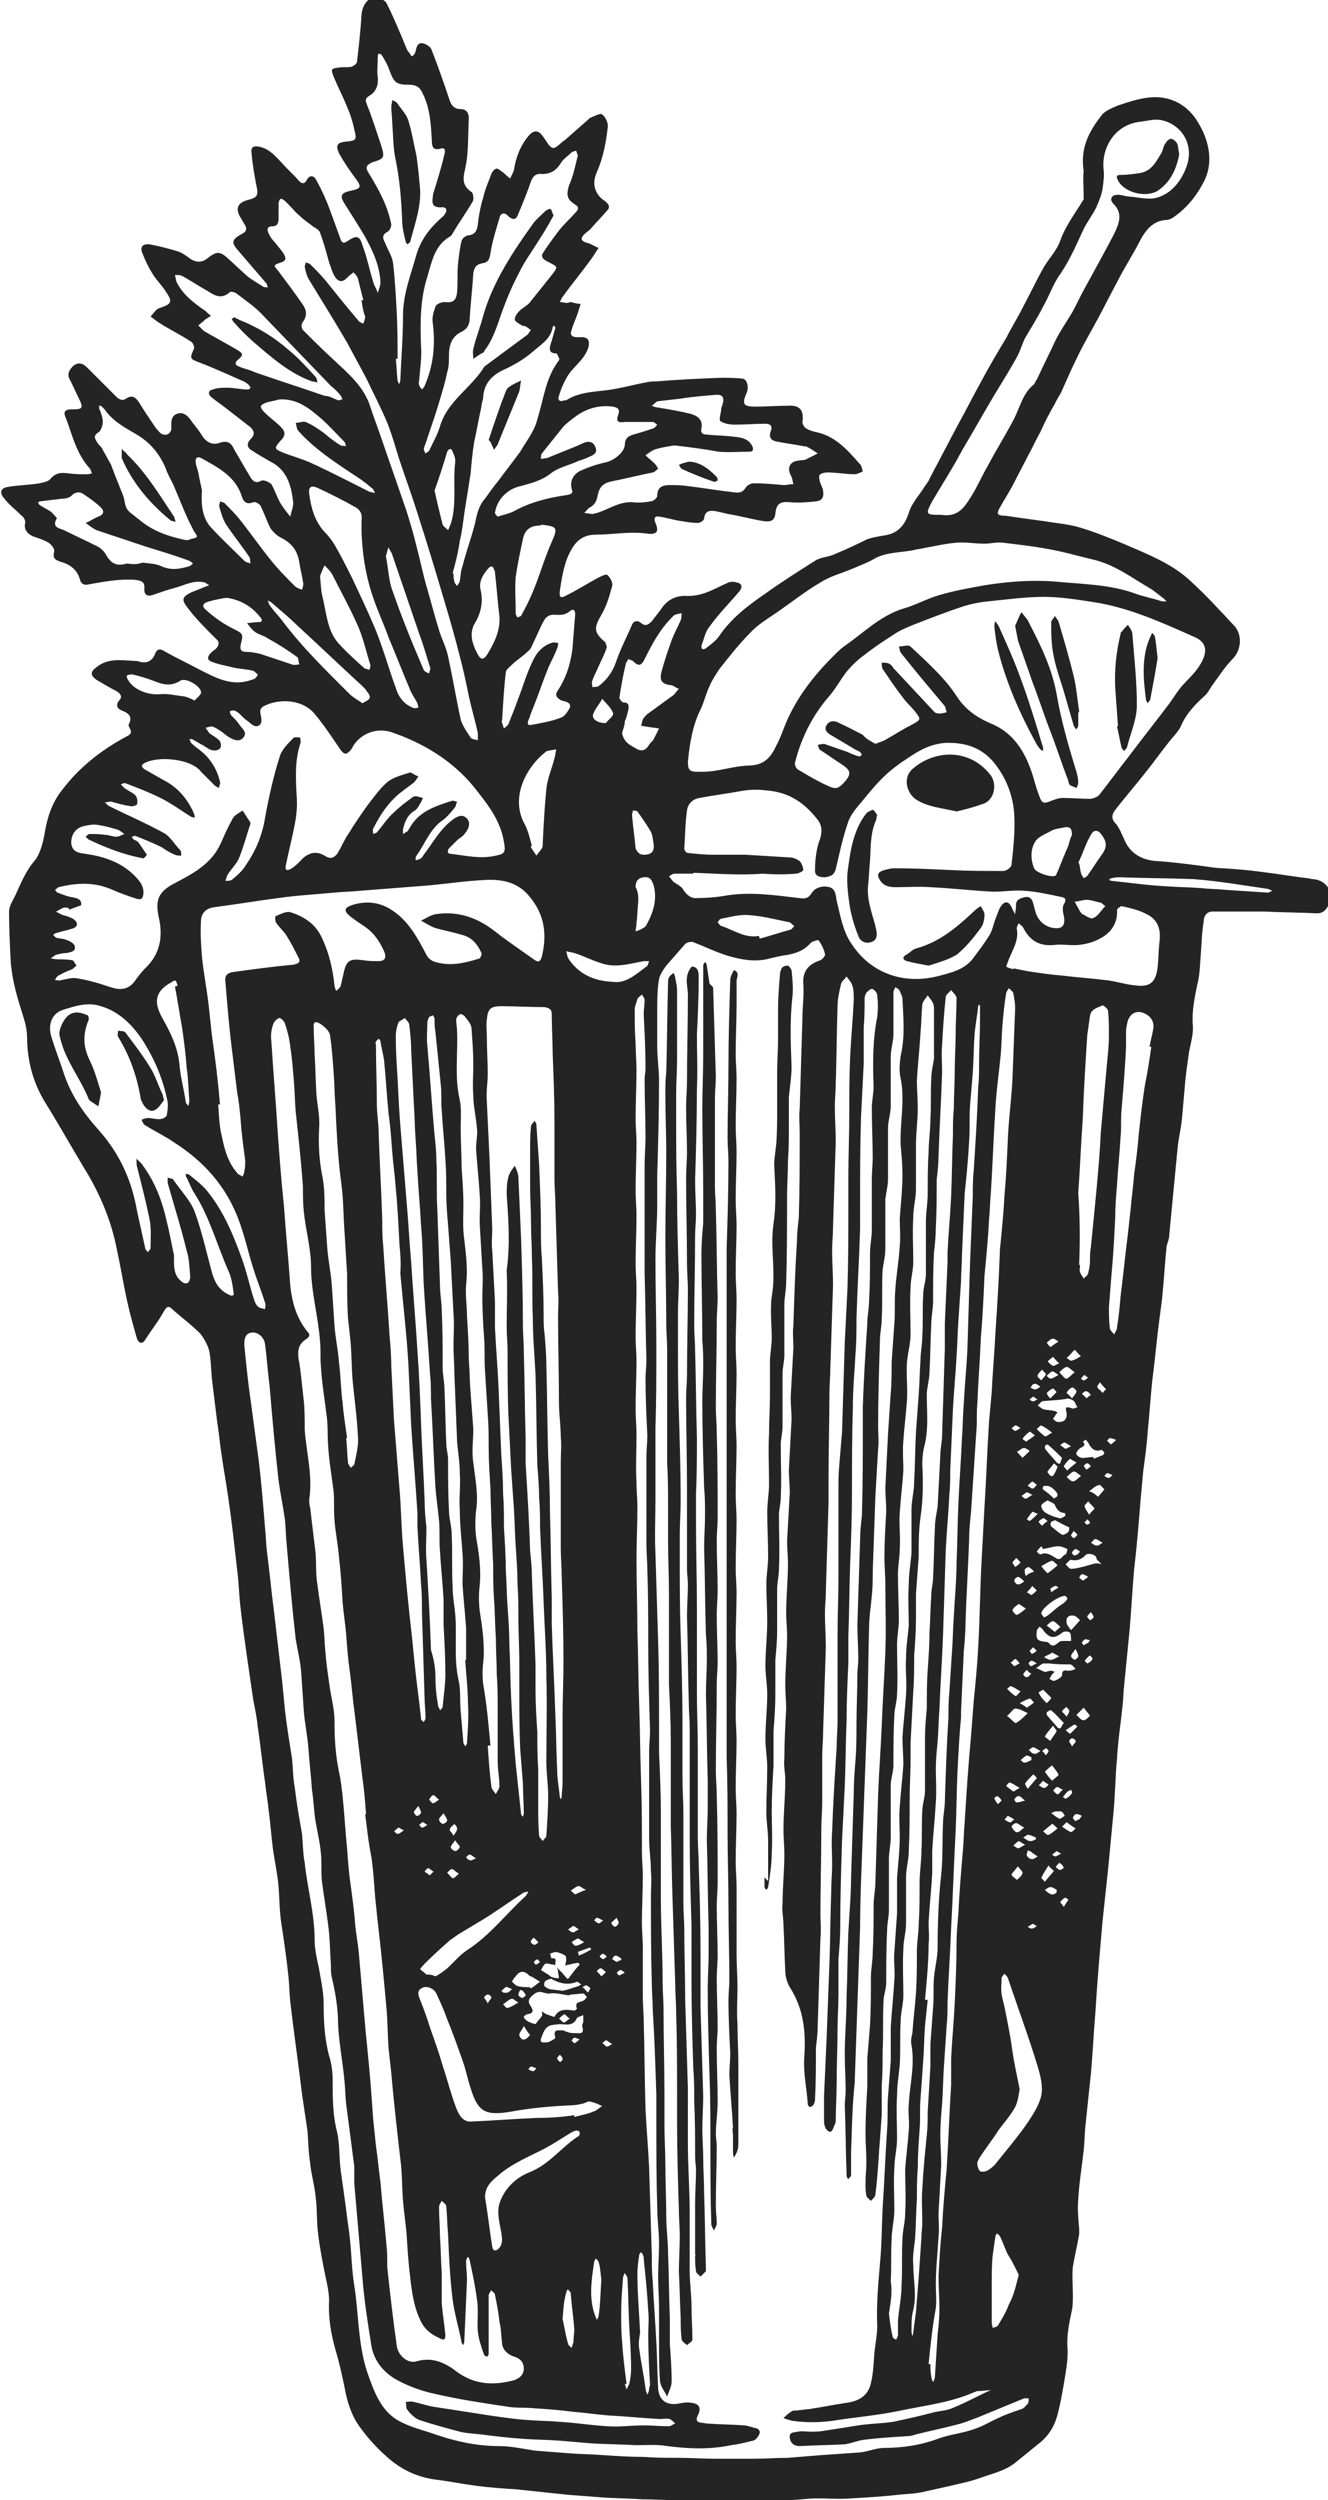 <?xml version="1.0" encoding="utf-8"?>
<!-- Generator: Adobe Illustrator 26.0.3, SVG Export Plug-In . SVG Version: 6.00 Build 0)  -->
<svg version="1.1" id="Layer_1" xmlns="http://www.w3.org/2000/svg" xmlns:xlink="http://www.w3.org/1999/xlink" x="0px" y="0px"
	 viewBox="0 0 147.3 277.3" style="enable-background:new 0 0 147.3 277.3;" xml:space="preserve">
<style type="text/css">
	.st0{fill:#242424;}
</style>
<g id="_x31_N9wDU_00000183208560107090412260000003236135225259818155_">
	<g>
		<g>
			<path class="st0" d="M120.2,19c-0.4-2.6,0.6-4.4,1.9-6.1c0.4-0.6,1.2-0.9,1.9-1.2c1.2-0.4,2.4-0.8,3.6-0.9
				c2.3-0.2,4.2,0.9,5.3,2.8c1.1,1.8,1.7,4.1,0.8,6.2c-0.8,1.7-2,3.3-3.7,4.4c-0.2,0.1-0.4,0.2-0.7,0.2c-1.4,0.1-2.2,1.1-2.8,2.2
				c-0.8,1.6-1.8,3.1-2.6,4.7c-0.7,1.3-1.4,2.7-2.1,4c-0.8,1.5-1.7,3-2.4,4.5c-0.6,1.2-1.1,2.4-1.6,3.5c-0.2,0.5-0.6,1-0.8,1.5
				c-0.6,1-1.1,2-1.6,3.1c-0.5,0.9-0.9,1.8-1.4,2.7c-0.5,1-1,1.9-1.5,2.9c-0.5,1-1.1,1.9-1.6,2.8c-0.4,0.7-0.3,0.9,0.6,0.9
				c1.4,0.2,2.8,0.4,4.3,0.6c1.2,0.2,2.4,0.3,3.6,0.6c1.8,0.5,3.5,1.2,5.2,1.9c2.5,1.1,5.2,2.1,7.3,4c1.2,1.1,2.3,2.2,3.4,3.4
				c0.6,0.6,1.1,1.2,1.6,1.7c0.9,1,0.8,2.6-0.1,3.6c-0.9,0.9-1.6,2-2.4,3.1c-0.2,0.3-0.4,0.7-0.7,1c-1.1,1-2.1,2-2.7,3.4
				c-0.3,0.7-1,1.3-1.5,2c-0.8,1-1.5,2-2.3,3c-1.1,1.4-2.3,2.8-3.4,4.2c-0.5,0.6-0.6,1.1,0,1.7c0.4,0.5,0.6,1.1,0.9,1.7
				c0.6,1.5,1.9,2.3,3.6,2.4c1.6,0.1,3.1,0.3,4.7,0.5c0.9,0.1,1.8,0.3,2.7,0.3c1.4,0.1,2.8,0.2,4.2,0.4c1.7,0.2,3.4,0.5,5.1,0.7
				c0.2,0,0.4,0.1,0.6,0.1c1.6,0.1,2.5,1.6,1.7,3c-0.3,0.5-0.6,0.8-1.2,0.8c-2-0.1-3.9-0.1-5.9-0.2c-1.9,0-3.8,0-5.7,0
				c-0.8,0-1,0.7-1,1.2c-0.2,1.1-0.2,2.2-0.3,3.4c-0.1,1.2-0.1,2.4-0.4,3.5c-0.3,1.5-0.6,2.9-0.5,4.4c0.1,1-0.2,2-0.4,3
				c-0.2,1.4-0.4,2.7-0.5,4.1c-0.1,1.1-0.2,2.3-0.3,3.4c-0.1,1.1-0.4,2.2-0.5,3.4c-0.3,3.1-0.6,6.3-0.9,9.4c0,0.5-0.2,0.9-0.3,1.3
				c-0.2,1.9-0.3,3.9-0.5,5.8c-0.1,0.8-0.2,1.6-0.3,2.3c-0.3,2.3-0.5,4.6-0.8,6.9c-0.2,1.9-0.3,3.7-0.5,5.6
				c-0.1,1.5-0.3,2.9-0.5,4.4c-0.1,1.1-0.2,2.2-0.3,3.3c-0.2,2.5-0.4,5-0.7,7.5c-0.2,2.2-0.3,4.4-0.5,6.7c-0.2,2-0.4,4.1-0.6,6.1
				c-0.1,0.8-0.1,1.7-0.2,2.5c-0.2,1.9-0.5,3.8-0.6,5.7c-0.2,2-0.2,4.1-0.4,6.1c-0.2,2.1-0.4,4.2-0.6,6.3c-0.2,1.9-0.4,3.7-0.6,5.6
				c-0.3,3.4-0.6,6.8-0.8,10.2c-0.2,2.3-0.3,4.6-0.5,6.8c-0.2,1.9-0.4,3.8-0.6,5.7c-0.1,0.9-0.1,1.9-0.2,2.8
				c-0.2,1.8-0.5,3.6-0.6,5.4c-0.1,1.1,0,2.2,0.1,3.3c0,0.2,0,0.4,0,0.6c-0.2,1.2-0.5,2.4-0.7,3.6c-0.1,1,0,2.1,0,3.2
				c0,0.5,0,1.1-0.1,1.6c-0.3,1.4-0.6,2.8-0.5,4.2c0.1,1.3-0.2,2.7-0.4,4c-0.2,1.1-0.4,2.3-0.7,3.4c-0.3,1.2-0.9,2.2-1.8,3
				c-0.9,0.7-1.7,1.4-2.6,2.1c-1.2,1.1-2.7,1.4-4.1,1.9c-0.8,0.3-1.6,0.5-2.5,0.7c-1.3,0.3-2.6,0.6-4,0.9c-0.9,0.2-1.8,0.2-2.7,0.3
				c-1.7,0.2-3.5,0.3-5.2,0.4c-1.3,0.1-2.5,0-3.8,0c-1.1,0-2.2,0.2-3.3,0.2c-1.4,0-2.7,0-4.1,0c-1.3,0-2.7,0-4,0c-1.4,0-2.7,0-4.1,0
				c-1.3,0-2.6-0.1-3.9-0.1c-1.4-0.1-2.9-0.1-4.3-0.2c-1.3-0.1-2.6-0.2-3.9-0.3c-1.9-0.2-3.8-0.4-5.7-0.6c-1.5-0.1-3-0.2-4.5-0.4
				c-1.5-0.2-3-0.5-4.6-0.7c-2.1-0.3-3.9-1.2-5.5-2.7c-1-0.9-1.9-1.9-2.7-3c-1-1.3-1.5-2.9-1.8-4.6c-0.3-1.4-0.6-2.8-1-4.1
				c-0.5-1.8-0.8-3.6-0.7-5.4c0-0.9-0.2-1.8-0.4-2.7c-0.3-1.5-0.6-3-0.8-4.6c-0.2-1.4-0.1-2.9-0.3-4.3c-0.1-1.2-0.5-2.5-0.6-3.7
				c-0.2-1.2-0.2-2.4-0.3-3.6c-0.2-1.3-0.4-2.7-0.6-4c-0.4-3.4-0.9-6.8-1.3-10.2c-0.1-0.9-0.1-1.8-0.2-2.8c-0.2-2-0.5-4-0.8-6
				c-0.2-1.3-0.2-2.7-0.3-4c-0.1-1.3-0.4-2.7-0.6-4c-0.2-1.5-0.3-3-0.5-4.5c-0.1-1-0.3-2.1-0.4-3.1c-0.3-2-0.5-4.1-0.8-6.1
				c-0.1-1-0.3-2-0.5-3c-0.5-3.4-1-6.7-1.4-10.1c-0.2-1.5-0.2-2.9-0.4-4.4c-0.3-2.7-0.6-5.4-1-8.1c-0.2-1.5-0.5-3-0.7-4.5
				c-0.2-1.2-0.3-2.5-0.5-3.7c-0.2-1.6-0.4-3.2-0.6-4.9c-0.1-1-0.1-2.1-0.3-3.1c-0.2-0.7-0.6-1.4-1-1.9c-1-1-2.1-1.8-3.1-2.7
				c-0.4-0.4-0.6-0.3-0.9,0.2c-0.6,1.1-1.4,2.1-2.1,3.2c-0.3,0.5-0.7,0.4-0.9-0.1c-0.4-1.4-0.8-2.8-1.1-4.2
				c-0.4-1.8-0.7-3.7-1.1-5.5c-0.6-3.3-1.9-6.4-3.7-9.3c-1.5-2.5-2.9-5-4.4-7.4c-1.3-2.2-1.9-4.6-1.9-7.1c0-0.5-0.1-1-0.2-1.5
				c-0.4-1.4-0.9-2.8-1.2-4.2c-0.2-0.8-0.3-1.6-0.4-2.4c-0.1-1.9-0.2-3.8-0.2-5.8c0-0.6,0.4-1.2,0.7-1.8c0.6-1.3,1.1-2.6,2.1-3.8
				c0.6-0.7,0.9-1.8,1.1-2.8c0.3-1.9,0.8-3.6,2-5.1c1.9-2.5,4.3-4.4,7.1-5.9c0.4-0.2,0.7-0.4,0.4-0.9c-0.1-0.2-0.2-0.4-0.1-0.5
				c0.4-0.8,0-1.2-0.8-1.5c-0.5-0.2-0.7-0.6-0.3-1.1c0.4-0.4,0.2-0.7-0.2-1c-0.8-0.4-1.6-0.9-2.3-1.3c-0.7-0.5-0.7-0.9,0-1.4
				c1.2-1,2.7-0.8,4.1-0.7c0.2,0,0.5,0,0.7,0.1c0.8,0.2,1.4-0.1,1.7-0.9c0.2-0.5,0.5-0.6,1-0.3c1.2,0.7,2.5,1.3,3.8,2
				c1.8,0.9,3.5,1.9,5.6,1.3c0.2-0.1,0.4-0.1,0.6-0.2c0.2-0.1,0.3-0.3,0.4-0.5c-0.2-0.1-0.3-0.3-0.5-0.4c-0.8-0.2-1.6-0.2-2.4-0.4
				c-0.7-0.2-1.5-0.3-2.2-0.6c-0.6-0.2-0.5-0.6-0.1-1c0.2-0.2,0.4-0.3,0.6-0.5c0.3-0.4,0.4-0.7-0.1-1.1c-1.1-1.1-2.2-2.2-3.1-3.4
				c-0.7-0.9-0.6-1.2,0.4-1.7c0.5-0.2,1-0.4,1.5-0.6c0.2-0.1,0.3-0.1,0.5-0.2c-0.2-0.1-0.3-0.2-0.5-0.3c-1.2-0.3-2.2,0.3-3.3,0.6
				c-0.8,0.2-1.6,0.5-2.5,0.8c-0.6,0.2-0.9-0.1-0.9-0.6c0.1-0.9-0.3-1-1.1-1.1c-1.7-0.1-3.3,0.2-5,0.5c-0.4,0.1-0.8,0.1-1-0.4
				c-0.3-1.2-1.1-1.8-2.2-2.1c-0.5-0.2-0.9-0.3-0.7-1.1c0.1-0.3-0.3-0.8-0.6-1c-0.5-0.3-1.1-0.5-1.7-0.7c-0.7-0.3-1.1-0.8-0.9-1.6
				c0-0.2-0.2-0.6-0.4-0.7c-0.7-0.7-1.4-1.2-2-2c-0.5-0.6-0.3-1.1,0.5-1.2c1.1-0.2,2.3-0.2,3.5-0.4c0.4-0.1,1-0.2,1.2-0.5
				c0.6-0.7,1.2-0.7,2-0.6c0.7,0.1,1.4,0.1,2.1,0.1c0.2,0,0.4-0.1,0.5-0.1c-0.1-0.2-0.1-0.3-0.2-0.5c-1.6-1.7-2-3.9-2.8-5.9
				c-0.2-0.6,0.3-0.7,0.7-0.7c1.3,0,1.4-0.1,0.8-1.3c-0.3-0.6-0.6-1.3-0.9-1.9c-0.4-0.6-0.2-1.1,0.3-1.6c0.6-0.5,1.1-0.3,1.6,0.2
				c1.1,1.1,2.1,2.1,3.2,3.2c0.3,0.3,0.7,0.5,1.1,0.2c0.6-0.4,1-0.2,1.4,0.4c0.6,1,1.3,2,1.9,2.9c0.2,0.2,0.4,0.5,0.6,0.6
				c0.5,0.3,1.1,0,1.1-0.6c0-0.6-0.1-1.3,0.6-1.6c0.8-0.3,1.3,0.3,1.7,0.9c0.4,0.5,0.8,1,1.1,1.5c0.5,0.8,1.2,1.1,2,0.8
				c0.9-0.3,1.3,0.1,1.6,0.8c0.6,1,1.1,1.9,1.7,2.9c0.3,0.5,0.6,0.9,1.3,0.5c0.3-0.1,0.9,0.2,1.1,0.4c0.4,0.7,0.6,1.4,1,2.1
				c0.3,0.5,0.7,1,1.1,1.5c0.1-0.6,0.4-1.2,0.3-1.7c-0.2-1.8-0.7-3.5-2.5-4.4c-0.7-0.4-1.4-0.8-2-1.2c-0.6-0.3-0.7-0.8-0.2-1.3
				c0.5-0.5,0.4-0.9,0-1.3c-0.9-0.7-1.8-1.4-2.7-2.1c-0.5-0.4-1.1-0.8-1.6-1.2c-0.5-0.4-0.4-0.8,0.1-0.9c0.5-0.2,1.1-0.2,1.6-0.2
				c0.8,0,1.5,0.2,2.3,0.2c0.1,0,0.2-0.1,0.3-0.2c-0.1-0.1-0.1-0.2-0.2-0.3c-0.2-0.2-0.5-0.4-0.8-0.5c-1.6-0.7-3.1-1.4-4.7-2
				c-1-0.4-1.1-0.4-0.6-1.5c0.1-0.2-0.1-0.7-0.3-0.8c-1.2-0.8-2.5-1.4-3.7-2.2c-0.3-0.2-0.5-0.4-0.8-0.6c0.3-0.3,0.6-0.8,0.9-0.9
				c1.5-0.5,1.6-0.7,0.7-2c-0.4-0.6-0.9-1.1-1.3-1.7c-0.5-0.8-0.9-1.6-1.2-2.4c-0.3-0.7,0-1.1,0.8-1c1.1,0.2,2.2,0.5,3.2,0.8
				c0.5,0.2,0.9,0.5,1.3,0.8c0.8,0.5,1.4,0.4,2.1-0.2c0.8-0.6,1.2-0.6,1.9,0c0.8,0.7,1.5,1.4,2.3,2.1c0.6,0.5,1.2,0.8,1.8,1.2
				c0.1,0.1,0.3,0,0.5,0.1c0-0.1-0.1-0.3-0.1-0.4c-1-1.2-2-2.3-3-3.5c-1-1.1-1-1.4,0.3-2.1c0.4-0.2,0.5-0.5,0.3-0.9
				c-0.2-0.3-0.4-0.7-0.6-1c-0.5-0.9-0.2-1.5,0.8-1.8c1.2-0.3,1.3-0.5,1-1.8c-0.2-1.1-0.4-2.2-0.5-3.4c-0.1-0.7,0.2-0.9,1-0.7
				c1.1,0.3,1.7,1.1,2.4,1.8c0.6,0.7,1.3,1.3,1.9,2c0.3,0.3,0.6,0.3,0.8-0.1c0.3-0.6,0.8-0.6,1.1,0c0.6,1.1,1.1,2.2,1.5,3.3
				c0.4,1.1,0.8,2.2,1.2,3.3c0.2,0.5,0.5,0.3,0.8,0.1c0.9-0.6,1.3-0.6,1.6,0.5c0.5,1.3,0.8,2.8,1.2,4.1c0.1,0.4,0.4,0.8,0.5,1.2
				c0.1-0.4,0.3-0.8,0.3-1.2c-0.1-1.9-0.9-3.6-1.8-5.2c-0.7-1.2-1.5-2.4-2.3-3.7c-0.4-0.7-0.2-1,0.6-1.2c1.4-0.3,1.5-0.4,0.6-1.6
				c-0.6-0.8-1.2-1.7-1.7-2.6c-0.4-0.9-0.2-1.2,0.8-1.3c1.1-0.1,1.2-0.2,0.9-1.3c-0.4-2.1-1.5-4-2.3-5.9c-0.3-0.8-0.3-0.9,0.5-1
				c0.5-0.1,1,0,1.5-0.1c0.2-0.1,0.6-0.3,0.6-0.6c0.2-1.7,0.4-3.5,0.5-5.2c0.1-1.1,0.8-2,1.7-1.9c0.4,0.1,1,0.4,1.1,0.7
				c0.8,1.6,1.5,3.3,2.2,5c0.1,0.3,0.4,0.5,0.5,0.8C45.8,6.3,46,6,46.1,5.7c0.1-0.5,0.2-1,0.8-0.9c0.4,0.1,0.9,0.4,1,0.8
				c0.7,1.8,1.3,3.5,1.9,5.3c0.2,0.7,0.5,1.2,1.3,1.2c0.6,0,0.9,0.4,0.9,1c-0.1,1.9,0,3.8-0.4,5.6c-0.3,1.2-0.3,1.9,0.7,2.6
				c0.2,0.1,0.3,0.9,0.1,1.1c-0.7,1.2-1.5,2.3-2.2,3.5c-0.1,0.2-0.2,0.3-0.4,0.4c-1.6,1-1.9,2.7-2.4,4.4c-0.8,2.5-0.8,5.1-0.7,7.7
				c0.1,1.2-0.1,2.4-0.2,3.7c0,0.2-0.1,0.4,0,0.6c0,0.2,0.2,0.3,0.3,0.5c0.1-0.1,0.2-0.2,0.3-0.4c1-2.3,1.2-4.6,0.9-7
				c-0.1-0.6,0.1-1.2,0.3-1.8c0.1-0.3,0.7-0.5,1-0.5c0.9,0.1,1.3-0.1,1.4-1.1c0.1-1,0-2.1,0.1-3.1c0.1-0.9,0.2-1.8,0.4-2.6
				c0.1-0.3,0.5-0.6,0.8-0.6c0.7-0.1,0.9-0.5,1-1.2c0.1-1,0.3-2,0.6-3c0.2-0.9,0.6-1.8,0.9-2.6c0.1-0.3,0.4-0.6,0.6-0.6
				c0.2,0,0.5,0.3,0.8,0.5c0.2,0.2,0.4,0.4,0.7,0.6c0.1-0.3,0.3-0.6,0.4-0.9c0.2-1.4,0.7-2.7,1.6-3.8c0.6-0.7,1.1-0.7,1.6,0
				c0.4,0.5,0.7,1.2,1.1,1.3c0.4,0.1,0.9-0.6,1.4-0.9c0.8-0.7,1.7-1.5,2.5-2.2c0.1-0.1,0.1-0.1,0.2-0.2c0.5-0.2,1.2-0.6,1.4-0.4
				c0.4,0.3,0.7,1,0.6,1.5c-0.2,1.7-0.5,3.3-1.2,4.9c-0.6,1.3-0.2,2.5,0.9,3.2c0.5,0.4,0.6,0.7,0.2,1.1c-0.6,0.7-1.2,1.3-1.8,2
				c-0.2,0.2-0.5,0.4-0.7,0.6c-0.4,0.4-0.4,0.7,0.2,0.9c0.5,0.1,0.9,0.4,1.4,0.6c-0.3,0.4-0.5,0.8-0.8,1.2c-1,1.4-2.1,2.7-3.1,4.1
				c-0.2,0.2-0.3,0.5-0.4,0.7c0.3,0,0.5,0.1,0.8,0.1c0.1,0,0.3-0.1,0.4-0.1c0.4,0.1,0.7,0.2,1.1,0.2c-0.1,0.3-0.2,0.7-0.3,1
				c-0.2,0.6-0.5,1.2-0.7,1.9c-0.2,0.5,0,0.8,0.6,0.8c0.2,0,0.4,0,0.7,0c0.5,0.1,0.7,0.3,0.6,1c-0.4,1.5-1.7,2.2-2.4,3.4
				c-0.4,0.7-0.7,1.4-0.9,2.1c-0.2,0.5,0.1,0.7,0.6,0.5c0.1,0,0.1,0,0.2,0c1.7-1.1,3.7-0.9,5.6-1.3c1.1-0.2,2.2-0.5,3.3-0.7
				c0.4-0.1,0.8-0.1,1.1-0.1c2.4-0.2,4.7-0.3,7.1-0.4c0.8,0,1.7,0,2.5,0.1c0.5,0.1,0.7,1,0.4,1.6c-0.5,1.2-0.4,1.5,1,1.5
				c1.2,0,2.4-0.1,3.6-0.1c1.3-0.1,1.8,0.5,1.6,1.8c0,0.2,0.2,0.6,0.4,0.7c0.3,0.2,0.6,0.3,1,0.4c2.2,0.4,3.6,2,5,3.6
				c0.2,0.2,0.2,0.5,0.3,0.8c-0.3,0.1-0.6,0.3-0.9,0.3c-1,0-2-0.2-3-0.2c-0.3,0-0.8,0.1-0.9,0.3c-0.1,0.2,0,0.6,0.1,0.9
				c0.1,0.3,0.3,0.6,0.3,0.9c0.1,0.6-0.1,1-0.7,1.1c-1,0.1-2,0.2-3,0.1c-1.1-0.1-1.5,0.2-1.6,1.3c-0.1,0.8-0.6,0.9-1.3,0.8
				c-1.3-0.2-2.7-0.6-4-0.8c-0.4-0.1-0.8-0.2-1.3-0.3c-0.6-0.1-1.2-0.1-1.3,0.8c0,0.2-0.4,0.5-0.7,0.5c-0.6,0-1.2-0.1-1.8-0.2
				c-0.8-0.1-1.7-0.4-2.5-0.5c-0.5-0.1-0.6,0.2-0.4,0.7c0.4,0.9,0.2,1.3-0.8,1.2c-2-0.3-3.9,0.1-5.8,0.1c-1.8,0-2.5,1.1-3.1,2.4
				c-0.5,1.2-0.7,2.5-0.9,3.8c-0.1,0.8,0.1,0.9,0.8,0.5c1.2-0.6,2.3-1.3,3.4-1.9c0.4-0.2,1-0.5,1.1-0.3c0.3,0.3,0.6,0.8,0.5,1.2
				c-0.3,1.1-0.6,2.2-1.2,3.2c-0.8,1.4-0.9,1.9,0.4,3c0.1,0.1,0.2,0.5,0.2,0.6c-0.2,0.7-0.6,1.4-0.9,2.1c-0.2,0.5-0.5,1-0.7,1.6
				c-0.1,0.2,0,0.4,0,0.7c0.2,0,0.5,0,0.7-0.1c0.9-0.7,1.5-1.5,1.9-2.6c0.5-1.5,1.2-2.8,1.8-4.2c0.2-0.5,0.7-0.5,1-0.2
				c0.5,0.4,0.8,0.2,1.2-0.2c0.3-0.4,0.7-0.9,1-1.3c0.7-1.1,1.7-1.6,3-1.5c0.6,0,1.2-0.1,1.8-0.3c0.9-0.3,1.8-0.8,2.7-1.2
				c0.3-0.1,0.6-0.1,0.9,0c0.6,0.1,0.7,0.5,0.3,1c-1.1,1.3-2.3,2.5-3.3,3.9c-0.5,0.6-0.6,1.4-0.9,2.1c0,0.1,0,0.3,0.1,0.4
				c0.1,0,0.3,0,0.4-0.1c0.5-0.4,1.1-0.8,1.5-1.4c1.3-1.9,3.1-3.3,5-4.6c1.8-1.3,3.7-2.5,5.6-3.7c0.6-0.4,1.4-0.4,2.1-0.7
				c1.2-0.5,2.5-1.1,3.7-1.7c0.6-0.2,1.2-0.3,1.8-0.4c1.5-0.2,2.3-1,2.8-2.5c0.3-1.1,1.2-2,1.8-3c0.2-0.3,0.4-0.5,0.5-0.8
				c1-1.9,2-3.8,3-5.7c1-1.8,1.9-3.6,2.9-5.4c0.8-1.5,1.7-3,2.6-4.5c0.6-1.2,1.3-2.3,1.9-3.5c0.8-1.5,1.5-3,2.3-4.4
				c0.6-1,1.4-1.8,1.8-2.9c0.6-1.7,1.7-3.1,2.6-4.6C120.2,20.6,120.1,19.6,120.2,19z M61.6,218c0.3,0.4,0.7,0.7,1,1.1
				c0.1,0.1,0.2,0.3,0.4,0.4c0.4-0.5,0.8-1.1,1.3-1.6c0,0-0.1-0.2-0.2-0.2c-0.2,0-0.4,0.1-0.6,0.1c-0.3,0.1-0.5,0.1-0.8,0.2
				c0-0.2,0.1-0.4,0.1-0.6c0-0.2,0-0.4-0.1-0.5c-0.3-0.2-0.6-0.3-1-0.4c-0.2,0-0.5,0.1-0.7,0.2c0.1,0.2,0.1,0.5,0.2,0.5
				C61.9,217.1,61.5,217.7,61.6,218c0,0-0.1-0.1-0.2-0.1c-0.3,0-0.7-0.2-0.9-0.1c-0.2,0.1-0.3,0.4-0.5,0.7c0.3,0.2,0.5,0.3,0.8,0.5
				c0.2,0.1,0.3,0.3,0.5,0.3c0.2,0.1,0.5,0.1,0.7,0.1c0-0.2-0.1-0.5-0.1-0.7C61.9,218.5,61.8,218.2,61.6,218z M94.4,238.7
				C94.4,238.7,94.4,238.7,94.4,238.7c0,0.6,0,1.1,0,1.7c0,0.3,0,0.6,0,0.9c0,0.1-0.2,0.2-0.3,0.4c-0.1-0.1-0.2-0.3-0.2-0.4
				c0-0.1,0-0.2,0-0.3c-0.1-2.5-0.1-5-0.2-7.5c0-0.5,0.1-1.1,0.1-1.6c0-1.3-0.1-2.7-0.1-4c0-2.1,0.2-4.2,0.2-6.4
				c0.1-2.4,0.1-4.8,0.2-7.2c0.1-2,0.3-4.1,0.3-6.1c0.1-3.1,0.2-6.3,0.3-9.4c0-1.2,0.1-2.5,0.2-3.7c0.1-1.3,0.1-2.6,0.1-3.8
				c0-1.9,0.1-3.7,0.1-5.6c0-0.6,0.1-1.1,0.1-1.7c0-1.3-0.1-2.5-0.1-3.8c0.1-3.1,0.2-6.3,0.3-9.4c0-0.9,0.1-1.8,0.2-2.7
				c0.1-3.2,0.1-6.4,0.1-9.5c0-0.8,0-1.7,0-2.5c0.1-3.1,0.3-6.2,0.5-9.3c0-0.9,0.2-1.7,0.2-2.6c0.1-1.7,0.1-3.5,0.1-5.2
				c0-0.9,0.2-1.7,0.2-2.6c0-1.9,0-3.8,0-5.6c0-0.8,0.1-1.6,0.1-2.4c0-1.8-0.1-3.7-0.1-5.5c0-0.8,0.2-1.6,0.2-2.4
				c-0.1-2.6-0.1-5.2,0.4-7.7c0.1-0.8,0.1-1.6,0-2.4c0-0.3-0.3-0.6-0.5-0.7c-0.2-0.1-0.5,0.2-0.7,0.4c-0.1,0.2-0.2,0.4-0.2,0.7
				c0,1.1,0,2.1-0.1,3.2c0,1.3,0,2.7,0,4c-0.1,2-0.2,4-0.3,6c-0.1,3.2-0.1,6.4-0.1,9.5c0,0.9,0,1.9,0,2.8c-0.1,3.3-0.3,6.6-0.4,9.9
				c0,1.3,0,2.6-0.1,3.8c-0.1,2-0.3,4-0.3,6c-0.1,3.2-0.1,6.4-0.1,9.5c0,2.7-0.1,5.3-0.2,8c-0.1,2.7-0.1,5.3-0.2,8c0,1,0,1.9,0,2.9
				c-0.1,2.2-0.2,4.3-0.2,6.5c-0.1,2.4-0.1,4.8-0.2,7.2c-0.1,2-0.2,4-0.3,6c-0.1,3.2-0.2,6.3-0.2,9.5c0,1.3-0.1,2.5-0.2,3.7
				c0,1.3,0,2.6,0,3.9c0,1.3-0.1,2.6-0.1,3.8c0,2-0.1,4-0.1,6c0,1.4-0.1,2.8-0.1,4.2c0,0.3-0.2,0.6-0.3,0.9c-0.2,0.5-0.5,0.4-0.8,0
				c-0.1-0.2-0.2-0.5-0.2-0.8c0-0.9,0-1.8,0-2.8c0.1-2.3,0.2-4.5,0.3-6.8c0.1-2.7,0.2-5.3,0.3-8c0.1-2.7,0.1-5.3,0.2-8
				c0-1,0.1-2,0.1-2.9c0-1.2-0.1-2.5,0-3.7c0.1-3.1,0.3-6.2,0.5-9.3c0-1,0.1-2,0.1-2.9c0-3.2,0-6.5,0-9.7c0-2.1,0.1-4.1,0.1-6.2
				c0-3.2,0-6.5,0-9.7c0-1,0-1.9,0.1-2.9c0.1-1.2,0.2-2.4,0.3-3.6c0.1-3.3,0.2-6.6,0.3-9.9c0.1-2,0.2-4,0.3-6
				c0.1-3.2,0.1-6.3,0.1-9.5c0-1,0-2,0-2.9c0-2.3,0.1-4.6,0.1-6.9c0-2.1,0-4.2,0.1-6.4c0.1-2.1,0.3-4.2,0.4-6.3c0-0.6,0-1.2-0.2-1.7
				c-0.1-0.3-0.4-0.6-0.6-0.9c-0.2,0.3-0.5,0.5-0.6,0.8c-0.2,0.8-0.4,1.7-0.4,2.5c-0.1,2.9-0.1,5.8-0.2,8.6c0,0.8-0.1,1.7-0.1,2.5
				c0,1.3,0.1,2.6,0.1,3.9c-0.1,3.2-0.2,6.3-0.3,9.5c0,0.9-0.1,1.7-0.1,2.6c0,1.3,0.1,2.6,0.1,3.8c-0.1,3.1-0.2,6.2-0.3,9.3
				c0,0.9-0.1,1.8-0.1,2.7c0,3.1-0.1,6.3-0.1,9.4c0,0.9,0,1.8,0,2.8c-0.1,3.3-0.2,6.6-0.3,9.9c0,0.8-0.1,1.5-0.1,2.3
				c0,1.3,0.1,2.5,0.1,3.8c-0.1,3.1-0.2,6.3-0.3,9.4c0,0.9-0.1,1.8-0.1,2.7c0,1.7,0,3.4,0,5.1c0,1-0.1,1.9-0.1,2.9
				c0,3.2-0.1,6.3-0.1,9.5c0,0.9,0.1,1.8,0,2.7c-0.1,3.2-0.2,6.5-0.3,9.7c0,0.8-0.1,1.6-0.2,2.4c0,1.9,0,3.9-0.1,5.8
				c0,0.2-0.1,0.4-0.2,0.6c-0.1,0.1-0.3,0.2-0.4,0.2c0,0-0.2-0.2-0.2-0.3c-0.1-1.7-0.5-3.4-0.4-5.1c0.2-2.8,0-5.4-1.6-7.9
				c-0.3-0.5-0.5-1.2-0.5-1.8c-0.1-1.7-0.1-3.4-0.2-5.1c0-0.8-0.2-1.6-0.1-2.4c0-1.8,0.2-3.6,0.2-5.5c0-0.9-0.1-1.7-0.1-2.6
				c0-1.9,0.2-3.7,0.2-5.6c0-0.8-0.2-1.6-0.1-2.4c0-1.8,0.1-3.6,0.2-5.5c0-0.9-0.1-1.7-0.1-2.6c0-1.8,0.2-3.7,0.2-5.5
				c0-0.8-0.1-1.7-0.1-2.5c0-1.8,0.2-3.7,0.2-5.5c0-0.8-0.1-1.7-0.1-2.5c0.1-1.8,0.2-3.5,0.3-5.3c0-0.9-0.1-1.7-0.1-2.6
				c0.1-1.9,0.2-3.7,0.3-5.6c0-0.8-0.1-1.6-0.1-2.4c0.1-1.8,0.2-3.6,0.3-5.5c0-0.8-0.1-1.7,0-2.5c0.1-3.2,0.2-6.3,0.4-9.4
				c0-0.8,0.1-1.7,0.2-2.5c0.1-3.2,0.1-6.3,0.1-9.5c0-0.9-0.1-1.7,0-2.6c0.1-3.3,0.2-6.6,0.3-10c0-1.3,0.2-2.6,0.1-3.9
				c-0.1-1.5,0.7-2.2,1.9-2.6c0.2-0.1,0.6-0.5,0.5-0.7c-0.1-0.5-0.4-1.1-0.7-1.5c0-0.1-0.7,0.1-0.9,0.3c-0.7,0.8-1.5,1.1-2.5,1.3
				c-0.8,0.1-1.6,0.3-2.4,0.5c-1.5,0.3-2.9,0-4.3-0.4c-1.3-0.4-2.5-1-3.8-1.5c-0.2-0.1-0.7,0-0.9,0.2c-0.7,0.8-1.4,1.6-2.1,2.4
				c-0.3,0.4-0.7,1-0.8,1.5c-0.2,1.1-0.2,2.3-0.2,3.4c0,1.4,0,2.7,0,4.1c0,1.3,0.2,2.5,0.2,3.8c0,3.5-0.1,7-0.2,10.4
				c0,1.1,0,2.2,0,3.3c0,2-0.2,4.1-0.2,6.1c0,3.2,0.1,6.4,0.1,9.6c0,3,0,6.1-0.1,9.1c0,1.4,0,2.7,0,4.1c0,1.3,0,2.5,0,3.8
				c0,2-0.1,4,0,6c0.1,3.3,0.2,6.5,0.3,9.8c0.1,3.1,0.1,6.3,0.1,9.4c0,1,0,2,0,2.9c0.1,2.2,0.2,4.4,0.2,6.5c0,3.2,0,6.4,0,9.5
				c0,3.2,0.2,6.3,0.2,9.5c0,1,0.1,2,0.1,3c0,3.2,0.1,6.4,0.1,9.6c0,1.1,0,2.2,0,3.3c0,1.4,0.1,2.8,0.1,4.2c0,1.9,0.1,3.9,0.1,5.8
				c0,1.4,0.2,2.8,0.2,4.1c0.1,2.4,0.1,4.8,0.2,7.2c0,1,0,2,0,2.9c0.1,1.4,0.2,2.7,0.2,4.1c0,0.6-0.3,1.1-0.5,1.7
				c-0.3-0.6-0.8-1.2-0.8-1.8c-0.1-1.3-0.1-2.7-0.1-4c0-1.3,0-2.7,0-4c0-1.1-0.1-2.3-0.1-3.4c0-1.3,0.1-2.5,0.1-3.8
				c0-1.3-0.2-2.6-0.2-3.9c-0.1-3.2-0.1-6.4-0.1-9.6c0-1,0-1.9,0-2.9c-0.1-3.2-0.2-6.3-0.4-9.5c0-1-0.1-2-0.1-2.9
				c-0.1-3.3-0.1-6.5-0.1-9.8c0-0.9,0.1-1.7,0-2.6c0-1.3-0.2-2.5-0.2-3.7c0-3.2,0-6.4,0-9.6c0-0.8,0.1-1.6,0.1-2.4
				c-0.1-3.2-0.2-6.4-0.2-9.6c0-2.7,0-5.5-0.1-8.2c0-0.9-0.1-1.8-0.1-2.8c0-3.2,0-6.5,0-9.7c0-0.8,0.1-1.6,0.1-2.4
				c-0.1-2.1-0.2-4.2-0.2-6.3c0-0.7,0.1-1.4,0.1-2c-0.1-3.2-0.1-6.4-0.2-9.6c0-1.3,0-2.6,0-3.9c0-1.3,0-2.7,0-4c0-1.4,0-2.8,0-4.2
				c0-1,0.1-2.1,0.1-3.1c0-2.1-0.1-4.2-0.1-6.4c0-0.4,0.1-0.8,0.1-1.2c0-2-0.1-4-0.2-6c0-0.5,0.1-1.1,0.1-1.6c0-0.2-0.2-0.4-0.3-0.6
				c-0.2,0.2-0.4,0.3-0.5,0.5c-0.1,0.4-0.3,0.8-0.3,1.2c0,1.2,0,2.4,0.1,3.7c0,1,0.1,2,0.1,2.9c0,1.8-0.1,3.7-0.1,5.5
				c0,0.9,0.1,1.7,0.1,2.6c0,1.8-0.1,3.6-0.1,5.4c0,0.9,0.1,1.8,0.1,2.7c0,1.8-0.1,3.6-0.1,5.4c0,0.9,0.1,1.7,0.1,2.6
				c0,1.8-0.1,3.7-0.1,5.5c0,0.9,0.1,1.7,0.1,2.6c0,1.8-0.1,3.6-0.1,5.4c0,0.9,0.1,1.9,0.1,2.8c0,1.8-0.1,3.6,0,5.4
				c0,0.9,0.1,1.7,0.1,2.6c0,2-0.1,4-0.1,5.9c0,2.6,0.1,5.3,0.1,7.9c0.1,2.8,0.1,5.5,0.2,8.3c0.1,2.7,0.1,5.4,0.2,8.1
				c0.1,2.7,0.1,5.4,0.1,8.1c0,0.9,0.1,1.7,0.1,2.6c0,1.8-0.1,3.5-0.1,5.3c0,0.9,0.1,1.8,0.1,2.7c0,1.8,0,3.7,0,5.5
				c0,0.9,0.1,1.8,0.1,2.7c0.1,3.2,0.1,6.5,0.2,9.7c0.1,2.2,0.3,4.3,0.4,6.5c0.1,3.3,0.2,6.5,0.3,9.8c0,0.9,0,1.9,0.1,2.8
				c0.1,2.3,0.3,4.6,0.4,6.8c0.1,1.7,0.1,3.4,0.2,5.1c0.1,1.3,0.9,1.9,2.2,1.7c0.5-0.1,1-0.2,1.5-0.1c0.9,0.1,1.1,0.6,0.7,1.4
				c-0.2,0.4-0.2,0.7,0.3,0.8c0.3,0,0.5,0.1,0.8,0.1c1.3,0.1,2.7,0.1,4,0.2c0.4,0,0.8,0.2,1.3,0.3c0.5,0.1,0.6,0.5,0.3,0.9
				c-0.1,0.2-0.4,0.5-0.6,0.5c-0.8,0.2-1.6,0.4-2.4,0.5c-2.4,0.5-4.7,0.4-7.1,0.1c-1.1-0.2-2.3-0.1-3.5-0.1
				c-1.6-0.1-3.3-0.1-4.9-0.2c-1.2-0.1-2.3-0.2-3.5-0.3c-1.3-0.1-2.7-0.1-4-0.2c-1.6-0.1-3.2-0.3-4.8-0.5c-0.8-0.1-1.5-0.1-2.3-0.3
				c-1.5-0.4-3-0.8-4.5-1.3c-0.5-0.2-1-0.7-1.3-1.1c-0.2-0.2-0.1-0.6-0.2-0.9c0.3,0,0.6-0.1,0.9,0c0.9,0.2,1.7,0.5,2.6,0.6
				c1.9,0.3,3.9,0.6,5.8,0.9c1.4,0.2,2.7,0.4,4.1,0.5c1.2,0.1,2.4,0.1,3.6,0.2c1.8,0.1,3.6,0.4,5.4,0.5c1.3,0.1,2.7-0.1,4-0.1
				c0.9,0,1.8,0.1,2.8,0.1c0.2,0,0.4-0.2,0.7-0.3c-0.2-0.2-0.4-0.4-0.6-0.5c-0.4-0.1-0.7,0-1.1,0c-1.9-0.1-3.8-0.3-5.7-0.4
				c-1.3-0.1-2.6-0.3-3.9-0.4c-1.5-0.2-2.9-0.3-4.4-0.4c-1-0.1-2.1,0-3.1-0.2c-2.7-0.4-5.3-0.8-7.9-1.4c-1.4-0.3-2.8-0.8-4.1-1.5
				c-1.5-0.8-2.6-2.1-2.9-3.8c-0.4-2.5-0.8-5-1-7.6c-0.3-3.5-0.6-6.9-0.9-10.4c0-0.6,0-1.3,0-1.9c-0.3-2.3-0.6-4.6-0.9-6.9
				c-0.1-0.9-0.1-1.8-0.2-2.7c-0.2-2.1-0.6-4.1-0.7-6.2c0-1.8-0.3-3.5-0.7-5.2c-0.1-0.4-0.1-0.9-0.1-1.4c-0.1-1.5-0.1-2.9-0.3-4.4
				c-0.2-1.6-0.5-3.3-0.7-4.9c-0.1-1,0-2-0.1-3c-0.1-1.2-0.4-2.4-0.6-3.6c-0.2-1.2-0.2-2.3-0.4-3.5c-0.1-1.6-0.3-3.1-0.4-4.7
				c-0.1-1.3-0.4-2.7-0.5-4c-0.1-1.5-0.2-2.9-0.3-4.4c-0.1-1.2-0.4-2.4-0.6-3.6c-0.4-3.5-0.7-7-1-10.5c-0.1-0.9-0.1-1.9-0.2-2.8
				c-0.2-1.4-0.5-2.8-0.7-4.3c-0.4-3.5-0.7-7-1-10.5c-0.2-1.5-0.3-3.1-0.5-4.6c-0.1-0.8-0.8-1.4-1.5-1.3c-0.8,0.1-0.8,0.9-0.8,1.4
				c0.2,2,0.4,4.1,0.7,6.1c0.3,2.2,0.6,4.5,0.9,6.7c0.3,2.5,0.5,5,0.7,7.5c0.1,0.8,0.1,1.7,0.2,2.5c0.3,2.3,0.5,4.5,0.8,6.8
				c0.3,2.6,0.6,5.1,0.9,7.7c0.1,1,0.2,2.1,0.3,3.1c0.2,1.8,0.5,3.6,0.8,5.5c0.1,1.1,0.1,2.1,0.3,3.2c0.2,1.7,0.5,3.4,0.8,5.1
				c0.1,1.1,0.1,2.2,0.3,3.2c0.3,2.9,1.1,5.6,1.1,8.6c0,1.3,0.4,2.5,0.6,3.8c0.2,1.1,0.4,2.2,0.4,3.3c0,1.9,0.1,3.8,0.6,5.7
				c0.3,0.9,0.4,1.9,0.4,2.8c0,1.9,0,3.8,0.5,5.7c0.3,1.4,0.2,2.8,0.4,4.3c0.2,1.4,0.4,2.8,0.6,4.3c0.1,1,0.3,2.1,0.4,3.1
				c0.2,1.8,0.2,3.5,0.5,5.3c0.5,3.2,0.4,6.4,1.4,9.5c0.7,2,1.4,4.1,3.2,5.3c1.1,0.7,2.5,1.1,3.8,1.5c2.5,0.9,5,1.5,7.7,1.5
				c1.3,0,2.6,0.3,3.9,0.5c1.3,0.1,2.6,0.2,3.9,0.3c1.2,0.1,2.4,0.1,3.7,0.2c1.5,0.1,3,0.2,4.5,0.2c1.3,0.1,2.5,0.1,3.8,0.1
				c1.4,0,2.7,0.1,4.1,0.1c1.5,0,2.9,0,4.4,0c1.2,0,2.5-0.1,3.7-0.1c1.2-0.1,2.4-0.2,3.7-0.3c1.4-0.1,2.9-0.2,4.3-0.3
				c0.9-0.1,1.8-0.5,2.7-0.5c2,0,4-0.3,5.9-1c1.3-0.5,2.7-0.6,4.1-1.1c0.9-0.3,1.7-0.8,2.6-1.2c0.8-0.4,1.7-0.7,2.6-1
				c0.3-0.1,0.5-0.4,0.7-0.6c0.1-0.1,0.1-0.4,0.1-0.6c-0.2,0-0.4,0-0.5,0c-1.7,0.7-3.4,1.4-5.1,2.1c-0.8,0.3-1.5,0.6-2.3,0.8
				c-1.5,0.4-3,0.7-4.6,1.1c-0.3,0.1-0.6,0.2-1,0.2c-1.6,0.1-3.2,0.2-4.8,0.4c-0.7,0.1-1.4,0.4-2.1,0.5c-1.7,0.1-3.3,0.1-5,0.2
				c-0.6,0-1-0.3-1.1-0.9c-0.1-0.7,0.5-0.6,0.9-0.7c0.4-0.1,0.9,0,1.4,0c0.5,0,1,0,1.5-0.1c1.3-0.2,2.6-0.4,3.8-0.6
				c1.3-0.2,2.6-0.2,3.9-0.4c1.4-0.3,2.8-0.6,4.3-1c0.7-0.2,1.5-0.2,2.2-0.5c1-0.4,2-0.9,3-1.4c0.4-0.2,0.8-0.4,1.3-0.6
				c-0.5,0-1,0.1-1.5,0.1c-0.1,0-0.2,0.1-0.3,0.1c-2.7,1.2-5.6,1.5-8.4,2.1c-2.4,0.5-4.9,0.7-7.4,1.1c-1.5,0.2-2.9,0.2-4.4,0
				c-0.4-0.1-0.7-0.2-1-0.3c0.3-0.3,0.6-0.6,1-0.8c0.2-0.1,0.5,0,0.8-0.1c0.4,0,0.7-0.1,1-0.1c1.4-0.2,2.8-0.5,4.2-0.7
				c1.4-0.2,2.4-0.8,2.7-2.2c0.3-1.2,0.3-2.4,0.4-3.5c0.1-0.9,0.3-1.9,0.3-2.8c-0.1-2.3,0.1-4.6,0.3-6.9c0.2-2,0.2-4.1,0.3-6.2
				c0.2-2.9,0.3-5.9,0.5-8.8c0.1-1.2,0-2.4,0.1-3.6c0.1-1.3,0.2-2.6,0.3-3.9c0-1.2,0-2.4,0-3.7c0.1-1.8,0.3-3.5,0.4-5.3
				c0.1-1-0.1-2.1,0-3.1c0.1-1.4,0.2-2.9,0.3-4.3c0-1.3,0-2.6,0-3.9c0.1-1.5,0.3-3,0.3-4.5c0-1.1-0.1-2.3,0-3.4
				c0.1-1.6,0.3-3.1,0.4-4.7c0-1-0.1-2-0.1-3c0.1-1.6,0.3-3.2,0.4-4.8c0.1-1.4-0.1-2.7,0-4.1c0-1.2,0.2-2.3,0.3-3.5
				c0-1.5-0.1-3,0-4.6c0-1.1,0.2-2.3,0.3-3.4c0-1.6,0-3.2,0-4.8c0-1.1,0.3-2.1,0.3-3.2c0.1-1.8,0.1-3.6,0.2-5.5
				c0.1-1.4,0.2-2.8,0.3-4.1c0.1-1.3,0.1-2.5,0.2-3.8c0-0.9,0.2-1.8,0.2-2.7c0.1-1.5,0-3.1,0.1-4.6c0-0.8,0.3-1.5,0.3-2.3
				c0-1.9,0-3.9,0-5.8c0-1,0.2-2.1,0.2-3.1c0-1.5,0-3.1,0.1-4.6c0-1.2,0.2-2.4,0.2-3.7c0.1-1.5,0-3,0.1-4.5c0-0.7,0.2-1.5,0.3-2.2
				c0-1.8,0-3.5,0-5.3c0-0.3,0-0.6-0.1-0.8c-0.1-0.3-0.4-0.6-0.6-0.9c-0.2,0.3-0.5,0.6-0.6,1c-0.1,1.1-0.1,2.2-0.2,3.2
				c-0.1,1.7-0.3,3.5-0.4,5.2c0,1,0.1,2.1,0.1,3.1c0,1.4-0.2,2.7-0.2,4.1c0,1.6,0,3.3,0,4.9c0,1-0.3,2-0.3,3.1c-0.1,1.7,0,3.3,0,5
				c0,0.9-0.3,1.9-0.3,2.8c-0.1,1.7,0,3.5,0,5.2c0,1-0.3,2-0.4,3.1c-0.1,1.4,0.1,2.8,0,4.2c-0.1,1.5-0.3,3-0.4,4.5
				c-0.1,1.1,0,2.2,0,3.3c-0.1,1.6-0.3,3.1-0.4,4.7c-0.1,1.3,0.1,2.7,0,4c0,0.9-0.2,1.9-0.2,2.8c0,1.7,0.1,3.4,0.1,5.1
				c0,0.9-0.2,1.8-0.2,2.7c0,1.8,0.1,3.7,0,5.5c0,0.8-0.3,1.6-0.3,2.4c-0.1,1.8-0.1,3.7-0.1,5.5c0,0.7-0.3,1.5-0.3,2.2
				c0,1.9,0,3.9,0,5.8c0,0.8-0.2,1.6-0.2,2.4c0,1.9,0,3.7,0,5.6c0,0.8-0.2,1.5-0.2,2.3c-0.1,1.9-0.1,3.9-0.1,5.8
				c0,0.7-0.3,1.4-0.3,2.1c-0.1,1.8,0,3.7-0.1,5.5c0,1.3,0,2.5-0.1,3.8c0,1.1,0,2.2,0,3.3c-0.1,1.4-0.2,2.7-0.3,4.1
				c-0.1,1.6-0.2,3.1-0.4,4.7c0,0.2-0.3,0.5-0.5,0.7c-0.2-0.2-0.5-0.4-0.5-0.6c-0.1-0.4-0.1-0.9-0.1-1.4c0-0.8,0.1-1.5,0.1-2.3
				c0-1-0.1-2.1-0.1-3.1c0-1.8,0.1-3.5,0.2-5.3c0-1,0-2.1,0-3.1c0.1-1.2,0.2-2.4,0.3-3.7c0.1-1.8,0.1-3.5,0.1-5.3
				c0-0.9,0.2-1.8,0.2-2.7c0.1-1.8,0.1-3.5,0.1-5.3c0-0.9,0.2-1.7,0.2-2.6c0.1-3.2,0.2-6.5,0.3-9.7c0.1-2.6,0.3-5.1,0.4-7.6
				c0.1-2.7,0.3-5.5,0.4-8.2c0.1-2.5,0-5.1,0-7.6c0-0.9-0.1-1.9-0.1-2.8c0-1.7,0.1-3.5,0.2-5.2c0-0.9-0.1-1.7-0.1-2.6
				c0.1-2,0.2-4,0.3-6c0.1-1.5,0.2-3,0.3-4.5c0.1-1.1,0.1-2.3,0.1-3.4c0.1-1.4,0.2-2.9,0.3-4.3c0.1-1.2,0-2.4,0.1-3.7
				c0.1-1.6,0.4-3.2,0.5-4.9c0.1-1,0-2,0-3c0.1-1.6,0.3-3.2,0.3-4.9c0-1.1-0.1-2.2-0.2-3.3c-0.1-2.5,0.5-4.9,0-7.4
				c-0.2-0.8-0.1-1.7,0-2.5c0.5-2.1,0.3-4.2,0.2-6.3c0-0.3-0.2-0.6-0.3-0.9c-0.1-0.2-0.3-0.3-0.5-0.4c-0.1,0.2-0.2,0.4-0.2,0.6
				c0,1.5,0,3,0,4.6c0,0.8-0.3,1.7-0.3,2.5c0,1.8,0,3.6,0,5.5c0,0.8-0.3,1.6-0.3,2.4c0,1.9,0,3.7,0,5.6c0,0.8-0.2,1.5-0.3,2.3
				c0,1.8,0,3.7,0,5.5c0,0.8-0.2,1.6-0.3,2.3c-0.1,1.8,0,3.7-0.1,5.5c0,0.8-0.2,1.6-0.2,2.4c-0.1,3.2-0.2,6.4-0.2,9.5
				c0,0.8,0.1,1.7,0,2.5c-0.1,1.7-0.2,3.5-0.3,5.2c-0.1,2.8-0.2,5.6-0.3,8.5c0,0.9,0,1.7-0.1,2.6c-0.1,1.2-0.3,2.3-0.3,3.5
				c-0.1,3.2-0.1,6.3-0.2,9.5c-0.1,2.7-0.2,5.3-0.3,8c-0.1,2.7-0.2,5.4-0.3,8.1c-0.1,2.6-0.2,5.2-0.2,7.7c-0.1,2.9-0.2,5.7-0.3,8.6
				c-0.1,2.9-0.2,5.7-0.3,8.6C94.5,233.9,94.5,236.3,94.4,238.7z M7.7,100.9c0-0.1-0.1-0.1-0.1-0.2c-0.2,0-0.4-0.1-0.6,0
				c-0.3,0.1-0.5,0.3-0.8,0.4c0.2,0.1,0.5,0.3,0.8,0.4c0.4,0.1,0.7,0.2,1.1,0.4c0.6,0.4,0.6,0.9-0.1,1.1c-0.6,0.2-1.2,0.3-1.8,0.5
				c-0.1,0-0.2,0.1-0.3,0.2c0.1,0.1,0.2,0.2,0.3,0.3c0.4,0.1,0.9,0.1,1.3,0.3c0.3,0.1,0.8,0.4,0.8,0.7c0.1,0.5-0.4,0.6-0.9,0.7
				c-0.4,0-0.8,0.1-1.2,0.2c-0.2,0.1-0.4,0.3-0.6,0.4c0.2,0,0.5,0.1,0.7,0.1c0.6,0,1.1,0,1.7,0.1c0.2,0,0.3,0.4,0.5,0.6
				c-0.2,0.1-0.3,0.3-0.5,0.4c-0.5,0.2-1,0.4-1.5,0.7c-0.2,0.1-0.3,0.3-0.4,0.5c0.2,0,0.5,0.1,0.7,0c0.6-0.1,1.2-0.3,1.7-0.2
				c1.3,0.2,2.6,0.6,3.8,1c1.2,0.4,2.1,0.2,2.8-0.9c0.3-0.4,0.6-0.8,1-1.2c1.7-1.6,2-3.6,1.5-5.7c-0.4-1.9,0-2.8,1.7-3.7
				c2.1-1.1,4.2-2.2,5.2-4.5c0.4-0.9,0.8-1.8,1.3-2.7c0.2-0.4,0.7-0.6,1.1-0.9c0.3,0.4,0.5,0.8,0.8,1.2c0.1,0.1,0.1,0.3,0,0.5
				c-0.4,1.2-0.7,2.4-1.2,3.6c-0.3,0.7-0.9,1.2-1.3,1.9c-0.1,0.2-0.1,0.4-0.2,0.6c0.2,0,0.5,0,0.7-0.1c0.6-0.5,1.2-1,1.6-1.7
				c1.1-1.6,1.8-3.3,2.1-5.2c0.4-2.2,0.9-4.5,1.6-6.7c0.2-0.8,0.9-1.5,1.5-2.1c0.1-0.2,0.5-0.1,0.8-0.1c0,0.2,0.1,0.5,0,0.7
				c-0.6,1.9-0.5,3.7-0.4,5.7c0.1,1.1,0,2.2-0.2,3.2c-0.3,1.6-0.7,3.1-1,4.6c-0.1,0.5,0.1,0.6,0.5,0.4c0.4-0.2,0.8-0.6,1.1-0.9
				c0.8-0.9,1.7-1.2,2.7-0.6c0.6,0.4,1,0.3,1.4-0.2c0.5-0.8,0.8-1.6,1.3-2.3c0.6-1,1.3-2,2-3c0.7-0.9,1.4-1.9,2.2-2.6
				c0.7-0.6,1.6-0.8,2.5-1.1c0.2-0.1,0.6,0.3,1,0.4c-0.1,0.2-0.3,0.5-0.5,0.7c-0.4,0.3-0.8,0.6-1.2,0.9c-1.5,1.1-2.5,2.6-3.3,4.2
				c-0.1,0.2,0,0.4,0,0.6c0.2-0.1,0.4-0.1,0.5-0.3c0.6-0.7,1.1-1.5,1.8-2.1c0.6-0.6,1.4-1.2,2.1-1.7c0.2-0.2,0.7,0,1.1,0.1
				c-0.1,0.3-0.2,0.5-0.4,0.8c-0.1,0.2-0.3,0.5-0.5,0.6c-0.8,0.5-1.1,1.2-1.3,2.1c0,0.2,0,0.4,0,0.5c0.2-0.1,0.3-0.2,0.5-0.3
				c0.1-0.1,0.1-0.2,0.2-0.3c1-1.9,2.9-2.5,4.8-3.1c0.1,0,0.3,0.1,0.5,0.1c-0.1,0.2-0.1,0.4-0.2,0.6c-0.4,0.5-0.8,1-1.3,1.4
				c-1.5,1-2,2.6-3,4c-0.1,0.1-0.1,0.3-0.1,0.5c0.2,0,0.4-0.1,0.6-0.2c0.1-0.1,0.2-0.2,0.3-0.4c1-1.3,1.8-2.8,3.1-3.8
				c0.6-0.5,1.2-0.7,1.6-0.3c0.5,0.4,0.4,1.1-0.1,1.7c-0.2,0.3-0.5,0.5-0.8,0.7c-0.3,0.3-0.7,0.7-1,1c-0.2,0.3-0.2,0.6,0.2,0.6
				c1.7,0.2,3.3,0.6,5,0.2c1-0.2,1.1-0.4,0.9-1.5c-0.4-2.5-1.9-4.3-3.4-6.2c-2.4-2.9-5.6-4.8-9.1-6c-1.6-0.5-3.3,0.1-4.2,1.5
				c-0.1,0.2-0.2,0.4-0.4,0.6c-0.4,0.4-0.6,0.4-1-0.1c-0.9-1.3-1.8-2.7-2.8-3.9c-1.3-1.7-3.9-1.9-5.7-1c-0.4,0.2-0.5,0.5-0.4,0.9
				c0.1,0.4,0.2,1-0.1,1.2c-0.5,0.4-0.9-0.1-1.3-0.4c-0.3-0.2-0.6-0.5-0.9-0.8c-0.2-0.2-0.4-0.3-0.6-0.4c-0.2,0-0.4,0-0.5,0.1
				c0,0.2,0.1,0.4,0.2,0.5c0.3,0.3,0.6,0.6,0.8,0.9c0.3,0.5,1,0.9,0.5,1.5c-0.5,0.6-1.2,0.2-1.7-0.1c-0.3-0.2-0.5-0.4-0.8-0.6
				c-0.3-0.2-0.6-0.4-0.9-0.5c-0.2-0.1-0.5,0.1-0.8,0.1c0.1,0.2,0.3,0.4,0.4,0.6c0.4,0.3,0.8,0.5,1.1,0.8c0.2,0.2,0.3,0.7,0.1,0.9
				c-0.1,0.2-0.6,0.3-0.9,0.2c-0.4-0.1-0.7-0.4-1.1-0.6c-0.4-0.2-0.8-0.5-1.3-0.7C21.4,81.9,21.2,82,21,82c0.1,0.1,0.1,0.3,0.2,0.4
				c0.3,0.3,0.7,0.6,1.1,0.9c1.1,0.9,1.8,2.1,2.1,3.4c0.1,0.2-0.1,0.4-0.1,0.7c-0.2-0.1-0.4-0.2-0.5-0.3c-0.5-0.5-1-1-1.5-1.5
				c-1-1.4-4.6-1.8-6.2-1c-0.4,0.2-0.5,0.4-0.1,0.7c0.7,0.4,1.4,0.8,2.1,1.2c1.6,0.8,2.7,2.1,3.4,3.7c0.1,0.2,0.1,0.4,0.1,0.5
				c-0.1,0-0.3-0.1-0.4-0.1c-1.1-0.7-2.2-1.5-3.4-2.1c-1.2-0.6-2.5-1.1-3.8-1.6c-0.2-0.1-0.4,0-0.6,0.1c0.1,0.1,0.3,0.3,0.4,0.4
				c0.4,0.3,0.9,0.5,1.2,0.8c0.2,0.2,0.3,0.6,0.2,1c0,0.1-0.5,0.3-0.8,0.2c-0.7-0.1-1.4-0.3-2.1-0.5c-0.2,0-0.5,0.1-0.7,0.1
				c0.2,0.1,0.3,0.3,0.5,0.4c2,1,4.1,1.9,6.1,3c0.7,0.4,1.2,1.3,1.8,1.9c0.1,0.1,0.1,0.4,0.1,0.6c-0.2,0-0.5,0-0.7-0.1
				c-0.5-0.2-1-0.5-1.4-0.8c-1-0.5-2-0.9-3-1.3c-0.1,0-0.3,0.1-0.4,0.1c0.1,0.1,0.1,0.2,0.2,0.3c0.2,0.1,0.5,0.2,0.6,0.4
				c0.3,0.4,0.6,0.9,0.9,1.3c0,0-0.3,0.4-0.4,0.4c-2.2-0.4-4.2-1.2-6.1-2.1c-0.1-0.1-0.2-0.2-0.3-0.3c0.1-0.1,0.3-0.3,0.4-0.3
				c0.6,0,1.2,0,1.8,0.1c0.4,0,0.8,0.2,1.2,0.2c0.3,0,0.6-0.2,0.9-0.3c-0.3-0.2-0.5-0.4-0.8-0.5c-0.7-0.2-1.4-0.4-2.1-0.5
				c-0.5-0.1-1,0-1.5,0.1c-1,0.2-1.5,0.9-1.5,1.9c0.1,1,0.8,1.1,1.6,1.2c2,0.3,3.9,0.9,5.4,2.4c0.6,0.6,1.1,1.2,1,2.1
				c-0.1,0.5-0.2,0.6-0.7,0.5c-0.9-0.3-1.8-0.6-2.7-1c-2-0.9-4-0.8-6-0.3c-0.1,0-0.2,0.2-0.4,0.3c0.1,0.1,0.2,0.3,0.3,0.3
				c0.5,0.2,1,0.4,1.5,0.5c0.6,0.1,1.2,0.2,1.1,0.9C8.8,100.5,8.1,100.7,7.7,100.9z M97.1,82.5c0.5-0.2,0.9-0.3,1.2-0.5
				c0.9-0.5,1.8-1.1,2.8-1.6c1.1-0.6,1.1-0.6,0.3-1.6c-0.4-0.5-0.9-0.9-1.3-1.5c-0.8-1-1.5-2.1-2.2-3.1c-0.1-0.2-0.1-0.5-0.1-0.7
				c0.3,0,0.6,0,0.8,0.1c0.2,0.1,0.4,0.3,0.5,0.5c1.4,1.5,2.8,3,4.2,4.5c0.2,0.2,0.4,0.5,0.6,0.5c0.3,0.1,0.7,0,1.1-0.1
				c-0.1-0.3-0.1-0.6-0.3-0.8c-1.6-1.9-3.2-3.8-4.7-5.7c-0.2-0.2-0.2-0.5-0.3-0.8c0.3,0,0.7-0.1,1-0.1c0.2,0,0.4,0.2,0.5,0.3
				c1.8,1.7,3.6,3.3,4.9,5.3c0.9,1.4,2.1,2.3,3.7,3c2.8,1.1,4.1,3.5,4.9,6.3c0.2,0.7,0.4,1.4,0.7,2.1c0.2,0.5,0.5,0.5,1,0.3
				c0.5-0.2,1-0.4,1.5-0.4c1,0,2,0.1,3,0.1c0.3,0,0.8-0.2,1-0.4c1.1-1.4,2.2-2.9,3.3-4.3c1.5-2,3.1-4,4.6-6c0.4-0.6,0.8-1.2,1.2-1.7
				c0.7-0.8,1.5-1.5,2-2.3c1-1.5,0.9-2.6-0.4-3.2c-3.6-1.6-7.3-3.3-11.2-3.9c-1.9-0.3-3.8-0.6-5.6-0.6c-2.1,0-4.2,0.3-6.2,0.5
				c-1,0.1-2,0.3-2.9,0.6c-1.8,0.6-3.6,1.3-5.4,2c-0.7,0.3-1.5,0.6-2.2,1.1c-1.1,0.7-2.3,1.5-3.3,2.3c-0.7,0.5-1.4,1.2-1.9,1.8
				c-0.7,0.9-1.2,1.9-2,2.8c-1.8,2.1-3,4.5-3.7,7.2c-0.1,0.3,0.1,0.8,0.4,0.9c1,0.6,2,1.2,3.1,1.7c1,0.5,1.3,0.4,2-0.4
				c0.8-0.9,0.6-1.3-0.3-1.9c-0.8-0.5-1.6-1.1-2.4-1.6c-0.2-0.1-0.2-0.4-0.3-0.6c0.2,0,0.5-0.1,0.7-0.1c0.9,0.3,1.7,0.6,2.6,0.9
				c0.4,0.2,0.9,0.4,1.3,0.5c0.1,0,0.2-0.1,0.3-0.2c-0.1-0.1-0.1-0.2-0.2-0.3c-0.2-0.1-0.4-0.2-0.6-0.3c-0.8-0.5-1.7-1-2.5-1.5
				c-0.4-0.2-1-0.6-0.6-1.2c0.3-0.5,0.9-0.5,1.4-0.2c0.9,0.4,1.8,0.9,2.6,1.3C96.1,82,96.6,82.2,97.1,82.5z M40.5,201.2
				c0,0,0.1,0,0.1,0c-0.1-1.3-0.2-2.7-0.4-4c-0.3-2.5-0.6-5-0.9-7.5c-0.2-1.4-0.3-2.9-0.5-4.3c-0.2-1.4-0.3-2.7-0.4-4.1
				c-0.1-1.2-0.3-2.4-0.4-3.6c-0.1-1.7-0.2-3.3-0.4-5c-0.1-1.4-0.4-2.7-0.5-4.1c-0.1-1.1,0-2.2-0.1-3.2c-0.2-1.7-0.5-3.3-0.6-5
				c-0.1-1.2,0-2.4-0.2-3.6c-0.2-1.7-0.5-3.4-0.6-5.2c-0.1-0.9,0-1.9-0.1-2.8c-0.2-2.8-1-5.5-1-8.3c0-2-0.6-4.1-0.8-6.1
				c-0.1-0.9-0.1-1.8-0.1-2.8c-0.2-2.8-0.5-5.5-0.8-8.3c-0.1-1.1-0.1-2.2-0.2-3.3c-0.1-1.3-0.2-2.6-0.4-3.9
				c-0.1-0.9-0.3-1.7-0.6-2.6c-0.1-0.3-0.5-0.6-0.6-0.6c-0.3,0.1-0.6,0.4-0.7,0.7c-0.2,0.6-0.3,1.2-0.2,1.9c0.2,3.3,0.5,6.7,0.7,10
				c0.2,2.8,0.4,5.5,0.7,8.3c0.2,2.9,0.5,5.9,0.7,8.8c0.2,1.9,0.7,3.6,1.9,5.1c0.3,0.3,0.3,0.5-0.1,0.8c-0.8,0.5-1,1.1-0.9,2.1
				c0.3,1.6,0.4,3.2,0.6,4.8c0.1,1,0.1,2.1,0.1,3.2c0.2,2.6,0.9,5.1,0.5,7.7c0,0.3,0,0.6,0.1,0.9c0.2,1.7,0.4,3.3,0.6,5
				c0.1,1.2,0,2.3,0.2,3.5c0.2,1.6,0.5,3.3,0.7,4.9c0.1,0.9,0.1,1.8,0.2,2.7c0.1,1.3,0.3,2.6,0.5,4c0.2,1.2,0.5,2.4,0.5,3.5
				c0,1.9,0.1,3.8,0.5,5.7c0.2,0.9,0.3,1.8,0.4,2.7c0.2,1.9,0.3,3.9,0.5,5.8c0.1,1.4,0.2,2.8,0.4,4.1c0.2,1.5,0.4,2.9,0.5,4.4
				c0.1,1,0.3,2,0.4,3.1c0.2,2.3,0.4,4.6,0.6,6.9c0.2,2.5,0.5,5,0.7,7.5c0.1,1.4,0.2,2.8,0.3,4.1c0.1,1,0.2,1.9,0.3,2.9
				c0.2,1.3,0.3,2.6,0.5,4c0.2,2.5,0.5,4.9,0.7,7.4c0.1,0.8,0,1.7,0.1,2.5c0.3,2.7,0.6,5.4,1,8.2c0.1,1.1,1.2,2.1,2.2,1.8
				c1.7-0.5,3.1,0.1,4.4,1.1c2,1.5,4.1,1.6,6.4,1c0.6-0.2,1.1-0.6,1.1-1.3c0-0.7-0.4-1.1-1-1.3c-0.7-0.2-1.3-0.7-1.4-1.4
				c-0.1-0.8-0.1-1.7-0.3-2.5c-0.1-1-0.3-2-0.5-3c0-0.2-0.3-0.3-0.4-0.5c-0.1,0.2-0.3,0.4-0.3,0.6c0,1.2,0,2.3,0,3.5c0,1,0,2,0,3
				c0,0.1-0.1,0.2-0.2,0.3c-0.1-0.1-0.2-0.1-0.3-0.2c-0.3-0.9-0.6-1.7-0.7-2.6c-0.1-1.2,0.1-2.4-0.1-3.6c-0.2-1.5-0.5-2.9-0.8-4.3
				c0-0.1-0.1-0.3-0.2-0.4c-0.1,0.2-0.2,0.3-0.2,0.5c0,0.7,0.1,1.4,0.1,2.1c-0.1,2.3-0.2,4.6-0.3,6.8c0,0.1-0.1,0.3-0.1,0.4
				c-0.1-0.1-0.2-0.2-0.2-0.3c-0.3-1.6-0.8-3.2-1-4.8c-0.3-2.4-0.4-4.8-0.5-7.2c-0.1-1-0.1-2.1-0.2-3.1c0-0.2-0.3-0.4-0.5-0.6
				c-0.1,0.2-0.3,0.4-0.3,0.7c0,1.1,0.1,2.1,0.1,3.2c0.1,1.4,0.1,2.7,0.2,4.1c0,1.1,0,2.3,0,3.4c0.1,1.2,0.3,2.3,0.4,3.5
				c0,0.4-0.1,0.6-0.5,0.4c-0.9-0.4-1.7-0.9-2.2-1.9c-0.8-1.6-1-3.2-1.2-4.9c-0.2-1.6-0.3-3.2-0.4-4.8c-0.1-1.2-0.3-2.5-0.4-3.7
				c-0.1-1.3-0.1-2.6-0.2-3.8c-0.4-3.5-0.8-6.9-1.1-10.4c-0.1-0.9-0.2-1.8-0.3-2.7c-0.1-1.4-0.1-2.7-0.2-4.1c-0.3-3.3-0.6-6.6-1-9.9
				c-0.1-1-0.2-1.9-0.3-2.9c-0.1-1.4-0.2-2.9-0.4-4.3C40.8,204,40.7,202.6,40.5,201.2z M76.9,96.8c0,0,0,0.1,0,0.1
				c-0.7,0-1.4,0-2.1,0c-0.2,0-0.4,0.2-0.6,0.3c0.2,0.2,0.3,0.4,0.5,0.6c0.4,0.3,0.9,0.5,1.1,0.9c0.4,0.6,0.9,1,1.6,0.9
				c1.1,0,2.2-0.1,3.3-0.3c2.7-0.4,5.3,0,7.9,0.3c0.6,0.1,1,0.1,1.4-0.5c0.4-0.7,1.3-0.9,2-0.7c0.7,0.2,0.7,0.9,0.8,1.5
				c0.4,1.6,0.7,3.4,1.6,4.7c2.1,3.3,5.7,4.6,9.5,3.7c1.5-0.4,3.1-0.7,4.1-2.1c0.6-0.8,1.2-1.6,1.7-2.4c0.4-0.6,0.5-1.4,0.8-2.1
				c0.2-0.5,0.3-0.9,0.6-1.3c0.4-0.5,0.8-0.4,1.1,0.2c0.1,0.3,0.3,0.6,0.4,0.8c0-0.3,0.1-0.6,0.1-0.9c-0.1-0.7,0.5-0.9,1-1
				c0.5-0.1,0.8,0.2,0.9,0.7c0.1,0.4,0.2,0.7,0.3,1.1c0.3,0.8,0.9,1.4,1.8,1.6c1.1,0.2,1.5-0.2,1.3-1.3c-0.1-0.4-0.2-1,0-1.3
				c0.3-0.5,0.2-0.7-0.2-0.8c-1.4-0.3-2.8-0.6-4.1-0.7c-1.2-0.1-2.3,0.1-3.5,0.1c-2.3-0.1-4.7-0.4-7-0.5c-1.3-0.1-2.5,0-3.8,0
				c-0.7,0-1.4-0.1-1.8-0.8c-0.4-0.6-0.2-0.9,0.5-1.1c0.4-0.1,0.7-0.2,1.1-0.2c2.1,0,4.2,0.1,6.3,0.2c1.9,0.1,3.8,0.1,5.8,0.1
				c0.3,0,0.9-0.4,0.9-0.7c0.2-1.8,0.4-3.7,0.3-5.5c-0.1-2-0.8-3.9-2-5.5c-1.4-1.9-3.3-2.6-5.7-2.5c-1.2,0.1-2.2,0.5-3.2,1.1
				c-1.1,0.7-2.2,1.4-3.2,2.3c-1,0.9-1.9,2-2.8,3.1c-0.6,0.7-1.2,1.4-1.5,2.2c-0.6,1.7-1,3.6-1.4,5.3c-0.2,0.7-0.6,0.8-1.2,0.9
				c-0.5,0-1.1-0.1-1.1-0.7c0-1,0.1-2.1,0.4-3.1c0.4-1,0.5-1.9-0.2-2.7c-1.2-1.5-2.6-2.6-4.6-3c-1.2-0.2-2.4-0.3-3.6-0.1
				c-1.6,0.3-3.2,0.5-4.8,0.8c-0.7,0.1-1.3,0.6-1.4,1.4c-0.2,1.4-0.2,2.8-0.3,4.2c0,0.2,0.2,0.5,0.4,0.5c0.9,0.1,1.9,0.2,2.8,0.2
				c1.2,0,2.4,0,3.6,0c1.6,0.1,3.2,0.2,4.9,0.3c0.4,0,0.8,0.2,1.1,0.4c0.2,0.2,0.4,0.7,0.4,1c0,0.1-0.5,0.4-0.8,0.4
				c-1.2,0.1-2.4,0.1-3.7,0C82.2,97.1,79.5,96.9,76.9,96.8z M56.2,132.5c0-0.6,0-1.3,0.2-2c0.1-0.4,0.4-0.8,0.7-1.2
				c0.2,0.4,0.4,0.9,0.4,1.3c0.1,2.3,0.2,4.6,0.3,6.8c0.1,3.2,0.2,6.3,0.2,9.5c0,1,0.1,2,0.1,3c0.1,3.2,0.1,6.3,0.2,9.5
				c0,1,0,1.9,0,2.9c0.2,3.2,0.4,6.5,0.5,9.7c0.1,1,0.2,1.9,0.2,2.8c0.1,3.3,0.3,6.6,0.4,9.9c0,0.9,0,1.8,0,2.7
				c0,1.6,0.1,3.2,0.2,4.7c0,1.4,0,2.7,0.1,4.1c0,1.4,0,2.8,0,4.2c0,1.1,0,2.1,0.1,3.2c0,0.2,0.3,0.4,0.4,0.6
				c0.1-0.2,0.4-0.4,0.4-0.6c0.1-1.5,0.2-2.9,0.2-4.4c0-1.3-0.2-2.5-0.2-3.8c0-3.2,0.1-6.4,0-9.5c0-2.7-0.2-5.5-0.3-8.2
				c-0.1-2.8-0.3-5.6-0.4-8.4c0-1,0-2.1-0.1-3.1c0-1.2-0.1-2.4-0.2-3.7c-0.1-3.3-0.1-6.7-0.2-10c-0.1-2.1-0.3-4.2-0.3-6.3
				c-0.1-2.2,0-4.4-0.1-6.6c0-1.3-0.1-2.6-0.1-3.9c0-1.4-0.1-2.8-0.1-4.2c0-1.3,0-2.6,0-3.9c0-0.9,0-1.8,0.1-2.7
				c0-0.2,0.3-0.4,0.4-0.6c0.1,0.2,0.2,0.3,0.2,0.5c0.1,1.5,0.2,2.9,0.3,4.4c0.1,2.4,0.2,4.8,0.2,7.2c0,1,0,2.1,0.1,3.1
				c0.1,2.1,0.2,4.2,0.2,6.4c0,0.7,0,1.4,0.1,2c0.1,1.2,0.2,2.3,0.2,3.5c0.1,3.3,0.1,6.7,0.2,10c0.1,2.1,0.2,4.1,0.2,6.2
				c0.1,3.2,0.1,6.4,0.2,9.6c0,1,0,1.9,0,2.9c0.1,3.4,0.3,6.8,0.4,10.2c0.1,2,0.1,4,0.2,6c0,1,0.2,2,0.3,3c0,0.1,0.1,0.2,0.1,0.3
				c0-0.1,0.1-0.2,0.1-0.3c0-0.5,0.1-1,0.1-1.6c0-2.4,0-4.7,0-7.1c0-2.1,0.1-4.3,0.1-6.4c0-3.2-0.1-6.3-0.2-9.5c0-1-0.1-2-0.1-3
				c0-3.2,0-6.4,0-9.6c0-0.9,0.1-1.8,0-2.7c0-1.3-0.2-2.6-0.2-3.8c0-3.2-0.1-6.4-0.1-9.6c0-0.9,0.1-1.8,0-2.7
				c-0.1-3.3-0.2-6.5-0.3-9.8c0-0.9-0.1-1.8-0.1-2.7c0-2.1,0-4.3,0-6.4c0-2.5-0.1-5.1-0.2-7.6c0-1.4-0.1-2.9-0.1-4.3
				c0-0.5-0.2-0.7-0.8-0.8c-1.6,0-3.2-0.1-4.8-0.1c-1.2,0-1.5,0.3-1.6,1.5c-0.1,0.6,0,1.2,0,1.9c0,1.4,0.1,2.8,0.1,4.1
				c0,1-0.2,2.1-0.1,3.1c0.1,2.1,0.2,4.2,0.3,6.3c0.1,2.6,0.2,5.2,0.3,7.8c0,0.8-0.1,1.6,0,2.4c0.1,1.9,0.2,3.7,0.3,5.6
				c0,0.9,0,1.9,0,2.9c0.1,2.2,0.3,4.4,0.4,6.7c0.1,2.5,0.2,4.9,0.3,7.4c0.1,1.4,0.2,2.9,0.2,4.3c0.1,1.3,0.1,2.6,0.1,3.9
				c0.1,1.5,0.2,3,0.2,4.6c0.1,1.4,0.1,2.7,0.2,4.1c0.1,1.4,0.2,2.8,0.2,4.2c0.1,2,0.1,4,0.2,6c0.1,2.4,0.3,4.8,0.5,7.2
				c0.2,1.9,0.4,3.7,0.6,5.6c0,0.1,0.1,0.2,0.2,0.3c0-0.1,0.1-0.2,0.1-0.4c0-1.1-0.1-2.2-0.1-3.3c-0.1-1.3-0.2-2.6-0.3-3.8
				c-0.1-2.3-0.1-4.6-0.1-6.9c0-1,0-2,0-2.9c0-1.5-0.1-3.1-0.1-4.6c0-1.3,0-2.6-0.1-3.9c0-1.4-0.1-2.8-0.2-4.2
				c-0.1-1.4-0.1-2.8-0.2-4.2c-0.1-1.4-0.2-2.9-0.3-4.3c-0.1-2-0.2-3.9-0.3-5.9c-0.1-2.4-0.1-4.9-0.1-7.3c0-0.9-0.1-1.7-0.1-2.6
				c0-2.1,0.1-4.2,0-6.3C56.6,138,56.4,135.3,56.2,132.5z M76.3,84.5c0,0.9,0.2,1.1,1.1,1.1c0.6,0,1.2,0,1.8-0.1
				c1.4-0.2,2.7-0.6,4.1-0.6c1.6-0.1,2.3-1.1,2.8-2.2c0.5-0.9,0.8-1.9,1.2-2.8c1.2-2.7,3-5,5.1-7.1c0.4-0.4,0.8-0.8,1.2-1.1
				c2.2-1.5,4-3.4,6.6-4.2c1.4-0.4,2.6-1.1,4-1.5c1.7-0.5,3.4-0.8,5.1-1.1c2.5-0.4,5.1-0.6,7.7-0.4c3.1,0.3,6.2,0.3,9.1,1.4
				c0.9,0.3,1.9,0.5,2.8,0.8c0.1,0,0.3,0,0.5,0c-0.1-0.1-0.2-0.2-0.3-0.3c-0.4-0.3-0.9-0.7-1.3-1c-2.1-1.2-4-2.7-6.4-3.3
				c-1.7-0.4-3.4-0.9-5.1-1.2c-1.6-0.3-3.3-0.5-5-0.7c-0.7-0.1-1.4,0.1-2.1,0.1c-1.1,0-2.1-0.2-3.2-0.1c-1.2,0.1-2.4,0.4-3.6,0.6
				c-0.3,0.1-0.7,0.1-1,0.2c-1.4,0.3-2.9,0.2-4.3,0.9c-0.8,0.5-1.7,0.8-2.6,1.2c-1.2,0.5-2.4,0.8-3.5,1.5c-1.7,1-3.2,2.2-4.8,3.3
				c-1,0.7-2.2,1.4-3,2.3c-1.2,1.2-2.3,2.6-3.4,4c-0.4,0.6-0.8,1.2-1.1,1.9c-0.4,0.8-0.6,1.8-1,2.6C76.8,80.5,76.5,82.5,76.3,84.5z
				 M24.4,122.5c-0.1,0-0.1,0-0.2,0c0.1,1.2,0.1,2.3,0.4,3.5c0.3,1.5,0.7,3,1.8,4.2c0.1,0.1,0.4,0.2,0.5,0.3
				c0.1-0.2,0.2-0.4,0.2-0.6c0.1-0.4,0.1-0.8,0.1-1.2c-0.2-1.5-0.4-2.9-0.5-4.4c-0.1-1.1-0.2-2.1-0.4-3.2c-0.2-1.6-0.4-3.3-0.6-4.9
				c-0.3-2.4-0.5-4.9-0.7-7.3c-0.1-0.7,0.2-1,0.9-1.1c2.2-0.3,4.4-0.6,6.6-0.8c0.6-0.1,0.9-0.3,0.6-0.8c-0.4-0.8-0.8-1.6-1.3-2.4
				c-0.3-0.5-0.8-0.9-1.2-1.5c-0.1-0.2-0.1-0.7,0-0.7c0.5-0.2,1.2-0.6,1.7-0.4c1.5,0.5,2.7,1.3,3.4,2.8c0.8,1.7,1.2,3.4,1.4,5.3
				c0,0.2,0.1,0.4,0.2,0.6c0.2-0.2,0.4-0.3,0.5-0.6c0.1-0.4,0.2-0.9,0.3-1.3c0.3-1.5,0.7-1.7,2.2-1.5c0.6,0.1,1.1,0.1,1.7,0.1
				c0.7,0,0.9-0.4,0.6-1.1c-0.5-1.1-1.1-2-2.1-2.7c-0.6-0.4-1.2-0.8-1.7-1.2c-0.7-0.6-0.6-0.9,0.2-1.2c1.5-0.5,3-0.4,4.4,0.5
				c1.9,1.2,2.9,3.1,3.9,5c0.2,0.4,0.6,0.7,1,0.8c1.7,0.5,3.3,0.1,4.9-0.4c0.1-0.1,0.3-0.5,0.2-0.6c-0.4-0.9-1-1.7-2.1-2
				c-1-0.3-2.1-0.5-3.1-0.8c-0.5-0.2-1-0.5-1.5-0.8c0.5-0.2,1-0.6,1.6-0.7c2.5-0.4,4.7,0.4,6.6,1.9c1.4,1.1,2.9,2.1,4.3,3.1
				c0.4,0.3,0.7,0.4,0.9-0.3c0.6-2.5,0.3-4.7-1.4-6.7c-1.3-1.6-3.1-1.9-4.9-1.8c-2.1,0.1-4.1,0.4-6.2,0.6c-2.6,0.2-5.1,0.4-7.7,0.6
				c-0.9,0.1-1.8,0.1-2.8,0.2c-2.1,0.2-4.1,0.3-6.2,0.6c-2.3,0.3-4.7,0.7-7,1c-0.9,0.1-1.5,0.5-1.6,1.4c-0.1,1.4,0,2.8,0.1,4.1
				c0.2,2,0.6,3.9,0.8,5.9c0.1,0.9,0.2,1.9,0.3,2.8C23.9,117.6,24.2,120,24.4,122.5z M19.3,139.2c0,1.1-0.1,2.2,0.8,2.9
				c0.2,0.2,0.5,0.3,0.7,0.2c0.2-0.1,0.3-0.5,0.3-0.7c-0.1-1-0.1-2-0.4-2.9c-0.6-2.5-1.4-5-2.1-7.5c0-0.2,0-0.4,0-0.6
				c0.2,0.1,0.5,0.1,0.6,0.2c0.8,1.2,1.9,2.3,2.4,3.6c0.8,2.2,1.3,4.5,1.9,6.7c0.3,1.1,0.8,2,1.9,2.5c0.4,0.2,0.6,0.1,0.5-0.3
				c-0.1-0.7-0.2-1.5-0.5-2.2c-1.3-2.9-2.1-6-3.8-8.7c-0.4-0.6-0.6-1.2-0.9-1.8c-0.1-0.1-0.1-0.2-0.1-0.4c0.1,0,0.3,0,0.4,0.1
				c0.6,0.5,1.3,1,1.9,1.7c1.9,2.3,3,5,4,7.8c0.5,1.4,0.8,2.9,1.3,4.4c0.1,0.3,0.2,0.5,0.4,0.7c0.2,0.2,0.5,0.2,0.8,0.3
				c0-0.2,0.1-0.5,0-0.7c-0.4-1.3-0.9-2.5-1.3-3.8c-0.6-1.9-1-3.8-1.7-5.6c-1.4-3.6-3.8-6.3-7.1-8.4c-1-0.7-2.1-1.2-3.2-1.9
				c-0.2-0.1-0.3-0.4-0.4-0.6c0.2-0.1,0.5-0.2,0.7-0.2c0.5,0,1,0.2,1.5,0.1c0.2,0,0.6-0.3,0.6-0.4c0.1-0.6,0.2-1.3,0-1.9
				c-0.5-2.4-1.5-4.6-2.8-6.6c-1.1-1.6-2.5-3-4.5-3.6c-1.5-0.5-2.9,0-4.2,0.4c-1.3,0.4-1.7,1.7-1.3,3c0.4,1.3,0.9,2.6,1.3,3.8
				c0.8,2.6,2.3,4.7,4,6.6c2.3,2.6,3.6,5.5,4.2,8.9c0.3,1.4,0.6,2.7,0.9,4.1c0,0.2,0.2,0.3,0.3,0.5c0.1-0.2,0.3-0.3,0.3-0.5
				c0-1,0.1-2.1-0.1-3.1c-0.4-2-0.9-3.9-1.4-5.9c-0.1-0.3,0-0.6-0.1-0.9c0.2,0.2,0.5,0.4,0.7,0.7c1.4,1.9,2.2,4,2.7,6.3
				C18.8,136.6,19,137.9,19.3,139.2z M103,262.2c0.1,0,0.1,0,0.2,0c0,0.5,0,0.9,0.1,1.4c0,0.2,0.1,0.4,0.2,0.6
				c0.1-0.2,0.2-0.4,0.2-0.6c0.1-1.6,0.2-3.1,0.3-4.7c0.1-0.9,0.2-1.8,0.2-2.8c0-1.2-0.1-2.4-0.1-3.7c0.1-1.8,0.2-3.6,0.4-5.4
				c0.1-2.1,0.3-4.3,0.5-6.4c0.2-3.1,0.3-6.3,0.5-9.4c0-1,0-2,0-2.9c0.1-2.1,0.3-4.1,0.4-6.2c0.1-2.2,0.2-4.4,0.2-6.6
				c0-1.1,0.1-2.1,0.2-3.2c0.1-2.3,0.3-4.7,0.5-7c0.1-1.1,0.1-2.1,0.2-3.2c0.2-3.2,0.4-6.3,0.7-9.5c0.1-1.3,0.2-2.6,0.3-3.9
				c0.2-2,0.4-4,0.5-6c0.2-3.3,0.2-6.7,0.4-10c0.1-1.9,0.2-3.7,0.3-5.6c0.2-3.1,0.3-6.2,0.5-9.4c0.1-1.1,0.2-2.2,0.3-3.3
				c0.1-2.1,0.3-4.3,0.4-6.4c0.2-3,0.4-6.1,0.5-9.1c0-0.1,0-0.1,0-0.2c0.2-2,0.4-3.9,0.5-5.9c0.2-2.2,0.3-4.4,0.4-6.7
				c0.1-2.1,0.4-4.3,0.5-6.4c0.1-2.6,0.2-5.3,0.3-7.9c0-0.5-0.1-1.1-0.2-1.6c0-0.2-0.3-0.4-0.5-0.6c-0.1,0.2-0.3,0.4-0.3,0.6
				c-0.2,1.1-0.3,2.3-0.4,3.4c-0.1,1.1-0.1,2.3-0.2,3.4c-0.2,2-0.5,4.1-0.6,6.1c-0.2,3.1-0.3,6.2-0.5,9.3c-0.1,1-0.1,2-0.2,2.9
				c-0.1,2.1-0.3,4.1-0.5,6.2c-0.1,2.3-0.2,4.5-0.4,6.8c-0.1,2.5-0.3,5-0.4,7.5c-0.1,0.9,0,1.9-0.1,2.9c-0.2,3-0.4,6.1-0.6,9.1
				c-0.1,0.9-0.2,1.9-0.2,2.8c-0.1,3.1-0.3,6.1-0.4,9.2c0,1.1-0.1,2.3-0.2,3.4c-0.1,2.2-0.2,4.4-0.3,6.6c0,0.2,0,0.5,0,0.7
				c-0.2,2-0.3,4.1-0.4,6.1c-0.1,2.2-0.1,4.3-0.2,6.5c-0.2,3.6-0.3,7.2-0.5,10.7c-0.1,2.8-0.3,5.5-0.4,8.3c0,0.9,0,1.7-0.1,2.6
				c-0.1,1.5-0.2,3-0.3,4.5c-0.1,1.4-0.1,2.8-0.2,4.1c-0.1,1.2-0.2,2.3-0.2,3.5c0,1.1,0.1,2.2,0.1,3.3c-0.1,1.8-0.2,3.6-0.3,5.4
				c0,0.9,0.1,1.7,0,2.6c-0.1,1.8-0.3,3.5-0.3,5.3c0,0.9,0.1,1.7,0,2.6C103.4,258.2,103.2,260.2,103,262.2z M98.6,256.6
				c0.1,0.8,0.2,1.7,0.4,2.5c0,0.2,0.2,0.3,0.4,0.4c0.1-0.2,0.2-0.4,0.2-0.5c0-0.5,0-1.1,0-1.6c0.1-1.3,0.4-2.6,0.4-4
				c0.1-1.7,0-3.4,0.1-5c0-1,0.3-1.9,0.3-2.9c0.1-1.6,0-3.3,0-4.9c0.1-1.4,0.3-2.9,0.4-4.3c0.1-1-0.1-1.9,0-2.9
				c0.1-2.2,0.7-4.3,0.3-6.6c-0.1-0.4,0-0.9,0.1-1.3c0.1-1.5,0.3-3,0.4-4.5c0.1-1.5,0.1-3.1,0.1-4.6c0-1,0.2-2,0.2-3
				c0.1-1.5,0.1-3.1,0.1-4.6c0-1.2,0.2-2.3,0.2-3.5c0.1-1.5,0-2.9,0.1-4.4c0-0.8,0.3-1.5,0.3-2.3c0-2,0-3.9,0-5.9
				c0-1.1,0.1-2.1,0.2-3.2c0-1.4,0-2.9,0.1-4.3c0.1-1.4,0.2-2.8,0.2-4.2c0.1-1.4,0.1-2.8,0.2-4.1c0-0.7,0.2-1.3,0.2-2
				c0.1-1.8,0.1-3.6,0.2-5.5c0-0.8,0.2-1.6,0.3-2.3c0.1-1.9,0.2-3.8,0.3-5.7c0-0.8,0.2-1.5,0.2-2.3c0.1-3.2,0.2-6.3,0.3-9.5
				c0-0.9,0-1.9,0-2.8c0.1-2.3,0.2-4.5,0.3-6.8c0-0.4,0-0.7,0-1.1c0.1-2.1,0.3-4.1,0.4-6.2c0.1-2.3,0.1-4.6,0.2-6.8c0-1,0-2,0.1-3
				c0-1.4,0.1-2.8,0.1-4.2c0-1.3,0.1-2.7,0.1-4c0-1.3,0.1-2.7,0.1-4c0-0.3-0.4-0.6-0.6-0.9c-0.2,0.3-0.6,0.5-0.6,0.8
				c-0.2,1.8-0.3,3.5-0.4,5.3c-0.1,1,0,2,0,3c-0.1,3.1-0.3,6.3-0.4,9.4c0,0.8-0.1,1.7-0.2,2.5c0,1.8,0,3.6-0.1,5.4
				c0,0.9-0.1,1.8-0.2,2.7c-0.1,1.8-0.1,3.6-0.1,5.4c0,0.8-0.2,1.7-0.2,2.5c-0.1,1.8-0.1,3.6-0.2,5.4c0,0.8-0.3,1.7-0.3,2.5
				c0,1.8,0.2,3.6-0.2,5.4c-0.2,0.7-0.3,1.5-0.3,2.3c0.1,2,0.1,3.9-0.2,5.9c-0.2,1.4-0.2,2.9-0.2,4.4c-0.1,1.4-0.2,2.8-0.3,4.1
				c0,0.9,0,1.8,0,2.8c0,1.3-0.1,2.7-0.2,4c0,1.3,0,2.7-0.1,4c-0.1,1.9-0.2,3.8-0.3,5.7c0,0.6,0,1.2,0,1.9c0,1.4-0.1,2.9-0.1,4.3
				c0,1.9,0,3.9-0.1,5.8c0,1-0.3,1.9-0.3,2.9c0,1.7,0,3.4,0,5.1c0,1-0.3,1.9-0.3,2.9c-0.1,1.7,0,3.4,0,5.1c0,1-0.3,1.9-0.3,2.9
				c-0.1,1.6,0,3.2-0.1,4.8c-0.1,1.1-0.3,2.3-0.3,3.4c-0.1,1.6,0,3.2,0,4.8c0,1.1-0.3,2.2-0.3,3.3c-0.1,1.5,0,3.1,0,4.6
				c0,1.1-0.3,2.2-0.3,3.3c-0.1,1.5,0,3-0.1,4.6C99,254.2,98.8,255.3,98.6,256.6z M104.4,57.1c1.9,0.3,2.6-0.9,3.3-2
				c0.7-1.1,1.2-2.3,1.9-3.5c0.9-1.7,1.9-3.3,2.8-5c0.7-1.3,1-2.9,2.2-3.9c0.2-0.1,0.2-0.4,0.4-0.6c0.7-1.5,1.4-2.9,2.1-4.4
				c0.5-1,1.2-2,1.8-3c0.5-0.9,0.9-1.8,1.4-2.7c1.1-2,2.2-4,3.3-6.1c0.5-1.1,1-2.2-0.1-3.3c-0.5-0.5-0.2-1,0.5-1
				c0.4,0,0.9,0.2,1.3,0.2c1.1,0.1,2.2,0.4,3.1,0.1c1.7-0.5,2.8-2.1,3.3-3.7c0.7-2.4-0.8-4.5-3-4.9c-0.7-0.1-1.4,0.1-2.2,0.2
				c-2.8,0.3-4.3,2.8-4.1,5.2c0.1,0.7,0,1.5-0.1,2.2c-0.1,0.7-0.4,1.4-0.7,2.1c-0.4,0.8-1,1.6-1.4,2.4c-0.8,1.7-1.5,3.4-2.6,5
				c-0.8,1.1-1.2,2.4-1.9,3.6c-0.6,1.2-1.3,2.3-2,3.5c-0.3,0.6-0.5,1.3-0.8,1.9c-0.8,1.5-1.7,2.9-2.6,4.4c-1.2,2-2.3,4-3.5,6
				c-0.4,0.7-0.8,1.5-1.3,2.3c-0.7,1.2-1.4,2.3-2.1,3.5C102.6,57.1,102.7,57.1,104.4,57.1z M102.6,221.8c0.1,0,0.2,0,0.3,0
				c-0.1,1-0.2,1.9-0.3,2.9c-0.1,1.3-0.1,2.6-0.2,3.9c-0.1,1.4-0.2,2.8-0.3,4.2c-0.1,1.1,0,2.3-0.1,3.4c-0.1,1.4-0.2,2.9-0.2,4.3
				c-0.1,1.1-0.1,2.3-0.1,3.4c-0.1,1.5-0.1,2.9-0.2,4.4c-0.1,1-0.3,1.9-0.2,2.9c0,1.7,0.4,3.3,0,5c-0.2,0.7-0.2,1.6-0.2,2.4
				c0,0.2,0.1,0.4,0.1,0.6c0-0.2,0.1-0.3,0.1-0.5c0.1-0.8,0.2-1.5,0.3-2.3c0.1-1.3,0.2-2.5,0.3-3.8c0.1-1.5,0.2-3,0.3-4.4
				c0-0.6,0.1-1.1,0.1-1.7c0-1.2-0.1-2.5,0-3.7c0.1-2,0.3-4,0.5-6c0.1-0.9,0.1-1.7,0.1-2.6c0.1-1.7,0.2-3.4,0.3-5c0-0.8,0-1.7,0-2.5
				c0.1-1.4,0.2-2.7,0.3-4.1c0.1-1.1,0-2.2,0.1-3.3c0.1-1.1,0.4-2.2,0.4-3.3c0-2.7,0.1-5.4,0.4-8.1c0.2-1.9,0.1-3.8,0.2-5.7
				c0-0.8,0.2-1.6,0.2-2.4c0.1-3.1,0.2-6.2,0.4-9.3c0-0.9,0-1.8,0.1-2.8c0.1-1.5,0.2-3,0.3-4.6c0.1-1.3,0.1-2.6,0.2-3.9
				c0.1-2,0.3-3.9,0.3-5.9c0.1-2.1,0.1-4.3,0.2-6.4c0.1-2.5,0.3-4.9,0.4-7.4c0.1-1.3,0.1-2.6,0.2-3.8c0.1-2,0.3-4,0.4-5.9
				c0.1-3.3,0.2-6.5,0.3-9.8c0.1-2.4,0.2-4.9,0.3-7.3c0-0.9,0-1.9,0.1-2.8c0.2-3.1,0.4-6.2,0.5-9.3c0.1-0.9,0.1-1.8,0.1-2.7
				c0-1.6,0.1-3.2,0.1-4.7c0-0.5,0-1.1,0-1.6c0-0.1-0.1-0.2-0.1-0.2c0,0.1-0.1,0.1-0.1,0.2c-0.1,1-0.3,2-0.4,3.1
				c-0.1,1.4-0.1,2.9-0.2,4.3c-0.1,1.2-0.2,2.4-0.3,3.6c-0.1,1.3,0,2.6-0.1,3.9c-0.1,2-0.3,4-0.5,5.9c-0.1,2.3-0.2,4.6-0.3,6.8
				c0,1-0.1,2-0.1,2.9c-0.1,1.5-0.2,3-0.3,4.5c-0.1,1.3-0.1,2.6-0.2,3.8c-0.1,2-0.3,3.9-0.4,5.9c-0.1,2.3-0.2,4.5-0.3,6.8
				c0,0.9,0,1.8-0.1,2.7c-0.1,2.1-0.3,4.1-0.4,6.2c-0.1,3.1-0.2,6.2-0.3,9.4c-0.1,2.7-0.3,5.5-0.4,8.2c-0.1,1.2-0.1,2.4-0.2,3.6
				c-0.1,1-0.2,2-0.2,3c0,1.2,0.1,2.4,0,3.7c-0.1,1.8-0.3,3.6-0.4,5.4c0,0.8,0,1.7,0,2.5c-0.1,1.8-0.3,3.6-0.4,5.4
				c0,0.8,0.1,1.6,0,2.4C103,217.6,102.8,219.7,102.6,221.8z M64.1,17.2c-0.1-0.1-0.1-0.3-0.2-0.5c-0.2,0.1-0.4,0.1-0.5,0.2
				c-0.4,0.4-0.9,0.7-1.2,1.2c-0.5,0.8-1.1,1.2-2.1,1.2c-0.7-0.1-1,0.3-1.2,0.8c-0.4,1.2-0.9,2.4-1.4,3.6c-0.2,0.6-0.5,0.8-1.1,0.3
				c-0.4-0.5-0.9-0.4-1,0.2c-0.4,1.3-0.8,2.6-1,3.9c-0.1,0.6-0.2,1-0.9,1.1c-0.6,0.1-0.9,0.4-1,1.1c-0.1,1.7-0.3,3.3-0.4,5
				c0,0.7-0.3,1.2-0.9,1.5c-1.1,0.5-1.4,1.5-1.4,2.6c0,0.6,0,1.3-0.2,1.9c-0.2,1-0.5,2-0.8,3c-0.4,1.4-0.9,2.8-1.4,4.3
				c-0.1,0.4-0.3,0.8-0.4,1.2c0,0.1,0.1,0.3,0.2,0.5c0.1-0.1,0.3-0.2,0.4-0.3c0.4-0.9,0.9-1.7,1.2-2.7c0.8-2.8,3.5-4.3,4.9-6.6
				c0,0,0.1-0.1,0.1-0.1c1.5-1.1,3.1-2.3,4.6-3.4c0.2-0.1,0.3-0.4,0.5-0.6c-0.2-0.1-0.4-0.3-0.6-0.4c-0.1-0.1-0.3,0-0.4-0.1
				c-0.3-0.2-0.8-0.4-0.8-0.7c0-0.3,0.3-0.7,0.5-0.9c0.4-0.4,0.9-0.6,1.2-1c0.8-1,1.6-2,2.4-3c0.7-0.9,0.7-0.9-0.3-1.4
				c-0.4-0.2-1-0.5-0.7-1c0.5-0.8,1.1-1.6,1.7-2.4c0.6-0.8,1.3-1.4,2-2.2c0.3-0.3,0.3-0.6-0.1-0.8c-0.9-0.6-1-1-0.7-2.1
				C63.6,19.5,63.8,18.4,64.1,17.2z M54.4,193.6c-0.1,0-0.2,0-0.3,0c0.1,1.5,0.2,3,0.4,4.5c0,0.3,0.3,0.6,0.5,0.9
				c0.1-0.3,0.4-0.6,0.4-0.9c0-0.9-0.2-1.8-0.2-2.8c0-2,0-4.1,0-6.1c0-1.1,0-2.3-0.1-3.4c0-1.4-0.1-2.7-0.1-4.1
				c-0.1-1.4-0.1-2.9-0.2-4.3c-0.1-1.3-0.1-2.6-0.1-3.9c-0.1-1.5-0.1-3-0.2-4.5c0-1.3-0.1-2.6-0.1-3.9c-0.1-1.6-0.2-3.1-0.2-4.7
				c0-1.2,0-2.3-0.1-3.5c-0.1-1.6-0.2-3.2-0.3-4.8c-0.1-1.2,0-2.4-0.1-3.6c-0.1-1.5-0.2-3.1-0.2-4.6c0-1.1,0.1-2.1,0-3.2
				c-0.1-1.7-0.2-3.4-0.3-5.1c0-1.1,0.1-2.2,0-3.2c-0.1-1.7-0.3-3.4-0.4-5c0-0.8,0.2-1.5,0.1-2.3c-0.1-1.2-0.4-2.4-0.4-3.6
				c-0.1-1.1,0-2.3,0-3.4c0-1.3-0.1-2.7-0.2-4c0-0.5-0.4-0.9-0.7-1.3c-0.1-0.2-0.5-0.4-0.6-0.3c-0.2,0.1-0.4,0.4-0.4,0.6
				c0,0.4,0.1,0.9,0.1,1.3c0.1,2.5-0.3,5.1,0.3,7.6c0.2,1,0.1,2.1,0.1,3.2c0,1.4,0.1,2.9,0.1,4.3c0.1,1.4,0.2,2.7,0.2,4.1
				c0,1.3-0.1,2.6,0.1,3.9c0.2,1.7,0.4,3.3,0.2,5c-0.1,1.1,0.1,2.3,0.1,3.5c0.1,1.6,0.2,3.2,0.2,4.8c0.1,1.2,0.1,2.5,0.2,3.7
				c0.1,1.3,0.2,2.7,0.3,4c0,1.2-0.2,2.5,0,3.7c0.2,1.8,0.6,3.6,0.3,5.4c-0.1,0.9-0.1,1.9,0,2.8c0.3,1.8,0.6,3.6,0.4,5.5
				c-0.1,0.9-0.1,1.8,0,2.7c0.3,1.9,0.6,3.9,0.4,5.8c-0.1,0.8-0.1,1.6,0,2.4C54,189.1,54.2,191.4,54.4,193.6z M40.1,33.3
				c0.1,0,0.1,0,0.2,0c-0.2-0.8-0.4-1.6-0.6-2.4c-0.1-0.3-0.3-0.5-0.5-0.7c-0.2,0.2-0.4,0.3-0.6,0.5c-0.6,0.7-1.1,0.6-1.5-0.1
				c-0.3-0.5-0.4-1-0.6-1.5c-0.3-1.1-0.6-2.2-1-3.3c-0.1-0.3-0.5-0.5-0.8-0.7c-0.5-0.4-1-0.7-1.5-1.2c-0.6-0.5-1.1-1.2-1.7-1.7
				c-0.4-0.3-0.5-0.1-0.6,0.3c0,0.6,0,1.1,0,1.7c0,0.5-0.1,0.9-0.7,0.9c-0.6,0-0.6,0.4-0.4,0.8c0.2,0.4,0.4,0.7,0.7,1
				c0.3,0.4,0.7,0.8,1,1.3c0.2,0.4,0.3,0.7-0.3,0.9c-0.9,0.3-0.9,0.3-0.3,1c0.9,1.2,1.8,2.4,2.7,3.7c0.4,0.6,0.5,1.2,0,1.9
				c-0.2,0.2-0.2,0.7,0,0.9c1.1,1.1,2.2,2.2,3.4,3.3c1.7,1.6,3.4,3,4.1,5.3c0.4,1.2,0.9,2.5,1.3,3.7c0.9,2.6,1.8,5.2,2.7,7.8
				c0.4,1.3,0.8,2.6,1.1,3.9c0.4,1.5,0.7,3,1.1,4.4c0.5,1.7,0.9,3.3,1.4,4.9c0.3,1,0.8,1.9,1,2.9c0.5,2.3,0.9,4.7,1.4,7
				c0.2,0.7,0.7,1.4,1.1,2c0.1,0.2,0.5,0.2,0.8,0.3c0-0.3,0-0.5,0-0.8c-0.3-1.4-0.7-2.7-1-4.1c-0.3-1.5-0.6-2.9-1-4.4
				c-0.5-2-1.1-4.1-1.7-6.1c-1-3.4-2-6.7-3.1-10.1c-0.6-1.9-1.3-3.8-1.9-5.6c-0.4-1.3-0.8-2.7-1.3-4c-0.7-1.7-1.6-3.4-2.4-5.1
				c-0.7-1.3-1.4-2.6-2.1-3.9c-1.4-2.4-2.9-4.8-4.3-7.1c-0.2-0.4-0.3-0.8-0.4-1.3c0-0.2,0.1-0.3,0.1-0.5c0.2,0.1,0.4,0.1,0.5,0.2
				c0.6,0.6,1.2,1.2,1.7,1.8c1.2,1.5,2.4,3,3.6,4.4c0.1,0.2,0.4,0.3,0.6,0.4c0.1-0.3,0.2-0.5,0.2-0.8C40.3,34.6,40.2,34,40.1,33.3z
				 M44.3,137.9C44.4,137.9,44.4,137.9,44.3,137.9c-0.1-2-0.2-4.1-0.4-6.1c-0.1-1.4-0.3-2.8-0.4-4.1c-0.1-1.4-0.2-2.8-0.4-4.2
				c-0.2-2-0.3-3.9-0.5-5.9c-0.1-0.7-0.3-1.4-0.4-2.1c0-0.1-0.1-0.2-0.2-0.3c-0.1,0.1-0.2,0.2-0.3,0.3c-0.1,0.1,0,0.3,0,0.4
				c0,2.2,0.1,4.4,0.1,6.6c0,1,0.2,2.1,0.2,3.1c0.1,3.2,0.3,6.5,0.4,9.7c0,0.9,0,1.9,0.1,2.8c0.2,3.3,0.5,6.6,0.7,9.9
				c0.1,1.2,0.2,2.3,0.2,3.5c0.1,2,0.2,4,0.3,6c0.2,2.5,0.4,5,0.6,7.5c0.2,2.2,0.2,4.3,0.4,6.5c0.3,3.4,0.6,6.7,1,10.1
				c0.1,1,0.2,2,0.3,3c0.2,2,0.5,4,0.7,6c0,0.2,0.2,0.3,0.3,0.4c0.1-0.2,0.2-0.3,0.2-0.5c0-0.7-0.1-1.4-0.1-2
				c-0.1-3.3-0.2-6.5-0.3-9.8c0-1,0-2-0.1-3c-0.1-2.1-0.3-4.3-0.4-6.4c0-0.5,0-1,0-1.5c-0.2-3.3-0.5-6.6-0.7-9.8
				c-0.1-2.2-0.2-4.5-0.3-6.7c-0.2-3.4-0.6-6.7-0.9-10.1C44.5,140.1,44.4,139,44.3,137.9z M74.8,49.4c-0.6,0.1-1.3,0.2-2,0.4
				c-0.4,0.1-0.8,0.4-1.2,0.7c0.3,0.3,0.7,0.6,1,0.9c0.2,0.2,0.3,0.4,0.4,0.6c-0.2,0.1-0.4,0.4-0.6,0.4c-1.5,0.3-3.1,0.7-4.6,1
				c-0.9,0.2-1.3,0.6-1.5,1.5c-0.1,0.6-0.3,1.1-0.9,1.4c-0.2,0.1-0.4,0.4-0.6,0.6c0.3,0,0.6,0.1,0.9,0.1c0.2,0,0.4-0.1,0.5-0.1
				c1.3-0.4,2.5-1.3,4-1.2c0.7,0.1,1.4,0,2-0.1c0.3,0,0.7-0.4,0.7-0.6c0-1,0.6-1.2,1.4-1.2c0.6,0,1.2,0,1.9,0.1
				c1.7,0.2,3.4,0.5,5.2,0.7c0.6,0.1,1,0,1.3-0.5c0.2-0.3,0.6-0.5,0.9-0.5c1.1,0,2.2,0.1,3.3,0.2c0.4,0,0.7-0.1,1.1-0.1
				c-0.1-0.3-0.1-0.7-0.3-1c-0.4-0.8-0.1-1.5,0.8-1.6c0.3-0.1,0.7,0,1-0.2c0.4-0.2,0.8-0.4,1.2-0.6c-0.4-0.3-0.9-0.6-1.3-0.8
				c0,0-0.1,0-0.2,0c-1-0.2-1.9-0.3-2.9-0.5c-0.7-0.1-1.1-0.4-0.8-1.2c0.2-0.5,0-0.8-0.6-0.8c-1.1,0-2.3,0.1-3.4,0.1
				c-0.5,0-1.2-0.1-1.6-0.4c-0.2-0.2,0.1-0.9,0.1-1.4c0-0.1,0.1-0.2,0.1-0.3c0.3-0.9,0.1-1.3-0.8-1.2c-1.2,0.1-2.5,0.2-3.7,0.4
				c-0.9,0.1-1.7,0.2-2.6,0.3c-0.2,0-0.4,0.3-0.7,0.5c0.2,0.1,0.5,0.2,0.7,0.2c1.2,0.2,2.4,0.4,3.6,0.7c0.7,0.2,1.4,0.6,1.2,1.6
				c-0.1,0.5,0.1,0.7,0.6,0.7c0.9,0.1,1.8,0.1,2.7,0.2c0.8,0.1,1.8,0.1,2.3,1c0.2,0.4,0.2,0.7-0.3,0.7c-1.1,0-2.3,0.1-3.4,0
				C78.1,49.8,76.5,49.6,74.8,49.4z M44.1,39.8c-0.1,0-0.1,0-0.2,0c0.1,0.8,0.1,1.6,0.2,2.4c0,0.1,0.1,0.3,0.2,0.4
				c0-0.1,0.1-0.3,0.1-0.4c0.1-2.4,0.3-4.8,0.3-7.2c0-2.4,0.9-4.6,1.5-6.8c0.5-1.6,1.4-2.8,2.6-3.9c0.2-0.2,0.4-0.3,0.5-0.5
				c0.4-0.5,0.2-0.9-0.4-0.8c-0.9,0-1-0.4-0.9-1.1c0-0.3,0.1-0.6,0.2-0.9c0.4-1.3,0.8-2.6,1.1-3.9c0.1-0.4,0.1-0.8-0.5-0.6
				c-0.8,0.2-0.9-0.3-0.9-0.9c-0.1-1.8-0.2-3.6-1-5.2c-0.3-0.7-0.7-1-1.5-1c-1.4,0-1.7-0.2-2.2-1.6c-0.2-0.6-0.5-1.1-0.8-1.6
				c-0.2-0.3-0.5-0.4-0.5,0.1c0,0.8-0.1,1.6,0,2.3c0.1,0.8-0.2,1.6-0.9,2c-0.5,0.3-0.5,0.5-0.3,1c0.6,1.5,1.1,3.1,1.6,4.6
				c0.4,1.3,0.3,1.4-1,1.8c-0.7,0.3-0.8,0.6-0.4,1.2c1.1,1.8,2.1,3.6,2.5,5.7c0,0.3-0.2,0.7-0.4,0.8c-0.6,0.3-0.6,0.7-0.3,1.2
				c0.3,0.8,0.8,1.5,0.9,2.3c0.2,1.7,0.3,3.5,0.4,5.3C44.1,36.4,44.1,38.1,44.1,39.8z M48.3,186C48.3,186,48.3,186,48.3,186
				c0,1.1,0.1,2.1,0.3,3.2c0,0.2,0.2,0.3,0.2,0.5c0.1-0.1,0.3-0.3,0.3-0.4c0.1-1.2,0.3-2.4,0.3-3.6c0-1.8-0.1-3.7-0.2-5.5
				c0-0.9,0-1.9,0-2.8c-0.1-1.8-0.3-3.6-0.4-5.4c-0.1-1.1,0-2.2-0.1-3.3c-0.1-1.2-0.3-2.4-0.4-3.7c-0.2-3.3-0.3-6.6-0.5-9.9
				c0-0.9,0-1.8-0.1-2.7c-0.2-3.3-0.5-6.6-0.7-9.9c-0.1-2.2-0.1-4.4-0.3-6.6c-0.1-2-0.3-4-0.4-6c-0.1-1.2-0.1-2.3-0.2-3.5
				c-0.1-1.3-0.1-2.7-0.2-4c-0.1-2-0.2-4.1-0.3-6.1c0-0.9-0.1-1.7-0.2-2.6c0-0.3-0.3-0.5-0.5-0.8c-0.2,0.2-0.6,0.3-0.7,0.5
				c-0.2,0.5-0.3,1-0.3,1.6c0,1.5,0.1,3.1,0.2,4.6c0.1,2.1,0.2,4.2,0.4,6.4c0.2,2.4,0.4,4.9,0.6,7.3c0.2,2.2,0.3,4.4,0.5,6.6
				c0.2,3.3,0.5,6.6,0.7,9.9c0.2,2.7,0.3,5.3,0.4,8c0.1,2.9,0.3,5.8,0.4,8.7c0,1,0.1,2,0.2,2.9c0,1.2-0.1,2.4,0,3.6
				c0.2,3.3,0.4,6.7,0.5,10C48.1,183.9,48.3,185,48.3,186z M38.5,159.5c0,0-0.1,0-0.1,0c0.1,0.9,0.1,1.8,0.2,2.7
				c0,0.2,0.2,0.4,0.3,0.6c0.1-0.1,0.4-0.3,0.4-0.4c0.2-1,0.5-2.1,0.4-3.1c-0.1-2.1-0.4-4.2-0.6-6.3c-0.1-1.3-0.1-2.7-0.2-4
				c-0.1-0.9-0.2-1.9-0.3-2.8c-0.1-1.6-0.1-3.3-0.1-4.9c-0.1-1.6-0.2-3.3-0.3-4.9c-0.1-1.3-0.1-2.5-0.2-3.8
				c-0.1-1.2-0.3-2.4-0.4-3.6c-0.2-2.1-0.3-4.3-0.4-6.4c-0.1-1.2-0.1-2.5-0.2-3.7c-0.1-1.4-0.2-2.8-0.4-4.1c-0.1-0.5-0.6-0.9-1-1.2
				c-0.6-0.4-0.9-0.3-0.8,0.5c0,1,0.1,2,0.1,2.9c0.1,1.5,0.1,2.9,0.2,4.4c0.1,1.2,0.4,2.5,0.3,3.7c-0.1,1.9,0,3.7,0.4,5.6
				c0.2,1.1,0.2,2.3,0.2,3.5c0.1,1.4,0.2,2.8,0.3,4.2c0.1,1.4,0.4,2.7,0.5,4.1c0.1,1.5,0.2,3,0.3,4.5c0.1,1.4,0.4,2.7,0.5,4.1
				c0.2,1.5,0.2,3,0.4,4.5C38.1,156.8,38.3,158.1,38.5,159.5z M51.6,184.1c0,0,0.1,0,0.1,0c0-1.2,0-2.3,0-3.5
				c-0.1-1.6-0.3-3.3-0.4-4.9c0-1.1,0.1-2.3,0-3.4c-0.1-1.6-0.3-3.2-0.3-4.8c-0.1-1.4,0.1-2.7,0-4.1c0-1.2-0.2-2.3-0.3-3.5
				c-0.1-2.5-0.2-5-0.3-7.5c0-1-0.1-2.1-0.1-3.1c0-1.2,0.1-2.4,0-3.6c-0.1-1.9-0.2-3.8-0.3-5.8c-0.1-1.3-0.2-2.7-0.3-4
				c-0.1-1.2-0.2-2.3-0.2-3.5c0-1.3,0-2.5-0.1-3.8c-0.1-1.8-0.3-3.6-0.4-5.4c-0.1-0.9,0-1.9-0.1-2.8c-0.2-2-0.4-3.9-0.6-5.9
				c-0.1-0.5-0.1-1-0.1-1.5c0-0.1-0.1-0.3-0.2-0.4c-0.1,0.1-0.3,0.1-0.4,0.2c-0.1,0.2-0.2,0.4-0.2,0.6c0,0.9-0.1,1.7,0,2.6
				c0.3,3.3,0.5,6.6,0.8,9.9c0.1,0.9,0.2,1.8,0.2,2.8c0.1,1.8,0,3.5,0.1,5.3c0.1,2.8,0.2,5.7,0.3,8.5c0,1,0.2,2,0.2,2.9
				c0.1,2.1,0.1,4.2,0.1,6.3c0,0.8,0.2,1.6,0.2,2.4c0.1,2,0.1,4,0.2,6c0,0.6,0.2,1.2,0.2,1.8c0,1.9,0,3.8,0.1,5.6
				c0,0.9,0.3,1.8,0.3,2.7c0.1,1.9,0,3.8,0.1,5.7c0,1.1,0.2,2.1,0.3,3.2c0.2,2.5-0.2,4.9,0.4,7.4c0.2,1,0.1,2.2,0.2,3.3
				c0.1,1.2,0.2,2.3,0.3,3.5c0,0.1,0.2,0.3,0.2,0.4c0.1-0.1,0.2-0.3,0.2-0.4c0.1-1.5,0.2-3,0.1-4.5
				C51.9,187.3,51.7,185.7,51.6,184.1z M50.2,63.6c0,0,0.1,0,0.1,0c0,0.3,0,0.6,0.1,0.9c0,0.2,0.2,0.3,0.3,0.5
				c0.1-0.2,0.3-0.4,0.3-0.6c0.1-0.5,0.1-1.1,0.3-1.6c0.4-1.6,1-3.2,1.4-4.8c0.2-1,0.4-1.9,1.1-2.7c0.5-0.7,1-1.4,1.5-2
				c0.8-1.1,1.6-2.1,2.4-3.2c0.7-1.2,1.6-2.3,1.9-3.6c0.7-2.2,0.9-4.5,2.3-6.4c0.1-0.1,0.2-0.3,0.1-0.4c-0.1-0.2-0.2-0.5-0.3-0.5
				c-0.8,0-0.8-0.5-0.6-1.1c0.2-0.6,0.3-1.1,0.5-1.7c0-0.1-0.1-0.2-0.1-0.3c-0.1,0.1-0.2,0.1-0.2,0.2c-0.2,1.3-1.4,2-2.2,2.7
				c-0.9,0.8-2.1,1.5-3.2,2c-1.3,0.6-2.2,1.5-2.3,3c0,0.4-0.2,0.7-0.2,1.1c-0.3,1.3-0.5,2.6-0.8,3.9c-0.2,1.2-0.3,2.4-0.4,3.5
				c-0.2,1.3-0.4,2.6-0.6,3.8c-0.2,1.2-0.3,2.5-0.6,3.7C50.8,61.4,50.5,62.5,50.2,63.6z M112.4,107.5c0,0,0-0.1,0-0.1
				c0.5,0.1,1,0.2,1.5,0.3c1.3,0.2,2.6,0.4,3.9,0.5c1.6,0.2,3.2,0.3,4.8,0.5c1.1,0.1,2.2,0.5,3.4,0.6c1.6,0.2,2.2-0.4,2.4-2
				c0.1-0.9,0.1-1.9,0.2-2.8c0.2-1.5-0.2-2.6-1.6-3.2c-0.8-0.4-1.7-0.6-2.6-0.8c-0.1,0-0.5,0.3-0.5,0.4c0.1,1.5-0.7,2.6-1.9,3.2
				c-0.7,0.4-1.5,0.6-2.3,0.7c-0.9,0.1-1.8-0.1-2.7,0c-1.7,0.2-2.8-0.5-3.5-1.9c-0.1-0.2-0.3-0.3-0.5-0.5c-0.1,0.2-0.3,0.5-0.2,0.7
				c0.2,1.2-0.5,2.3-0.9,3.3c-0.1,0.3-0.2,0.5-0.3,0.8C111.9,107.4,112.1,107.4,112.4,107.5z M127.7,116.1c-0.1,0-0.1,0-0.2,0
				c0.1-0.6,0.3-1.3,0.4-1.9c0.2-0.9-0.3-1.6-1.2-1.9c-0.7-0.2-1.3,0.1-1.6,0.9c-0.1,0.4-0.2,0.8-0.2,1.2c0,0.5,0,1.1,0,1.6
				c-0.1,2.4-0.3,4.7-0.5,7.1c-0.1,1,0,2-0.1,2.9c-0.1,1.8-0.3,3.6-0.4,5.4c-0.1,1.2-0.2,2.4-0.2,3.6c-0.1,2.1-0.2,4.1-0.4,6.2
				c-0.1,1.3-0.2,2.5-0.3,3.8c0,0.7,0,1.5,0.1,2.3c0,0.2,0.3,0.5,0.5,0.7c0.1-0.3,0.3-0.5,0.3-0.8c0.2-1.2,0.3-2.3,0.4-3.5
				c0.3-2.3,0.5-4.5,0.8-6.8c0.1-0.9,0.2-1.8,0.3-2.7c0.1-1.3,0.3-2.6,0.4-4c0.2-1.4,0.4-2.9,0.5-4.3c0.2-1.9,0.4-3.7,0.7-5.6
				C127.3,118.9,127.5,117.5,127.7,116.1z M37.5,44.4c0.2,0,0.3-0.1,0.5-0.1c-0.1-0.1-0.1-0.3-0.2-0.4c-0.3-0.4-0.7-0.8-1.1-1.1
				c-2.6-2.7-5.2-5.4-7.8-8.1c-0.8-0.8-1.7-1.4-2.6-2.1c-0.2-0.2-0.7-0.3-0.8-0.2c-1,0.9-1.8,0.3-2.6-0.2c-0.9-0.5-1.8-1.1-2.7-1.6
				c-0.2-0.1-0.5-0.1-0.8-0.1c0.1,0.3,0.1,0.6,0.2,0.8c0.7,1.4,1.9,2.3,3.2,3.2c0.2,0.2,0.4,0.4,0.6,0.5c-0.2,0.2-0.5,0.3-0.7,0.5
				c-0.2,0.2-0.5,0.4-0.7,0.6c0.2,0.2,0.4,0.4,0.6,0.6c1.2,0.7,2.5,1.4,3.7,2.1c0.7,0.4,0.7,0.6,0.1,1.1c-0.4,0.3-0.3,0.6,0,0.7
				c0.6,0.3,1.3,0.4,1.9,0.7c2.6,0.9,5.1,1.7,7.7,2.6C36.5,43.9,37,44.2,37.5,44.4z M69.4,46.8c-0.9,0.1-1.1,0-0.8-0.9
				c0.2-0.6-0.2-0.7-0.6-0.8c-1.6-0.2-3,0.2-4.3,1.2c-0.4,0.3-0.8,0.6-1.2,1c-0.8,1-1.6,2-2.4,3C60,50.4,60,50.7,60,50.9
				c0.2,0,0.5-0.1,0.7-0.1c1.4-0.6,2.8-1.1,4.1-1.7c0.5-0.2,1-0.1,1.2,0.4c0.3,0.6,0,0.9-0.5,1.1c-0.4,0.2-0.9,0.4-1.3,0.5
				c-1,0.5-2.2,0.7-3.1,1.4c-1,0.8-2.2,1.1-3.3,1.4c-1.5,0.3-2.7,1.5-2.9,3c0,0.1,0.3,0.4,0.3,0.4c0.6-0.2,1.2-0.3,1.8-0.6
				c1.8-1,3.8-1.5,5.9-1.8c0.5-0.1,0.7-0.2,0.5-0.7c-0.2-0.9,0.2-1.6,1-2c0.9-0.4,1.8-0.7,2.7-0.9c1-0.2,2.1-1.1,2.2-1.9
				c0-0.9,0.5-1.1,1.3-1.3c0.7-0.2,1.3-0.4,1.9-0.6c0.2-0.1,0.3-0.3,0.4-0.4c-0.2-0.1-0.3-0.3-0.5-0.3
				C71.4,46.8,70.4,46.8,69.4,46.8z M20.6,59.9c0.2,0,0.4,0,0.5-0.1c0.9-0.2,0.9-0.2,0.4-0.9c-0.2-0.4-0.4-0.8-0.6-1.2
				c-0.6-1.3-1.1-2.6-1.7-4c-0.3-0.6-0.6-1.1-0.8-1.7c-0.7-1.7-1.8-3-3.4-3.9c-1.2-0.7-2.5-1.4-3.4-2.7c-0.1-0.1-0.2-0.2-0.3-0.3
				c-0.1-0.1-0.2-0.1-0.3-0.1c0,0.1,0,0.2,0,0.3c0.2,0.5,0.4,1,0.4,1.5c0,0.4-0.2,0.9-0.4,1.1c-0.7,0.4-0.5,0.7-0.2,1.2
				c0.2,0.3,0.5,0.5,0.6,0.8c0.3,0.5,0.6,1.1,0.9,1.6c0.3,0.8,0.6,1.6,0.9,2.3c0.2,0.6,0.5,1.1,0.6,1.7c0.1,0.6,0.2,1,0.7,1.4
				c0.3,0.2,0.6,0.5,0.9,0.7C16.9,58.9,18.7,59.5,20.6,59.9z M119.7,140.3c0,0,0.1,0,0.1,0c0,0.3-0.1,0.6,0,0.8
				c0.1,0.3,0.3,0.5,0.4,0.7c0.2-0.2,0.5-0.4,0.5-0.6c0.1-0.4,0.2-0.9,0.2-1.4c0-0.5,0-1,0.1-1.5c0.2-2,0.4-4,0.6-6.1
				c0.2-2.2,0.4-4.4,0.5-6.6c0.2-2.2,0.4-4.5,0.6-6.7c0.1-1.3,0.3-2.7,0.3-4c0-0.9,0-1.9-0.1-2.8c0-0.2-0.5-0.6-0.6-0.6
				c-0.6,0.3-1.3,0.4-1.4,1.2c-0.1,0.7-0.2,1.4-0.3,2.1c-0.2,3.1-0.4,6.2-0.5,9.3c-0.2,2.7-0.3,5.5-0.5,8.2
				C119.8,135.1,119.8,137.7,119.7,140.3z M22.4,54.4c-0.1,1.5,0,3.1,1.1,4.2c1.2,1.3,2.4,2.4,3.6,3.6c0.2,0.2,0.5,0.2,0.7,0.3
				c-0.1-0.3,0-0.6-0.2-0.8c-0.8-1.2-1.7-2.3-2.5-3.5c-0.4-0.6-0.6-1.4-0.8-2.1c0-0.1,0.1-0.3,0.1-0.5c0.2,0.1,0.4,0.1,0.5,0.2
				c0.6,0.6,1.1,1.1,1.6,1.7c1.2,1.5,2.3,3.1,3.6,4.7c0.8,1,1.7,1.9,2.6,2.8c0.2,0.2,0.5,0.3,0.8,0.4c0.1-0.3,0.2-0.6,0.1-0.9
				c-0.1-0.7-0.3-1.4-0.4-2.1c-0.2-1.4-0.9-2.2-2.1-2.8c-0.4-0.2-0.8-0.6-1.1-1c-0.4-0.8-0.7-1.7-1.1-2.5c-0.1-0.2-0.6-0.5-0.8-0.4
				C27.4,56,27,55.7,26.8,55c-0.7-2.2-2.7-3.2-4.5-4.2c-0.4-0.2-0.6,0-0.6,0.3c0,0.5,0.2,0.9,0.3,1.3C22.1,53.1,22.3,53.8,22.4,54.4
				z M63.7,234.6c0,0.1,0,0.2,0,0.2c0.7-0.2,1.4-0.3,2.1-0.6c0.4-0.1,0.6-0.4,1-0.6c-0.4-0.2-0.8-0.4-1.3-0.5
				c-0.2-0.1-0.5,0.1-0.8,0.2c-0.4,0.1-0.9,0.2-1.3,0.2c-2.3,0.1-4.5,0.3-6.7,0.7c-2.9,0.5-3.7,0-4.5-2.6c-0.3-0.9-0.5-1.9-0.8-2.8
				c-0.6-1.7-1.2-3.4-1.9-5.1c-0.3-0.9-0.7-1.7-1.1-2.6c-0.3-0.6-1.1-0.9-1.6-0.6c-0.6,0.3-0.4,0.8-0.2,1.3c0.4,1,0.8,2.1,1.1,3.1
				c0.5,1.4,1,2.8,1.4,4.2c0.5,1.5,0.9,3.1,1.5,4.7c0.3,0.8,0.8,1.6,1.7,1.5c2.4-0.1,4.8-0.3,7.2-0.4
				C61,234.9,62.4,234.8,63.7,234.6z M40.1,59c0-0.4,0-0.9,0-1.3c0.1-0.6-0.1-1.1-0.6-1.4c-1.4-0.8-2.8-1.5-4.3-2.2
				c-0.7-0.3-1-0.1-0.9,0.7c0.2,1.5,0.6,3,1.7,4.2c0.4,0.4,0.8,0.9,1.1,1.4c0.7,1.2,1.3,2.4,1.9,3.6c0.9,1.9,1.8,3.8,2.6,5.7
				c0.9,2.2,1.5,4.4,2.3,6.6c0.3,1,0.9,1.8,1.9,2.2c0.2,0.1,0.4,0,0.6,0c0-0.2-0.1-0.4-0.1-0.5c-0.3-0.6-0.7-1.1-0.9-1.7
				c-0.8-1.9-1.5-3.7-2.3-5.6c-0.5-1.4-1.1-2.7-1.6-4.1C40.6,64.1,40.2,61.6,40.1,59z M55.7,79.8C55.6,79.8,55.6,79.8,55.7,79.8
				c0,0.1-0.1,0.3,0,0.4c0.1,0.2,0.1,0.4,0.2,0.6c0.2-0.2,0.4-0.3,0.5-0.5c0.3-0.8,0.7-1.7,1-2.6c0.6-1.5,1-3,1.7-4.4
				c0.4-0.9,1.1-1.7,2.1-2c0.2-0.1,0.5,0,0.7,0c0,0.2,0,0.4-0.1,0.6c-0.3,0.8-0.7,1.5-1,2.2c-0.6,1.5-1.1,3-1.7,4.5
				c-0.2,0.4-0.3,0.9-0.5,1.3c-0.1,0.3-0.1,0.6,0.3,0.5c1.1-0.2,2.3-0.4,3.3-0.8c0.4-0.1,0.8-0.7,1-1.1c0.2-0.6-0.5-0.7-0.9-0.8
				c-0.4-0.2-0.8-0.5-0.5-1c1-1.5,1.5-3.1,1.7-4.8c0.1-1.3,0.2-2.5,0.3-3.8c0-0.5-0.3-0.6-0.6-0.3c-0.5,0.4-0.9,0.4-1.5,0.4
				c-0.6-0.1-1.1,0.1-1.4,0.7c-0.4,0.7-0.7,1.5-1.1,2.3c-0.2,0.4-0.3,0.8-0.6,1c-0.6,0.6-1.3,1-1.9,1.6c-0.2,0.2-0.6,0.5-0.6,0.8
				C55.9,76.3,55.8,78.1,55.7,79.8z M69,81.3c0.2,1.1,1,1.4,1.7,1.8c0.6,0.3,1,0,1.3-0.5c0.1-0.2,0.4-0.4,0.5-0.6
				c0.2-0.4,0.4-0.8,0.6-1.2c-0.4-0.1-0.9-0.1-1.3-0.2c-0.2,0-0.5-0.1-0.7-0.1c0.1-0.2,0.1-0.5,0.2-0.7c0.1-0.2,0.3-0.4,0.5-0.6
				c1-0.7,1.9-1.4,2.9-2.1c0.2-0.2,0.4-0.5,0.6-0.7c-0.3-0.1-0.5-0.3-0.8-0.4c-1.1-0.1-1.4-0.5-1.1-1.6c0.3-1.1,0.7-2.3,1.1-3.4
				c0.3-0.8,0.7-1.5,1-2.2c0.1-0.2,0.1-0.6,0.1-0.8c-0.3,0.1-0.7,0.1-0.9,0.3c-0.6,0.6-1.2,1.3-1.7,2.1c-0.6,0.9-1.1,1.9-1.6,2.9
				c-0.3,0.5-0.6,0.6-1.1,0.1c-0.2-0.2-0.4-0.2-0.6-0.3c-0.1,0.2-0.3,0.4-0.3,0.6c-0.3,1.2-0.5,2.4-0.7,3.7c0,0.1,0.3,0.5,0.4,0.5
				c0.6,0,0.7,0.3,0.6,0.8c-0.1,0.4-0.2,0.9-0.4,1.3C69.3,80.5,69.1,80.9,69,81.3z M113.1,231.7c-0.1,0.6-0.2,1.4-0.5,2
				c-0.5,0.9-1.2,1.7-1.8,2.5c-0.7,1.1-1.5,2.1-2.2,3.2c-0.1,0.2-0.2,0.4-0.2,0.5c0,0.3,0.1,0.7,0.3,0.9c0.1,0.1,0.6,0.1,0.9-0.1
				c0.3-0.2,0.7-0.5,0.9-0.8c1.2-1.5,2.4-2.9,3.5-4.5c0.6-0.9,1.3-2,1.5-3c0.2-1-0.1-2.2-0.4-3.2c-1-3.3-2.2-6.5-3.3-9.8
				c-0.1-0.2-0.2-0.3-0.4-0.5c-0.1,0.2-0.3,0.3-0.3,0.5c0,0.6-0.1,1.2,0,1.8c0.1,0.6,0.3,1.2,0.4,1.8c0.3,1.5,0.6,3,0.8,4.5
				C112.5,228.9,112.8,230.2,113.1,231.7z M15.8,62.4c0.7,0.1,1.5,0.1,2.1,0.4c1.1,0.5,2.1,0.3,3.1,0c0.2-0.1,0.3-0.2,0.4-0.3
				c-0.1-0.1-0.2-0.2-0.4-0.3c-1.6-0.6-3.3-1.1-4.9-1.6c-1.8-0.6-3.6-1.2-5.4-1.8c-0.4-0.2-0.8-0.5-1.2-0.8c0.5-0.2,0.9-0.5,1.4-0.7
				c0.6-0.2,0.7-0.6,0.3-1c-0.5-0.5-1.2-1-1.8-1.4c-0.5-0.4-1-0.4-1.5,0.1c-0.2,0.2-0.6,0.3-0.9,0.3c-0.8,0.1-1.7,0.2-2.5,0.3
				c-0.1,0-0.2,0.1-0.3,0.1c0.1,0.1,0.1,0.3,0.2,0.3c0.4,0.3,0.9,0.5,1.3,0.8c0.2,0.2,0.6,0.6,0.6,0.7c-0.6,1,0.3,1.1,0.8,1.3
				c1.2,0.6,2.5,1.2,3.7,1.8c0.4,0.2,0.8,0.6,1,1c0.6,1,1.2,1.2,2.3,0.9C14.7,62.6,15.3,62.6,15.8,62.4z M31,44.3
				c-0.4,0.1-0.8,0.2-1.3,0.3c-0.9,0.3-1,0.5-0.3,1.2c0.5,0.5,1.2,1,1.7,1.5c0.6,0.6,0.6,1,0,1.6c-0.7,0.8-0.7,0.9,0.3,1.3
				c1,0.4,2.1,0.7,3,1.1c2.2,1,4.3,2.1,6.5,3.2c0.2,0.1,0.5,0.1,0.7,0.2c-0.1-0.2-0.2-0.5-0.4-0.6c-0.7-0.6-1.4-1.1-2.2-1.6
				c-2.1-1.4-4.2-2.8-5.9-4.7c-0.2-0.2-0.2-0.6-0.3-0.9c0.4,0,0.8-0.2,1.1-0.1c0.7,0.3,1.3,0.7,2,1.2c0.6,0.5,1.2,1,1.9,1.4
				c0.1,0.1,0.4,0,0.6,0.1c-0.1-0.2-0.1-0.4-0.2-0.5c-0.9-0.9-1.7-1.8-2.6-2.6C34.3,45.3,33,44.2,31,44.3z M25.1,66.3
				c-0.6,0.1-1.2,0.2-1.9,0.4c-0.7,0.2-0.9,0.5-0.3,1c0.9,0.8,1.9,1.5,2.9,2c1.2,0.6,1.2,0.6,0.9,1.8c-0.1,0.5,0,0.8,0.6,0.8
				c0.5,0,1,0.1,1.5,0.2c1.2,0.4,2.4,0.8,3.6,1.2c0.2,0.1,0.5,0,0.8,0c-0.1-0.3-0.1-0.7-0.2-0.8c-1.1-0.8-2.2-1.5-3.3-2.1
				c-0.4-0.3-1-0.4-1.4-0.7c-0.4-0.3-0.6-0.6-0.9-1c0.4,0,0.8-0.1,1.2-0.1c0.1,0,0.4,0,0.4-0.1c0.1-0.1,0-0.3-0.1-0.4
				C27.9,67.2,26.6,66.5,25.1,66.3z M35.5,63.9c0.1,1,0.1,1.7,0.3,2.4c0.4,1.7,0.5,3.6,1.7,5c0.9,1,1.9,1.9,2.9,2.8
				c0.1,0.1,0.4,0.1,0.6,0.2c0-0.2,0.1-0.4,0.1-0.5c-0.5-1.5-0.8-3.1-1.5-4.6c-0.8-1.8-1.8-3.6-2.7-5.4c-0.2-0.4-0.6-0.8-0.9-1.1
				C35.8,63.1,35.6,63.6,35.5,63.9z M53.8,243.7c0.3,1.8,0.5,3.6,0.8,5.5c0.1,0.5,0.4,0.5,0.7,0.2c0.5-0.5,0.4-1.1,0.3-1.8
				c-0.2-1.1-0.5-2.2-0.2-3.2c0.5-1.6,1.8-2.9,3.4-3.5c2.2-0.9,3.5-2.8,5.4-4c0.1-0.1,0.1-0.3,0.1-0.4c0-0.1-0.2-0.2-0.3-0.2
				c-0.2,0-0.4,0.1-0.6,0.2c-1,0.6-1.9,1.2-2.8,1.7c-1.7,0.9-3.5,1.6-5,2.8C54.8,241.7,53.8,242.3,53.8,243.7z M59.8,58.3
				c-1,0-1.6,0.5-1.8,1.5c-0.3,1.4-0.6,2.8-0.8,4.2c-0.1,1.3,0,2.7,0,4c0,0.2,0.1,0.3,0.2,0.5c0.1-0.1,0.3-0.1,0.4-0.2
				c0.5-0.9,1-1.9,1.4-2.9c0.7-1.7,1.2-3.5,2-5.3c0.7-1.6,0.6-1.7-1.1-1.9C59.9,58.3,59.8,58.3,59.8,58.3z M59,93.8c0,0-0.1,0-0.1,0
				c0,0.1,0,0.2,0,0.2c0.2,0.3,0.4,0.6,0.6,0.9c0.2-0.3,0.4-0.5,0.6-0.8c0.1-0.1,0.1-0.4,0.1-0.6c0.1-2,0.2-4,0.4-6
				c0.1-1.1,0.6-2.2,0.9-3.4c0.1-0.3,0.1-0.6,0.2-1c-0.3,0.1-0.7,0.1-1,0.2c-0.1,0-0.2,0.1-0.3,0.2c-2.1,1.7-3.9,5.1-2.1,8.1
				C58.7,92.5,58.8,93.2,59,93.8z M48.3,219.2c0.4-0.2,0.8-0.5,1.2-0.8c0.8-0.7,1.4-1.5,2.3-2.1c2.5-1.6,4.3-4,6.5-6
				c0.1-0.1,0.2-0.3,0.3-0.5c-0.2,0-0.4,0.1-0.5,0.1c-1.4,0.9-2.8,1.9-4.2,2.8c-1,0.6-2,1.2-3,1.8c-0.3,0.2-0.7,0.5-1,0.7
				c-0.9,0.8-1.8,1.6-2.7,2.5c-0.2,0.2-0.4,0.4-0.6,0.7c0.2,0.2,0.5,0.4,0.7,0.6C47.6,219,47.9,219,48.3,219.2z M55.4,68.4
				c-0.2-1.6-0.3-3.2-0.5-4.9c0-0.1,0-0.2-0.1-0.3c-0.1-0.4-0.3-0.5-0.6-0.2c-0.6,0.7-1.1,1.4-0.9,2.4c0.3,1.2,0.1,2.4-0.5,3.5
				c-0.8,1.2-0.5,2.3,0.1,3.5c0.4,0.8,0.7,0.9,1.2,0.1C54.8,71.3,55.5,70,55.4,68.4z M113,252.3c-0.2-0.4-0.4-0.8-0.6-1.2
				c-0.3-0.6-0.7-1.1-0.9-1.7c-0.2-0.5-0.4-1-0.6-1.4c-0.1-0.1-0.2-0.2-0.3-0.3c-0.1,0.1-0.2,0.3-0.2,0.4c-0.1,0.7-0.2,1.4-0.3,2.1
				c-0.1,1.1-0.1,2.2-0.1,3.3c0,1.4,0,2.8,0,4.1c0,0.2,0.1,0.4,0.1,0.6c0.2-0.1,0.5-0.1,0.6-0.3c0.5-0.8,0.9-1.5,1.2-2.3
				C112.5,254.5,112.7,253.4,113,252.3z M40.2,78c0.3-0.2,0.7-0.3,0.8-0.6c0.1-0.1-0.1-0.5-0.3-0.7c-0.1-0.2-0.3-0.4-0.5-0.6
				c-2.4-2.2-4.8-4.5-7.2-6.7c-0.9-0.9-1.9-1.7-2.8-2.5c-0.1-0.1-0.3-0.2-0.5-0.3c0.1,0.2,0.1,0.4,0.2,0.5c0.4,0.6,0.9,1.1,1.3,1.6
				c2.3,3.1,5,5.7,7.7,8.4C39.4,77.5,39.8,77.7,40.2,78z M19.4,109.4c0.1,0,0.2,0,0.3-0.1c-0.1-0.2-0.1-0.4-0.2-0.5
				c-0.1-0.1-0.3,0-0.4,0.1c-1.9,1-2.1,2.2-1.1,4c0.9,1.6,1.7,3.2,1.9,5.1c0.1,1.4,0.5,2.8,0.7,4.2c0,0.2,0.2,0.3,0.3,0.5
				c0-0.2,0.1-0.4,0.1-0.6c-0.1-1.2-0.1-2.4-0.3-3.7c-0.1-1.5-0.3-3-0.5-4.4C19.9,112.4,19.7,110.9,19.4,109.4z M118.9,92.6
				c0-0.7-0.2-1-1-0.8c-0.4,0.1-0.8,0.1-1.2,0.3c-0.7,0.4-1.6,0.7-1.9,1.3c-0.5,0.8-0.5,1.9-0.1,2.9c0.2,0.5,2,1.1,2.4,0.8
				c0.1-0.1,0.1-0.3,0.2-0.4c0.4-1,0.8-2,1.2-2.9C118.6,93.4,118.7,93,118.9,92.6z M84.2,103.8c0,0.1,0,0.2,0.1,0.3
				c1.1-0.3,2.3-0.7,3.4-1c0.2-0.1,0.3-0.3,0.4-0.4c-0.2-0.1-0.3-0.3-0.5-0.4c-1.5-0.3-3-0.7-4.5-0.8c-1-0.1-2.1,0.2-3.1,0.4
				c-0.2,0-0.3,0.3-0.4,0.4c0.1,0.1,0.3,0.4,0.4,0.4C81.3,103.1,82.6,104.1,84.2,103.8z M42.8,61.7c0.3,1.4,0.3,2.8,0.8,4
				c1,2.9,2.2,5.8,3.4,8.6c0.1,0.2,0.4,0.3,0.6,0.4c0-0.2,0.2-0.5,0.1-0.7c-0.4-1.2-0.7-2.4-1.2-3.7c-1-2.9-2-5.9-3-8.8
				c-0.1-0.3-0.3-0.5-0.4-0.8C42.9,61.2,42.9,61.4,42.8,61.7z M48.2,54.4c0.3,1.4,0.6,2.6,0.9,3.8c0.1,0.2,0.4,0.4,0.6,0.6
				c0.1-0.2,0.2-0.5,0.3-0.7c0.7-2.2,0.2-4.6,0.5-6.9c0-0.4-0.1-0.7-0.3-1.1c-0.1-0.4-0.4-0.4-0.6,0C49.2,51.5,48.7,53,48.2,54.4z
				 M68,108.9c1.4,0.2,2.5-0.8,3.7-1.7c0.2-0.1,0.2-0.4,0.3-0.6c-0.2,0-0.4,0-0.6,0c-1.6,0.3-3.2,0.8-4.8,0.2
				c-1-0.3-1.9-0.8-2.9-1.1c-0.3-0.1-0.6-0.1-0.9-0.2c0.1,0.3,0.1,0.6,0.3,0.9C64.2,108,65.8,108.8,68,108.9z M124.3,97.3
				C124.3,97.3,124.3,97.3,124.3,97.3c-0.3,0-0.6,0-1,0.1c-0.1,0-0.2,0.1-0.3,0.2c0.1,0,0.2,0.1,0.3,0.1c2,0.2,4,0.5,6.1,0.6
				c1.3,0.1,2.6,0.1,3.8,0.2c0.9,0.1,1.9,0.1,2.8,0.2c1.5,0.1,3.1,0.2,4.6,0.3c0.2,0,0.3-0.1,0.5-0.2c-0.1-0.1-0.3-0.1-0.4-0.2
				c-2.8-0.4-5.6-0.9-8.4-1.1C129.6,97.4,126.9,97.4,124.3,97.3z M71,258.7C70.9,258.7,70.9,258.7,71,258.7
				c-0.1,0.6-0.2,1.2-0.1,1.8c0.2,1.5,0.5,2.9,0.7,4.4c0,0.2,0.1,0.4,0.2,0.7c0.1-0.2,0.2-0.4,0.2-0.7c0-0.1,0.1-0.3,0.1-0.4
				c-0.1-1.8-0.2-3.7-0.2-5.5c0-0.9,0.1-1.8,0-2.7c-0.1-1.9-0.3-3.8-0.5-5.8c0-0.1,0-0.3-0.1-0.4c0-0.1-0.1-0.2-0.2-0.3
				c-0.1,0.1-0.2,0.2-0.2,0.3c-0.1,0.7-0.2,1.4-0.2,2.1C70.7,254.4,70.9,256.6,71,258.7z M59.4,224.5c0.2-0.3,0.5-0.6,0.7-0.9
				c0.1-0.1,0-0.3,0-0.5c0.2,0.1,0.3,0.2,0.5,0.3c0.3,0.1,0.8,0.3,0.9,0.3c0.5-1,1.4-0.8,2.2-0.7c0.1,0,0.3-0.2,0.3-0.2
				c-0.3-0.8,0.3-0.7,0.7-0.9c0.2-0.1,0.3-0.3,0.4-0.4c-0.1-0.1-0.3-0.4-0.4-0.4c-0.4,0-0.8,0.1-1.2,0.1c-0.2,0-0.3,0.1-0.5,0.1
				c-0.7-0.1-1.4-0.3-2-0.2c-0.6,0.1-1.1-0.5-1.8,0.1c-0.5,0.4-0.7,0.7-0.4,1.2c0.4,0.6,0.4,0.9-0.3,1c-0.1,0-0.4,0.2-0.4,0.3
				c0,0.1,0.2,0.3,0.3,0.4C58.7,224.3,59,224.4,59.4,224.5z M21.6,77.7c0.2-0.3,0.7-0.6,0.7-0.9c0-0.7-1.7-1.7-2.3-1.3
				c-1.1,0.7-2,0.4-3,0c-0.8-0.3-1.5-0.5-2.3-0.7c-0.2,0-0.4,0-0.6,0.1c-0.1,0.1,0,0.4,0.1,0.5c0.6,1.1,2.2,1.7,3.5,1.6
				c0.8-0.1,1.6,0.1,2.4,0.2C20.5,77.2,21,77.4,21.6,77.7z M70.8,99.9c-0.1,1-0.1,1.7-0.2,2.5c0,0.3-0.1,0.6-0.1,0.9
				c0.3-0.1,0.6-0.2,0.9-0.4c0.2-0.1,0.3-0.3,0.4-0.5c0.7-1.3,1.1-2.7,0.7-4.2c-0.2-0.6-0.4-1-1.1-0.9c-0.7,0.1-0.9,0.5-0.9,1.1
				C70.8,98.9,70.8,99.5,70.8,99.9z M69.5,264.4c-0.1,0-0.1,0-0.2,0c0.1,0.2,0.1,0.4,0.2,0.6c0.1-0.2,0.2-0.4,0.3-0.6
				c0.1-0.5,0.2-1.1,0.2-1.6c0-1.6-0.1-3.1-0.2-4.7c-0.1-1.8-0.1-3.6-0.2-5.4c0-0.2-0.2-0.4-0.3-0.6c-0.1,0.2-0.2,0.4-0.2,0.6
				c-0.1,1.3-0.2,2.5-0.2,3.8c0,1.1,0,2.1,0.1,3.2C69.1,261.3,69.3,262.9,69.5,264.4z M119.6,95.7c0,0,0.1,0,0.1,0.1
				c0.1,0.3,0.1,0.7,0.2,1c0,0.2,0.2,0.4,0.3,0.6c0.2-0.1,0.4-0.2,0.5-0.4c0.5-0.7,1-1.5,1.5-2.2c0.6-0.8,0.6-1.4,0-2.2
				c-0.4-0.6-0.9-0.6-1.2,0C120.4,93.6,120.1,94.7,119.6,95.7z M71.4,94.8c0.9,0,1.2-0.4,1.1-1.2c-0.1-0.5-0.1-1.1-0.4-1.5
				c-0.4-0.7-0.9-1.4-1.4-2.1c-0.1-0.1-0.3-0.1-0.5-0.1c0,0.2-0.1,0.3-0.1,0.5c0.1,1.2,0.3,2.5,0.4,3.7
				C70.7,94.5,70.9,94.8,71.4,94.8z M66.7,252.8c-0.1-0.6-0.1-1.3-0.3-1.9c0-0.1-0.2-0.3-0.3-0.4c-0.1,0.1-0.2,0.3-0.2,0.4
				c-0.3,2-0.6,4,0.1,5.9c0.1,0.2,0.1,0.3,0.2,0.5c0.1-0.2,0.2-0.3,0.2-0.5C66.6,255.6,66.6,254.2,66.7,252.8z M63.9,225.5
				c0.5,0,0.9,0.1,0.7-0.7c-0.1-0.2,0.1-0.4,0.1-0.6c0-0.2,0-0.4,0-0.7c-0.2,0.1-0.6,0.2-0.7,0.3c-0.4,1-1.3,0.7-1.9,0.7
				c-1.1,0.1-1.5,0.1-1.9,1.1c-0.4,0.9-0.3,1,0.6,0.9c0.3-0.1,0.8-0.4,0.8-0.5c-0.3-1,0.3-0.8,0.9-0.8
				C63.1,225.5,63.5,225.5,63.9,225.5z M62.4,257.2c0.2,0.8,0.3,1.7,0.6,2.7c0,0.2,0.2,0.3,0.4,0.5c0.1-0.2,0.1-0.4,0.2-0.6
				c0-0.5,0.1-1,0.1-1.5c-0.1-1.3-0.3-2.6-0.4-4c0-0.1-0.2-0.2-0.3-0.4c-0.1,0.1-0.2,0.3-0.2,0.4C62.5,255.3,62.5,256.2,62.4,257.2z
				 M122.6,100.5c-0.3-0.2-0.4-0.4-0.6-0.4c-0.5-0.1-1-0.3-1.5-0.3c-0.4,0-0.9,0.2-1.3,0.2c0.2,0.4,0.4,0.7,0.6,1.1
				c0.1,0.1,0.2,0.3,0.3,0.3c0.4,0.2,0.9,0.6,1.2,0.4C121.8,101.6,122.1,101,122.6,100.5z M118.5,155.1
				C118.5,155.2,118.5,155.2,118.5,155.1c-0.9,0.2-1.8,0.2-2.8,0.3c-0.2,0-0.4,0.3-0.6,0.5c0.2,0.1,0.4,0.3,0.6,0.4
				c0.4,0.1,0.9,0.1,1.3,0.2c0.1,0,0.2,0.1,0.3,0.2c-0.1,0.1-0.2,0.1-0.2,0.2c-0.1,0.2-0.2,0.3-0.3,0.5c0.2,0.1,0.3,0.3,0.5,0.3
				c0.7,0.1,1.1-0.3,1-1c-0.2-0.7,0-0.7,0.6-0.5c0.2,0.1,0.4-0.1,0.6-0.1c-0.1-0.2-0.2-0.4-0.3-0.6
				C119,155.2,118.7,155.2,118.5,155.1z M116.4,184.5c-0.3,0-0.5,0-0.7,0c-0.3,0.1-0.5,0.4-0.8,0.5c0.3,0.1,0.6,0.3,0.9,0.4
				c0.2,0.1,0.5-0.1,0.8-0.1c0.1,0,0.2,0.1,0.4,0.1c-0.1,0.1-0.2,0.2-0.3,0.3c-0.1,0.2-0.2,0.3-0.3,0.5c0.2,0.1,0.4,0.3,0.6,0.2
				c0.3-0.1,0.8-0.4,0.8-0.6c0-0.7,0.4-0.5,0.8-0.5c0.2,0,0.5-0.1,0.7-0.2c-0.2-0.2-0.4-0.5-0.6-0.5
				C118,184.6,117.2,184.6,116.4,184.5z M67.2,80.2c0.2-0.3,0.9-0.8,0.8-1.1c-0.2-0.6-0.8-1.1-1.2-1.6c-0.3,0.6-0.8,1.1-1,1.7
				C65.6,79.7,66.2,80.2,67.2,80.2z M115.3,180.4c-0.1,0.2-0.3,0.3-0.3,0.5c-0.1,0.9,0,1.1,1,1.2c0.1,0,0.2,0,0.3,0.1
				c0.5,0.6,0.8,0.2,1.2-0.1c0.1-0.1,0.4-0.1,0.5-0.1c0.3,0,0.6,0,0.8,0c0-0.3,0-0.7-0.1-0.9c-0.2-0.2-0.7-0.2-0.9,0
				c-0.9,0.7-1.4,0.6-2.1-0.3C115.7,180.7,115.5,180.6,115.3,180.4z M58.8,220.4c0,0,0,0.1,0,0.1c0.1,0,0.2,0,0.3-0.1
				c0.3-0.2,0.5-0.4,0.8-0.6c-0.3-0.2-0.5-0.3-0.8-0.5c-0.1-0.1-0.4-0.1-0.4-0.2c-0.6-0.6-1.1-0.5-1.5,0.1c-0.2,0.2-0.4,0.5-0.4,0.6
				c0.2,0.2,0.5,0.5,0.7,0.5C57.9,220.4,58.4,220.4,58.8,220.4z M121.3,161.6c0,0.1,0,0.1,0,0.2c0.3-0.1,0.7-0.3,1-0.4
				c0.1,0,0.2-0.3,0.2-0.3c-0.1-0.1-0.3-0.3-0.3-0.3c-0.8,0.3-1.2-0.2-1.5-0.8c-0.1-0.1-0.2-0.3-0.3-0.3c-0.1,0-0.2,0.2-0.3,0.2
				c0.5,0.5-0.2,0.6-0.4,0.8c-0.2,0.2-0.4,0.5-0.3,0.6c0.1,0.2,0.4,0.4,0.7,0.4C120.4,161.7,120.9,161.6,121.3,161.6z M118.7,173
				c-0.1,0.1-0.3,0.3-0.5,0.5c0.2,0.2,0.4,0.5,0.6,0.5c0.4,0,0.8-0.1,1.2-0.2c0.5-0.1,1-0.3,1.5-0.4c0.2,0,0.5,0,0.7,0.1
				c-0.2-0.2-0.3-0.3-0.5-0.5c-0.1-0.1-0.1-0.2-0.1-0.3c-0.3-0.4-1.1-0.5-1.3-0.1C119.7,173.1,119.3,173.1,118.7,173z M115.7,171.8
				c-0.1-0.1-0.1-0.2-0.2-0.3c-0.2,0.2-0.4,0.4-0.5,0.6c0.1,0.1,0.4,0.4,0.4,0.3c0.7-0.3,1.2,0.1,1.7,0.4c0.6,0.4,0.7-0.3,1.1-0.4
				c0.1,0,0.2-0.6,0.2-0.6c-0.3-0.1-0.6-0.3-1-0.3C116.9,171.5,116.3,171.7,115.7,171.8z M62.4,220.8c0.5-0.1,1.1-0.3,1.7-0.5
				c0.1,0,0.3-0.2,0.4-0.2c-0.2-0.1-0.4-0.3-0.5-0.3c-1,0.4-1.9,0.2-2.8-0.3c-0.1-0.1-0.5,0.1-0.7,0.2c-0.1,0.1-0.2,0.4-0.1,0.6
				c0.1,0.1,0.3,0.2,0.5,0.3C61.3,220.7,61.8,220.7,62.4,220.8z M116.2,166.4c-0.3,0.2-0.7,0.4-0.7,0.6c0,0.3,0.2,0.6,0.5,0.8
				c0.5,0.3,1.1,0.5,1.6,0.6c0.2,0,0.4-0.2,0.6-0.3c0,0-0.1-0.3-0.1-0.3c-0.6,0-0.9-0.4-1.1-0.9
				C116.9,166.7,116.5,166.6,116.2,166.4z M118.1,177c-0.7,0-2.5,1.3-2.6,1.9c0,0.2,0.2,0.3,0.3,0.5c0.2-0.1,0.4-0.2,0.5-0.3
				c0.4-0.3,0.7-0.6,1.1-0.9c0.3-0.2,0.6-0.4,0.8-0.6c0.1-0.1,0.2-0.3,0.2-0.3C118.3,177.1,118.2,177,118.1,177z M111.7,190.3
				c0.5,0.4,0.9,0.9,1,0.8c0.5-0.3,0.9-0.7,1.3-1.1c-0.5-0.2-0.9-0.5-1.4-0.5C112.4,189.5,112.2,189.9,111.7,190.3z M117,168.6
				c-0.1,0.1-0.3,0.1-0.4,0.2c-0.1,0.1-0.1,0.4,0,0.5c0.4,0.3,0.8,0.7,1.2,0.9c0.1,0.1,0.5-0.1,0.7-0.3c0.1-0.1,0.1-0.4,0.1-0.5
				C118.1,169.2,117.6,168.9,117,168.6z M116.7,197.5c0.3-0.3,0.8-0.6,0.7-0.7c-0.2-0.4-0.5-0.7-0.7-1c-0.3,0.2-0.6,0.5-0.8,0.7
				C116.1,196.8,116.3,197.1,116.7,197.5z M117.8,161.7c-0.5-0.5-1-1-1.6-1.5c0,0-0.3,0.1-0.3,0.2c0,0.1,0,0.3,0.1,0.4
				c0.4,0.5,0.8,0.9,1.2,1.4c0.1,0.1,0.3,0.2,0.4,0.1C117.6,162.2,117.7,162,117.8,161.7z M118,191.1c-0.5-0.5-0.9-1-1.4-1.4
				c-0.1-0.1-0.3,0.1-0.5,0.2c0,0,0,0.2,0,0.3c0.4,0.5,0.8,0.9,1.2,1.4c0.1,0.1,0.3,0.1,0.3,0.1C117.8,191.5,117.8,191.3,118,191.1z
				 M118.8,180.8c0.5-0.5,0.7-0.8,1-1.1c-0.2-0.2-0.5-0.5-0.7-0.5c-0.4-0.1-0.9,0.1-0.8,0.7C118.3,180.2,118.5,180.4,118.8,180.8z
				 M116.2,174.5c0.4-0.3,0.8-0.6,1.1-0.9c-0.2-0.2-0.5-0.5-0.6-0.5c-0.4,0.1-0.8,0.4-1.2,0.6C115.7,174,115.9,174.2,116.2,174.5z
				 M119.2,152.2c-0.4-0.3-0.7-0.6-0.9-0.6c-0.3,0.1-0.6,0.4-0.8,0.6c0.2,0.2,0.5,0.6,0.7,0.7C118.4,153,118.7,152.6,119.2,152.2z
				 M120.2,189.4c-0.4,0.4-0.6,0.6-0.8,0.8c0.2,0.2,0.5,0.6,0.8,0.6c0.2,0,0.5-0.3,0.7-0.5C120.7,190,120.5,189.8,120.2,189.4z
				 M121.8,166c0.3-0.3,0.5-0.6,0.7-0.8c-0.2-0.2-0.5-0.6-0.6-0.5c-0.4,0.1-0.7,0.4-1.1,0.7C121.2,165.5,121.4,165.7,121.8,166z
				 M116.8,191.4c-0.4,0.5-0.7,0.8-0.9,1.2c0,0.1,0.4,0.3,0.6,0.5c0.2-0.4,0.5-0.7,0.7-1.1C117.2,191.9,117,191.7,116.8,191.4z
				 M117.3,202.8c-0.3-0.3-0.6-0.6-0.6-0.5c-0.3,0.2-0.7,0.6-1,0.8c0.2,0.2,0.5,0.5,0.6,0.4C116.6,203.4,116.9,203.1,117.3,202.8z
				 M116.1,188.9c0.3-0.3,0.5-0.5,0.5-0.6c-0.3-0.3-0.6-0.6-0.9-0.9c0,0-0.3,0.2-0.5,0.3C115.4,188.2,115.7,188.5,116.1,188.9z
				 M113.8,178.4c-0.4-0.2-0.7-0.5-0.8-0.5c-0.3,0.2-0.6,0.4-0.7,0.7c0,0.1,0.4,0.6,0.5,0.5C113.1,179,113.3,178.8,113.8,178.4z
				 M116.5,163.7c0.1,0,0.2,0,0.3,0c0.2-0.3,0.4-0.7,0.5-1c0-0.1-0.3-0.3-0.4-0.4c-0.2,0.3-0.5,0.6-0.7,0.9
				C116.1,163.3,116.4,163.5,116.5,163.7z M119.2,149.7c-0.4,0.4-0.6,0.7-0.9,0.9c0.2,0.1,0.4,0.4,0.6,0.3c0.4-0.1,0.7-0.3,1-0.5
				C119.7,150.3,119.6,150.1,119.2,149.7z M112.9,207c-0.3,0.4-0.6,0.7-0.7,0.9c0,0.2,0.4,0.4,0.6,0.6c0.2-0.2,0.5-0.4,0.6-0.7
				C113.5,207.6,113.2,207.4,112.9,207z M116.9,166.2c0.2-0.1,0.4-0.2,0.4-0.4c0-0.1-0.1-0.3-0.2-0.4c-0.2-0.2-0.4-0.4-0.6-0.5
				c-0.2-0.1-0.4-0.1-0.7-0.1c-0.1,0-0.2,0.3-0.1,0.4C116.1,165.5,116.5,165.8,116.9,166.2z M116.7,158.9c-0.5-0.4-0.8-0.6-1.2-0.8
				c-0.1,0-0.3,0.2-0.5,0.4c0.3,0.3,0.6,0.6,0.9,0.8C116,159.4,116.3,159.1,116.7,158.9z M58.1,224.7c-0.2,0.5-0.5,0.7-0.5,1
				c0,0.2,0.3,0.6,0.5,0.5c0.3,0,0.5-0.3,0.7-0.5C58.6,225.5,58.4,225.2,58.1,224.7z M114,198.4c0.4-0.5,0.7-0.8,1-1.2
				c0,0-0.2-0.3-0.4-0.4c-0.3,0.3-0.6,0.6-0.9,1C113.7,197.9,113.8,198.1,114,198.4z M119.4,162.2c-0.4-0.2-0.7-0.4-0.7-0.4
				c-0.3,0.2-0.5,0.5-0.7,0.8c0,0.1,0.2,0.3,0.4,0.5C118.6,162.8,119,162.6,119.4,162.2z M117,181c0.3-0.3,0.5-0.4,0.6-0.6
				c-0.3-0.2-0.5-0.5-0.8-0.6c-0.2,0-0.5,0.3-0.7,0.5C116.4,180.5,116.6,180.7,117,181z M116.3,206.9c-0.3,0.5-0.6,0.9-0.8,1.4
				c0,0,0.2,0.2,0.4,0.4c0.3-0.4,0.7-0.8,1-1.2C116.8,207.4,116.5,207.2,116.3,206.9z M119.9,163.7c-0.4-0.3-0.6-0.5-0.8-0.5
				c-0.3,0.1-0.5,0.4-0.8,0.6c0.2,0.2,0.5,0.5,0.7,0.5C119.3,164.3,119.5,164,119.9,163.7z M113.9,189.4c0.3-0.2,0.6-0.4,0.8-0.6
				c-0.2-0.1-0.4-0.5-0.5-0.4c-0.4,0.1-0.7,0.3-1.1,0.5C113.3,189,113.5,189.1,113.9,189.4z M120.8,168c0.3-0.4,0.6-0.6,0.6-0.7
				c-0.2-0.3-0.5-0.5-0.7-0.8c-0.1,0.2-0.4,0.4-0.4,0.5C120.3,167.3,120.6,167.6,120.8,168z M118.3,202.1c-0.2,0.2-0.3,0.3-0.5,0.5
				c0.3,0.2,0.7,0.5,1,0.6c0.1,0,0.3-0.2,0.5-0.4C119,202.6,118.7,202.4,118.3,202.1z M57.5,222.1c-0.4-0.2-0.6-0.5-0.8-0.4
				c-0.3,0.1-0.6,0.4-0.9,0.6c0.2,0.2,0.4,0.5,0.5,0.4C56.7,222.6,57,222.4,57.5,222.1z M116.7,183.3c-0.3,0.2-0.6,0.3-0.9,0.5
				c0.2,0.1,0.5,0.3,0.7,0.3c0.3,0,0.6-0.2,1-0.4C117.2,183.6,117,183.4,116.7,183.3z M113.2,187.6c-0.5-0.3-0.8-0.5-1.1-0.6
				c-0.1,0-0.2,0.2-0.4,0.3c0.3,0.3,0.6,0.6,0.9,0.8C112.7,188.2,112.9,187.9,113.2,187.6z M118.9,155.1c0.3-0.4,0.5-0.6,0.5-0.8
				c0-0.1-0.4-0.5-0.5-0.4c-0.3,0.1-0.5,0.4-0.6,0.6C118.3,154.5,118.6,154.7,118.9,155.1z M65,209.6c-0.5-0.2-0.7-0.5-0.9-0.4
				c-0.3,0.1-0.5,0.3-0.8,0.5c0.2,0.1,0.4,0.4,0.5,0.4C64.1,210,64.4,209.8,65,209.6z M113.6,202.7c-0.4-0.2-0.7-0.5-0.9-0.5
				c-0.2,0-0.5,0.3-0.5,0.4c0.1,0.2,0.3,0.5,0.5,0.6C113,203.3,113.2,203,113.6,202.7z M113.4,161.7c0.3-0.3,0.6-0.5,0.8-0.8
				c-0.2-0.1-0.4-0.3-0.6-0.3c-0.3,0-0.5,0.3-0.8,0.4C113,161.3,113.2,161.4,113.4,161.7z M114.8,159.2c-0.3-0.2-0.6-0.5-0.6-0.4
				c-0.3,0.2-0.6,0.5-0.8,0.8c0.2,0.1,0.4,0.3,0.4,0.3C114.1,159.7,114.4,159.5,114.8,159.2z M117.1,200.9c-0.1,0-0.3,0.1-0.5,0.2
				c0.3,0.2,0.6,0.5,0.9,0.6c0.1,0.1,0.4-0.2,0.6-0.3c-0.1-0.2-0.2-0.4-0.4-0.5C117.6,200.9,117.4,200.9,117.1,200.9z M113.1,198.3
				c-0.5-0.3-0.8-0.5-1.1-0.6c-0.1,0-0.3,0.2-0.4,0.4c0.3,0.2,0.5,0.4,0.8,0.6C112.5,198.7,112.7,198.5,113.1,198.3z M116.8,150.5
				c-0.3,0.2-0.5,0.4-0.6,0.5c0.2,0.2,0.4,0.4,0.6,0.5c0.2,0,0.4-0.2,0.7-0.3C117.2,151,117.1,150.8,116.8,150.5z M50.9,207.8
				c-0.4-0.2-0.6-0.5-0.8-0.5c-0.1,0-0.3,0.2-0.5,0.4c0.2,0.2,0.4,0.5,0.6,0.6C50.3,208.4,50.6,208.1,50.9,207.8z M117.2,209.9
				c0-0.1,0-0.2,0-0.3c-0.2-0.1-0.4-0.3-0.7-0.3c-0.2,0-0.4,0.2-0.6,0.3c0.2,0.2,0.4,0.4,0.7,0.5C116.8,210.2,117.1,210,117.2,209.9
				z M114.9,204c0-0.1,0-0.2,0-0.2c-0.3-0.1-0.6-0.3-0.9-0.3c-0.1,0-0.3,0.2-0.5,0.3c0.3,0.2,0.5,0.4,0.8,0.4
				C114.5,204.2,114.7,204.1,114.9,204z M64.8,215.4c-0.4-0.2-0.6-0.4-0.7-0.4c-0.3,0.1-0.5,0.3-0.7,0.4c0.1,0.1,0.3,0.4,0.4,0.4
				C64.1,215.8,64.3,215.7,64.8,215.4z M118.7,192.3c0.3-0.3,0.5-0.5,0.8-0.8c-0.1-0.1-0.3-0.3-0.4-0.2c-0.3,0.2-0.6,0.4-0.9,0.6
				C118.3,192,118.4,192.1,118.7,192.3z M50.5,204.1c-0.3,0.4-0.5,0.6-0.5,0.8c0,0.1,0.3,0.4,0.5,0.4c0.2,0,0.5-0.3,0.5-0.5
				C51,204.7,50.7,204.5,50.5,204.1z M63.2,223.9c-0.3-0.2-0.5-0.5-0.6-0.5c-0.2,0.1-0.4,0.3-0.6,0.5c0.2,0.1,0.4,0.4,0.5,0.4
				C62.7,224.4,62.8,224.1,63.2,223.9z M114.5,175.9c-0.2,0.3-0.4,0.5-0.6,0.7c0.2,0.1,0.4,0.3,0.5,0.3c0.2-0.1,0.4-0.3,0.6-0.5
				C114.9,176.3,114.7,176.1,114.5,175.9z M114.4,195.2c0-0.1,0-0.2,0-0.3c-0.2-0.1-0.4-0.2-0.5-0.2c-0.3,0.1-0.5,0.4-0.7,0.5
				c0.1,0.1,0.3,0.3,0.4,0.3C113.9,195.5,114.2,195.3,114.4,195.2z M50.3,203.6c0.2-0.3,0.4-0.5,0.4-0.8c0-0.2-0.2-0.4-0.3-0.5
				c-0.2,0.2-0.5,0.4-0.5,0.6C49.8,203,50.1,203.2,50.3,203.6z M115.5,153.1c0.2-0.3,0.5-0.5,0.5-0.7c0-0.1-0.3-0.3-0.4-0.5
				c-0.2,0.2-0.4,0.4-0.5,0.6C115,152.7,115.3,152.9,115.5,153.1z M122.7,154.1c-0.3-0.3-0.5-0.5-0.7-0.8c-0.1,0.2-0.3,0.4-0.3,0.5
				c0.1,0.3,0.4,0.4,0.6,0.7C122.4,154.4,122.5,154.2,122.7,154.1z M65.6,216.2c-0.1-0.1-0.2-0.2-0.2-0.2c-0.4,0.2-0.9,0.3-1.3,0.5
				c0,0,0.1,0.3,0.1,0.4C64.7,216.7,65.1,216.5,65.6,216.2z M113.7,204.6c-0.4-0.2-0.6-0.4-0.7-0.4c-0.2,0.1-0.4,0.3-0.6,0.5
				c0.2,0.1,0.4,0.3,0.5,0.3C113.1,205,113.3,204.8,113.7,204.6z M48.7,199.6c-0.3-0.2-0.5-0.5-0.6-0.5c-0.2,0-0.4,0.3-0.5,0.5
				c0.1,0.1,0.3,0.4,0.4,0.4C48.2,200,48.4,199.8,48.7,199.6z M49.2,201.1c-0.2,0.3-0.5,0.5-0.5,0.7c0,0.2,0.2,0.4,0.4,0.5
				c0.1,0,0.5-0.2,0.5-0.4C49.6,201.7,49.4,201.5,49.2,201.1z M117.4,148.8c-0.3-0.2-0.5-0.4-0.7-0.3c-0.2,0-0.4,0.3-0.6,0.4
				c0.1,0.2,0.3,0.4,0.4,0.5C116.7,149.3,116.9,149.1,117.4,148.8z M116.5,155.1c0.3-0.3,0.5-0.5,0.7-0.7c-0.1-0.1-0.3-0.4-0.4-0.4
				c-0.3,0.1-0.5,0.3-0.7,0.5C116.2,154.8,116.3,154.9,116.5,155.1z M115.1,167.9c-0.3-0.1-0.6-0.3-0.6-0.2
				c-0.2,0.2-0.4,0.5-0.6,0.8c0.1,0.1,0.3,0.2,0.3,0.2C114.5,168.5,114.7,168.3,115.1,167.9z M117.4,152.5c-0.3-0.2-0.5-0.4-0.7-0.4
				c-0.2,0.1-0.4,0.3-0.6,0.5c0.1,0.1,0.3,0.3,0.4,0.3C116.8,152.9,117,152.7,117.4,152.5z M64.2,214c-0.3-0.2-0.5-0.4-0.6-0.4
				c-0.2,0.1-0.4,0.3-0.6,0.4c0.2,0.1,0.3,0.3,0.5,0.3C63.6,214.4,63.8,214.2,64.2,214z M122.3,171.1c-0.4-0.2-0.6-0.4-0.8-0.4
				c-0.2,0-0.3,0.3-0.5,0.4c0.2,0.1,0.4,0.3,0.5,0.3C121.8,171.5,122,171.3,122.3,171.1z M114.4,205.4c-0.1-0.1-0.3-0.1-0.4-0.2
				c0,0.2-0.2,0.5-0.1,0.6c0.1,0.2,0.3,0.4,0.6,0.4c0.2,0,0.4-0.2,0.6-0.3C114.8,205.7,114.6,205.6,114.4,205.4z M118.8,160.4
				c-0.4-0.2-0.6-0.4-0.7-0.4c-0.2,0-0.4,0.2-0.5,0.3c0.2,0.1,0.4,0.3,0.6,0.4C118.2,160.7,118.4,160.6,118.8,160.4z M114.5,164.3
				c-0.2,0.2-0.4,0.3-0.5,0.5c0.2,0.1,0.4,0.3,0.5,0.3c0.2,0,0.3-0.2,0.5-0.4C114.9,164.6,114.8,164.5,114.5,164.3z M115.7,197.5
				c-0.2,0.2-0.3,0.4-0.5,0.5c0.2,0.1,0.4,0.3,0.6,0.3c0.2,0,0.4-0.2,0.5-0.4C116.1,197.8,115.9,197.7,115.7,197.5z M113.7,199.7
				c-0.3-0.2-0.5-0.5-0.7-0.5c-0.2,0-0.4,0.2-0.5,0.4c0,0,0.2,0.4,0.3,0.3C113.1,199.9,113.3,199.8,113.7,199.7z M119.3,182.9
				c-0.3,0.4-0.5,0.6-0.5,0.8c0,0.1,0.2,0.3,0.4,0.4c0.2-0.1,0.4-0.3,0.4-0.4C119.6,183.5,119.5,183.3,119.3,182.9z M114.5,165.8
				c-0.4-0.2-0.5-0.3-0.6-0.3c-0.2,0.1-0.4,0.3-0.6,0.4c0.1,0.1,0.3,0.3,0.4,0.3C113.8,166.3,114,166.1,114.5,165.8z M113.6,175.4
				c-0.3-0.3-0.5-0.5-0.7-0.5c-0.1,0-0.4,0.2-0.4,0.4c0,0.1,0.2,0.4,0.3,0.4C113.1,175.8,113.3,175.6,113.6,175.4z M113.9,185.2
				c-0.2,0.2-0.4,0.4-0.4,0.5c0,0.1,0.3,0.4,0.4,0.3c0.2,0,0.3-0.2,0.5-0.4C114.3,185.6,114.1,185.5,113.9,185.2z M118.8,198.5
				c-0.1,0.1-0.2,0.1-0.4,0.2c-0.2,0.2-0.3,0.4-0.5,0.6c0.1,0.1,0.3,0.2,0.3,0.2c0.2-0.1,0.5-0.3,0.6-0.5
				C119,198.9,118.9,198.7,118.8,198.5z M115.4,194.2c-0.4-0.2-0.6-0.4-0.8-0.4c-0.2,0-0.3,0.2-0.5,0.3c0.2,0.1,0.3,0.4,0.6,0.4
				C114.9,194.6,115.1,194.4,115.4,194.2z M117.9,198.5c-0.3-0.1-0.5-0.3-0.6-0.3c-0.2,0-0.3,0.2-0.5,0.4c0.2,0.1,0.3,0.4,0.5,0.4
				C117.5,199,117.6,198.7,117.9,198.5z M113.1,184.5c-0.2-0.3-0.4-0.5-0.5-0.5c-0.2,0.1-0.3,0.3-0.5,0.4c0.1,0.1,0.3,0.3,0.4,0.4
				C112.6,184.8,112.8,184.6,113.1,184.5z M120.5,155.1c0.2-0.2,0.4-0.3,0.5-0.4c-0.2-0.2-0.3-0.4-0.6-0.4c-0.1,0-0.3,0.2-0.4,0.3
				C120.2,154.8,120.4,154.9,120.5,155.1z M118,211.5c0.2-0.4,0.4-0.6,0.5-0.8c0,0-0.3-0.3-0.4-0.2c-0.2,0.1-0.4,0.3-0.5,0.5
				C117.6,211,117.8,211.2,118,211.5z M113.8,174.8c0.1-0.1,0.2-0.2,0.4-0.3c0.2-0.1,0.3-0.1,0.5-0.2c-0.2-0.2-0.4-0.4-0.6-0.5
				c-0.1,0-0.4,0.2-0.4,0.2C113.6,174.3,113.7,174.6,113.8,174.8z M48.1,207.6c-0.3-0.2-0.5-0.4-0.6-0.4c-0.1,0-0.3,0.2-0.4,0.4
				c0.2,0.1,0.4,0.3,0.6,0.4C47.7,208,47.8,207.8,48.1,207.6z M66.7,219.2c0.2-0.2,0.4-0.3,0.5-0.5c-0.2-0.1-0.4-0.4-0.6-0.4
				c-0.1,0-0.3,0.2-0.4,0.3C66.3,218.8,66.5,218.9,66.7,219.2z M112.5,201.8c-0.3-0.2-0.5-0.3-0.7-0.4c-0.1,0-0.2,0.3-0.4,0.4
				c0.2,0.1,0.4,0.3,0.6,0.3C112.1,202.2,112.2,202,112.5,201.8z M118.3,190.4c0.2-0.3,0.3-0.5,0.3-0.6c0-0.2-0.2-0.3-0.3-0.5
				c-0.2,0.2-0.4,0.3-0.5,0.5C117.8,189.9,118.1,190.1,118.3,190.4z M116.2,168.7c-0.3-0.2-0.4-0.4-0.5-0.3
				c-0.2,0.1-0.4,0.2-0.5,0.4c0.1,0.1,0.3,0.4,0.4,0.4C115.7,169.1,115.9,168.9,116.2,168.7z M119.7,201.8c0.1-0.1,0.2-0.3,0.3-0.4
				c-0.2-0.1-0.4-0.2-0.6-0.2c-0.2,0-0.3,0.2-0.4,0.4c0,0.1,0.2,0.3,0.3,0.4C119.3,202,119.5,201.8,119.7,201.8z M113.2,173.3
				c-0.2-0.2-0.3-0.4-0.5-0.5c-0.1,0.2-0.3,0.3-0.4,0.5c0,0.1,0.2,0.3,0.3,0.5C112.9,173.6,113,173.5,113.2,173.3z M67.9,226.7
				c-0.4-0.2-0.5-0.4-0.7-0.4c-0.1,0-0.2,0.2-0.4,0.3c0.2,0.1,0.3,0.3,0.5,0.4C67.4,227,67.6,226.9,67.9,226.7z M120.9,183.6
				c-0.3,0.2-0.4,0.4-0.6,0.6c0.1,0.1,0.3,0.3,0.3,0.3c0.2-0.1,0.4-0.2,0.5-0.4C121.3,184,121.1,183.8,120.9,183.6z M54.1,222.2
				c0.2-0.4,0.4-0.5,0.4-0.7c0-0.1-0.3-0.3-0.4-0.3c-0.2,0.1-0.4,0.2-0.4,0.4C53.7,221.6,53.9,221.8,54.1,222.2z M56.8,220.6
				c-0.4-0.1-0.6-0.3-0.7-0.2c-0.2,0.1-0.3,0.3-0.5,0.4c0.1,0.1,0.3,0.3,0.4,0.2C56.3,221.1,56.5,220.9,56.8,220.6z M46.4,200.3
				c-0.3,0.4-0.5,0.6-0.5,0.7c0.1,0.2,0.2,0.4,0.4,0.4c0.1,0,0.4-0.2,0.4-0.4C46.7,200.9,46.6,200.7,46.4,200.3z M68.9,217.4
				c0-0.1,0-0.1,0-0.2c-0.2-0.1-0.4-0.3-0.6-0.3c-0.2,0-0.3,0.2-0.4,0.4c0.2,0.1,0.3,0.2,0.5,0.3C68.6,217.5,68.8,217.4,68.9,217.4z
				 M115.4,153.8c-0.3-0.2-0.5-0.4-0.7-0.3c-0.2,0-0.3,0.3-0.4,0.4c0.2,0.1,0.3,0.2,0.5,0.2C115,154.1,115.1,154,115.4,153.8z
				 M44.8,203c-0.3-0.1-0.5-0.3-0.6-0.3c-0.2,0.1-0.3,0.3-0.5,0.4c0.1,0.1,0.3,0.3,0.4,0.3C44.3,203.4,44.5,203.2,44.8,203z
				 M110.7,200.1c0.2-0.2,0.4-0.4,0.4-0.4c-0.1-0.2-0.3-0.4-0.5-0.5c0,0-0.4,0.2-0.3,0.3C110.4,199.7,110.5,199.9,110.7,200.1z
				 M119.8,172.1c-0.3-0.2-0.4-0.3-0.5-0.3c-0.2,0.1-0.3,0.2-0.4,0.4c0,0.1,0.2,0.4,0.3,0.3C119.5,172.5,119.6,172.3,119.8,172.1z
				 M117.5,206.6c-0.2,0.2-0.3,0.3-0.4,0.5c0.2,0.1,0.3,0.3,0.5,0.3c0.1,0,0.3-0.2,0.4-0.2C117.9,206.9,117.8,206.8,117.5,206.6z
				 M52.8,206.1c-0.4-0.2-0.5-0.4-0.7-0.4c-0.2,0-0.3,0.2-0.4,0.3c0.1,0.1,0.2,0.3,0.4,0.3C52.2,206.4,52.4,206.3,52.8,206.1z
				 M68.4,212.7c-0.4,0.4-0.6,0.5-0.6,0.6c0.1,0.2,0.3,0.4,0.4,0.4c0.1,0,0.4-0.2,0.4-0.4C68.7,213.2,68.5,213,68.4,212.7z
				 M58,220.8c-0.1,0-0.2-0.1-0.3-0.1c-0.1,0.2-0.2,0.4-0.2,0.5c0,0.2,0.2,0.3,0.4,0.4c0.1,0,0.4-0.2,0.4-0.3
				C58.3,221.1,58.1,221,58,220.8z M119.1,169.8c-0.2,0.3-0.3,0.4-0.3,0.5c0,0.1,0.3,0.3,0.3,0.3c0.2-0.1,0.3-0.2,0.4-0.4
				C119.5,170.2,119.3,170,119.1,169.8z M59.2,214.9c-0.2,0.2-0.4,0.4-0.3,0.5c0,0.1,0.2,0.3,0.4,0.3c0.1,0,0.4-0.2,0.4-0.3
				C59.6,215.3,59.4,215.1,59.2,214.9z M121,178.8c-0.2,0.2-0.4,0.4-0.4,0.5c0,0.1,0.2,0.3,0.3,0.4c0.1,0,0.3-0.2,0.4-0.3
				C121.3,179.2,121.2,179.1,121,178.8z M123.8,159.7c-0.3-0.1-0.5-0.2-0.7-0.2c-0.1,0-0.3,0.3-0.3,0.3c0.1,0.1,0.3,0.3,0.4,0.4
				C123.4,160.1,123.6,159.9,123.8,159.7z M66.9,213c-0.3-0.1-0.5-0.3-0.7-0.3c-0.1,0-0.2,0.2-0.3,0.3c0.2,0.1,0.3,0.3,0.5,0.3
				C66.5,213.4,66.6,213.2,66.9,213z M114.6,182.7c-0.2,0.2-0.3,0.3-0.4,0.4c0.1,0.1,0.2,0.4,0.3,0.3c0.2,0,0.3-0.2,0.5-0.3
				C114.9,183,114.8,182.9,114.6,182.7z M120.7,174.9c-0.3-0.2-0.5-0.3-0.7-0.3c-0.1,0-0.2,0.2-0.3,0.4c0.1,0.1,0.3,0.2,0.4,0.3
				C120.2,175.3,120.4,175.1,120.7,174.9z M113.2,158.4c-0.3-0.2-0.4-0.3-0.6-0.3c-0.1,0-0.2,0.2-0.4,0.3c0.1,0.1,0.3,0.3,0.4,0.3
				C112.8,158.7,112.9,158.5,113.2,158.4z M116.6,176.6c0.4-0.3,0.6-0.4,0.8-0.5c-0.1-0.1-0.2-0.2-0.3-0.2c-0.2,0-0.4,0.2-0.6,0.3
				C116.5,176.2,116.6,176.5,116.6,176.6z M118.9,193.7c0.3-0.4,0.5-0.5,0.4-0.6c0-0.1-0.2-0.3-0.4-0.3c-0.1,0-0.3,0.2-0.3,0.3
				C118.6,193.3,118.8,193.4,118.9,193.7z M65.2,221c0.2-0.2,0.2-0.4,0.3-0.5c-0.2-0.1-0.3-0.3-0.5-0.3c-0.1,0-0.2,0.1-0.4,0.2
				C64.9,220.6,65,220.8,65.2,221z M117.2,205.3c-0.2,0.2-0.4,0.3-0.5,0.4c0.1,0.1,0.3,0.2,0.4,0.2c0.2-0.1,0.4-0.2,0.6-0.3
				C117.5,205.5,117.4,205.4,117.2,205.3z M120.7,182.2c0.1-0.1,0.1-0.2,0.2-0.3c-0.2,0-0.4-0.1-0.5-0.1c-0.2,0.1-0.3,0.2-0.4,0.4
				c0,0,0.2,0.3,0.2,0.3C120.3,182.4,120.5,182.3,120.7,182.2z M115,184.5c-0.3-0.2-0.4-0.3-0.6-0.3c-0.1,0-0.3,0.2-0.3,0.3
				c0,0.1,0.2,0.3,0.3,0.3C114.6,184.7,114.7,184.6,115,184.5z M121,162.6c-0.2-0.2-0.3-0.3-0.4-0.3c-0.2,0-0.3,0.2-0.4,0.3
				c0.1,0.1,0.2,0.3,0.3,0.4C120.7,162.9,120.8,162.8,121,162.6z M64.3,226.2c-0.3-0.1-0.4-0.2-0.6-0.2c-0.1,0-0.2,0.2-0.3,0.3
				c0.1,0.1,0.2,0.3,0.3,0.3C63.9,226.6,64,226.4,64.3,226.2z M62.1,227.9c-0.2,0.2-0.3,0.3-0.3,0.4c0,0.1,0.2,0.3,0.3,0.4
				c0.1,0,0.3-0.2,0.3-0.3C62.4,228.2,62.3,228.1,62.1,227.9z M115,213.6c-0.3-0.1-0.4-0.3-0.5-0.2c-0.2,0.1-0.3,0.2-0.5,0.3
				c0.1,0.1,0.3,0.2,0.4,0.2C114.6,213.9,114.8,213.8,115,213.6z M66.9,217.3c0.2-0.1,0.3-0.2,0.4-0.3c-0.1-0.1-0.3-0.3-0.4-0.3
				c-0.2,0-0.3,0.2-0.4,0.3C66.6,217.1,66.7,217.2,66.9,217.3z M120.7,152.8c-0.2-0.1-0.4-0.3-0.4-0.3c-0.2,0.1-0.3,0.3-0.4,0.4
				c0.1,0.1,0.2,0.2,0.3,0.2C120.4,153.1,120.5,152.9,120.7,152.8z M69.3,218.8c-0.2-0.2-0.4-0.3-0.5-0.3c-0.1,0-0.3,0.2-0.4,0.3
				c0.1,0.1,0.2,0.3,0.3,0.3C68.9,219,69.1,218.9,69.3,218.8z M59.9,217.6c-0.2-0.2-0.3-0.3-0.3-0.3c-0.2,0.1-0.3,0.2-0.4,0.3
				c0,0,0.2,0.3,0.2,0.3C59.5,217.9,59.7,217.8,59.9,217.6z M59.5,229.4c-0.3-0.1-0.5-0.2-0.6-0.2c-0.1,0-0.2,0.2-0.3,0.3
				c0.2,0.1,0.3,0.2,0.5,0.2C59.2,229.8,59.3,229.6,59.5,229.4z M115.1,155.2c-0.3-0.1-0.4-0.3-0.5-0.3c-0.1,0.1-0.3,0.2-0.4,0.3
				c0.1,0.1,0.2,0.2,0.3,0.2C114.7,155.5,114.8,155.3,115.1,155.2z M116,194.7c0.1-0.2,0.3-0.3,0.3-0.5c0-0.1-0.2-0.3-0.3-0.3
				c-0.1,0.1-0.3,0.2-0.4,0.3C115.7,194.3,115.9,194.5,116,194.7z M47.4,202.4c-0.2-0.1-0.4-0.3-0.5-0.3c-0.1,0-0.3,0.2-0.4,0.3
				c0.1,0.1,0.2,0.3,0.3,0.3C47,202.7,47.1,202.6,47.4,202.4z M120.6,168.5c-0.1,0.2-0.3,0.3-0.3,0.3c0,0.1,0.2,0.3,0.3,0.3
				c0,0,0.3-0.1,0.3-0.2C120.9,168.8,120.8,168.7,120.6,168.5z M123.4,163.6c-0.3-0.1-0.4-0.2-0.6-0.2c-0.1,0-0.2,0.2-0.3,0.3
				c0.1,0.1,0.3,0.2,0.4,0.2C123,164,123.2,163.8,123.4,163.6z"/>
			<path class="st0" d="M75.1,109.8c0,2.5,0,5.1,0,7.7c0,1.3-0.1,2.5-0.1,3.8c0,1,0,2,0,2.9c0,2.7,0,5.3,0.1,8
				c0,3.2,0.1,6.5,0.2,9.7c0,1.3-0.1,2.5-0.1,3.8c0,1,0,2,0,2.9c0,2.7,0,5.4,0.1,8.1c0.1,3.2,0.2,6.5,0.2,9.7c0,1.3-0.1,2.5-0.1,3.8
				c0,1,0,1.9,0,2.9c0,2.7,0,5.4,0.1,8.2c0.1,3.2,0.2,6.5,0.2,9.7c0,2.1,0,4.1,0,6.2c0,1.3,0.1,2.6,0.1,3.9c0,3.3,0,6.7,0,10
				c0,1,0.1,2,0.1,2.9c0,2.6,0.1,5.2,0.1,7.8c0.1,3.3,0.2,6.5,0.3,9.8c0,2,0,4.1,0,6.1c0,2.6,0.2,5.1,0.2,7.7c0,2.2,0,4.3,0,6.5
				c0,1.3,0.2,2.6,0.2,3.8c0,1.3,0.1,2.5,0.1,3.8c0,0.2-0.4,0.4-0.6,0.6c-0.2-0.2-0.6-0.4-0.6-0.7c-0.1-0.8-0.1-1.6-0.1-2.4
				c-0.1-1.7-0.1-3.4-0.2-5c0-1.3,0.1-2.7,0.1-4c0-1-0.1-1.9-0.1-2.9c-0.1-3.2-0.2-6.5-0.2-9.7c0-0.9,0-1.7,0-2.6
				c0-3.2,0-6.4-0.1-9.6c0-1-0.1-2-0.1-3c-0.1-3.2-0.2-6.3-0.3-9.5c-0.1-2.7-0.1-5.4-0.2-8.2c0-3.2,0-6.4,0-9.5
				c0-2.1-0.1-4.1-0.2-6.2c0-1,0-2.1,0-3.1c0-2.3,0-4.7,0-7c0-2-0.1-4-0.1-6c0-1.3,0-2.6,0-3.8c0-1.5,0-3-0.1-4.6c0-1.1,0-2.1,0-3.2
				c0-3.1,0-6.3,0-9.4c0-1-0.1-1.9-0.1-2.9c0-3.1-0.1-6.3-0.1-9.4c0-3.2,0.1-6.4,0.1-9.6c0-2.1-0.1-4.2-0.1-6.3c0-0.9,0-1.7,0.1-2.6
				c0.1-3.3,0.1-6.6,0.2-9.9c0-0.2,0-0.4,0.1-0.6c0.1-0.2,0.3-0.3,0.5-0.5c0.1,0.2,0.2,0.4,0.2,0.6C75,109,75.1,109.4,75.1,109.8z"
				/>
			<path class="st0" d="M77.1,250.1c0-1.9,0-3.8,0-5.6c0-1.3,0.1-2.6,0.1-3.8c0-0.5-0.1-1-0.1-1.5c0-2.1,0-4.1-0.1-6.2
				c0-1.2,0-2.4-0.1-3.6c-0.1-3.2-0.2-6.4-0.2-9.5c0-2.1,0-4.3,0-6.4c-0.1-3.2-0.2-6.5-0.2-9.7c0-0.9,0-1.8,0-2.7c0-3.2,0-6.4,0-9.5
				c0-0.9-0.1-1.8-0.1-2.8c-0.1-3.2-0.1-6.4-0.2-9.5c0-1.2,0.1-2.4,0.1-3.6c0-0.5-0.1-1.1-0.1-1.6c0-2.1,0-4.2,0-6.3c0-1,0-2,0-2.9
				c0-3.3-0.1-6.6-0.1-9.9c0-0.8,0.1-1.7,0.1-2.5c0-3.2,0.1-6.4,0.1-9.5c0-0.9-0.1-1.9-0.1-2.8c0-3.2-0.1-6.4-0.1-9.5
				c0-1,0.1-2,0.1-2.9c0-1.7-0.1-3.3-0.1-5c0-1,0.1-1.9,0.1-2.9c0-3.2,0.1-6.3,0.1-9.5c0-0.7-0.2-1.4-0.1-2c0-0.4,0.4-1.2,0.6-1.2
				c0.7,0.1,0.7,0.7,0.7,1.3c0,2.1-0.1,4.2-0.2,6.3c0,2,0.1,4,0,6c0,3.4-0.1,6.7-0.2,10.1c0,1.3,0.1,2.6,0.1,3.8
				c0,0.8-0.1,1.6-0.1,2.4c0,3.3-0.1,6.6-0.1,9.9c0,0.9,0.1,1.9,0.1,2.8c0.1,3.2,0.1,6.4,0.2,9.6c0,2.1,0,4.2-0.1,6.3
				c0,1.1,0,2.2,0,3.3c0,3.1,0.1,6.1,0.1,9.2c0,3.2,0,6.4,0,9.5c0,2.1,0.1,4.1,0.1,6.2c0,3.3,0,6.6,0,9.9c0,1,0.1,2,0.1,2.9
				c0.1,3.2,0.2,6.4,0.2,9.6c0,2.1,0,4.2,0,6.3c0.1,3.3,0.2,6.6,0.3,9.9c0,1.2-0.1,2.4-0.1,3.7c0,1,0.1,2.1,0.1,3.1
				c0,1.3,0.1,2.6,0.1,3.9c0.1,2.8,0.1,5.5,0.2,8.3c0,0.1,0,0.3,0,0.4c-0.2,0.2-0.4,0.4-0.6,0.6c-0.2-0.2-0.5-0.4-0.5-0.6
				c-0.1-0.6-0.1-1.1-0.1-1.7C77.2,250.1,77.2,250.1,77.1,250.1z"/>
			<path class="st0" d="M79.1,109.5c0.1,3.3,0.2,6.6,0.3,9.9c0,0.8-0.1,1.6-0.1,2.4c0,3.3,0,6.5,0,9.8c0,0.9,0.1,1.7,0.1,2.6
				c0.1,3.2,0.1,6.5,0.2,9.7c0,0.9-0.1,1.8-0.1,2.7c0,3.2-0.1,6.4-0.1,9.5c0,0.9,0.1,1.8,0.1,2.8c0.1,3.2,0.1,6.4,0.1,9.5
				c0,0.8-0.1,1.7-0.1,2.5c0,1.8,0.1,3.7,0.1,5.5c0,0.9-0.1,1.8-0.1,2.7c0,1.8,0.1,3.5,0.1,5.3c0,0.8-0.1,1.6-0.1,2.4
				c0,3.2-0.1,6.4-0.1,9.6c0,0.9,0.1,1.8,0.1,2.8c0.1,3.2,0.1,6.4,0.1,9.6c0,0.9-0.1,1.7-0.1,2.6c0,1.8,0.1,3.7,0.1,5.5
				c0,0.8-0.1,1.7-0.1,2.5c0,1.8,0.1,3.7,0.1,5.5c0,0.7-0.1,1.5-0.1,2.2c0,2,0.1,4,0.1,6c0,1.2-0.2,2.4-0.2,3.6
				c0,0.4,0.1,0.9,0.1,1.3c0,2.2-0.1,4.4-0.1,6.6c0,0.7,0.1,1.4,0.1,2c0,0.3-0.2,0.5-0.3,0.8c-0.1-0.2-0.3-0.5-0.3-0.7
				c-0.1-2.9-0.1-5.7-0.1-8.6c0-2.6,0-5.3-0.1-7.9c-0.1-3.2-0.2-6.5-0.2-9.7c0-1.3,0.1-2.5,0.1-3.8c0-1,0-1.9,0-2.9
				c-0.1-3.2-0.1-6.5-0.2-9.7c0-1.2,0.1-2.4,0.1-3.7c0-1,0-2,0-2.9c-0.1-3.2-0.1-6.4-0.2-9.6c0-1.3,0.1-2.5,0.1-3.8
				c0-0.9,0-1.8-0.1-2.8c-0.1-3.2-0.1-6.4-0.2-9.6c0-1.2,0.1-2.4,0.1-3.7c0-1,0-2-0.1-3c-0.1-3.2-0.2-6.4-0.2-9.6
				c0-1.3,0.1-2.5,0.1-3.8c0-1,0-1.9-0.1-2.9c0-3.2-0.1-6.4-0.1-9.6c0-1.2,0.1-2.3,0.2-3.5c0-1.1,0-2.1,0-3.2c0-3.2-0.1-6.4-0.1-9.5
				c0-2,0.1-4,0.1-6c0-1.4,0-2.8,0-4.2c0-1.9,0-3.8,0-5.6c0-0.1,0.1-0.3,0.2-0.4c0.1,0.1,0.2,0.2,0.2,0.4c0.1,0.7,0.2,1.3,0.3,2
				C79.1,109.5,79.1,109.5,79.1,109.5z"/>
			<path class="st0" d="M81.3,236c-0.1-2-0.3-3.9-0.4-5.9c0-0.8,0.1-1.6,0.1-2.4c-0.1-1.9-0.2-3.9-0.2-5.8c0-0.8,0.1-1.6,0.1-2.4
				c0-2.7-0.1-5.4-0.1-8.2c0-2.7-0.1-5.4-0.1-8.1c0-2.7,0-5.5-0.1-8.2c0-2.7,0-5.3,0-8c0-2.7,0-5.5,0-8.2c0-2.7,0-5.4,0-8.1
				c0-2.7,0-5.5,0-8.2c0-2.7,0-5.3,0-8c0-2.7,0-5.5,0-8.2c0-2.6,0-5.3,0-7.9c0.1-3.2,0.2-6.4,0.2-9.6c0-0.9-0.1-1.7-0.1-2.6
				c0-2.7,0.1-5.3,0.1-8c0-3.2,0.1-6.4,0.2-9.5c0-0.4,0.2-0.7,0.4-1.1c0.6,0.2,0.4,0.7,0.3,1.1c0,0.9,0,1.8,0,2.8
				c0,1.8-0.1,3.6-0.1,5.4c0,0.9,0.1,1.8,0.1,2.7c0,1.8-0.1,3.5-0.1,5.3c0,0.9,0.1,1.9,0.1,2.8c0,1.8-0.1,3.6-0.1,5.4
				c0,0.9,0.1,1.9,0.1,2.8c0,1.8-0.1,3.5-0.1,5.3c0,1,0.1,1.9,0.1,2.9c0,1.8-0.1,3.5-0.1,5.3c0,1,0.1,1.9,0.1,2.9
				c0,1.7-0.1,3.5-0.1,5.2c0,0.9,0.1,1.9,0.1,2.8c0,1.8-0.1,3.6-0.1,5.5c0,0.9,0.1,1.8,0.1,2.7c0,1.8-0.1,3.6-0.1,5.4
				c0,0.9,0.1,1.8,0.1,2.7c0,1.8-0.1,3.6-0.1,5.5c0,0.9,0.1,1.8,0.1,2.7c0,1.8-0.1,3.6-0.1,5.4c0,0.9,0.1,1.9,0.1,2.8
				c0,1.8-0.1,3.5-0.1,5.3c0,0.9,0.1,1.9,0.1,2.8c0,1.8-0.1,3.6-0.1,5.4c0,0.9,0.1,1.8,0.1,2.7c0,2.5,0,5.1,0,7.6
				c0,1.2,0.1,2.3,0.1,3.5c0,1.4-0.1,2.8,0,4.2c0,1.5,0.1,3,0.1,4.6c0,2.8,0,5.7,0,8.5c0,0.3,0,0.6-0.1,0.9
				c-0.1,0.3-0.2,0.5-0.4,0.8c-0.1-0.3-0.1-0.6-0.1-0.9c0-0.6,0-1.1,0-1.7C81.2,236,81.3,236,81.3,236z"/>
			<path class="st0" d="M85.2,208.6c0-1.5,0-2.9,0-4.4c0-1.1-0.2-2.1-0.2-3.2c0-1.7,0.1-3.3,0.1-5c0-1-0.2-2.1-0.2-3.1
				c0-1.7,0.2-3.4,0.2-5c0-1-0.2-2.1-0.2-3.1c0-1.7,0.2-3.3,0.2-5c0-1.4-0.1-2.7-0.1-4.1c0-1,0.2-2,0.2-3c0-1.7-0.1-3.4-0.1-5
				c0-1,0.2-2.1,0.2-3.1c0-1.9-0.1-3.7,0-5.6c0-1.4,0.1-2.8,0.1-4.1c0-1.3,0-2.6,0-3.8c0-0.9,0.2-1.8,0.2-2.7c0-1.5-0.2-3.1,0-4.6
				c0.5-2.7-0.2-5.4,0.2-8.1c0.3-2,0.2-4,0.1-6c-0.1-0.9,0.1-1.8,0.2-2.8c0.1-1.3,0.1-2.7,0.1-4c0-1.3,0-2.6,0-3.9
				c0-1.3,0.1-2.5,0.1-3.8c0-1.1,0-2.2,0-3.3c0-1.2,0.1-2.4,0.2-3.7c0-0.3,0.1-0.6,0.2-0.8c0.1-0.2,0.4-0.3,0.7-0.3
				c0.1,0,0.3,0.3,0.4,0.5c0.1,1,0.2,2,0.1,2.9c-0.3,2.6-0.2,5.2-0.1,7.8c0,1.1-0.2,2.3-0.3,3.4c0,1,0,2.1,0,3.1
				c0,1.3,0,2.6-0.1,3.9c0,1.4-0.1,2.7-0.1,4.1c0,3.2,0,6.4-0.1,9.5c0,0.8-0.2,1.6-0.2,2.4c0,1.9,0,3.7,0,5.6c0,0.7-0.2,1.4-0.2,2
				c0,2,0,4,0,5.9c0,0.7-0.2,1.4-0.2,2c0,2,0.1,4,0,5.9c0,0.7-0.2,1.3-0.2,2c0,2,0.1,4,0,5.9c0,0.8-0.2,1.5-0.2,2.3c0,1.5,0,3,0,4.6
				c0,1.1-0.1,2.1-0.2,3.2c0,1.3,0,2.6,0,3.9c0,1.3-0.1,2.7-0.2,4c0,1.3,0,2.6,0,3.8c-0.1,1.7-0.2,3.4-0.2,5.1c0,1.5,0.1,3.1,0,4.6
				c0,1.3-0.2,2.5-0.4,3.8c0,0.1-0.1,0.2-0.2,0.3c-0.1-0.1-0.2-0.2-0.2-0.3c0-0.4,0-0.7,0-1.1C85.1,208.6,85.2,208.6,85.2,208.6z"/>
			<path class="st0" d="M112.6,69.4c0.2-0.4,0.4-1,0.7-1.5c0.3,0.4,0.7,0.8,0.9,1.3c1.3,2.5,2.5,5,3,7.8c0.5,2.9,1.3,5.7,2.2,8.6
				c0.1,0.4,0.2,0.8,0.2,1.2c0,0.2-0.1,0.4-0.2,0.6c-0.2-0.1-0.5-0.2-0.7-0.3c-0.1-0.1-0.2-0.3-0.2-0.5c-0.7-1.8-1.3-3.7-2-5.5
				c-0.7-1.8-1.3-3.7-2-5.5c-0.5-1.5-1.1-3.1-1.6-4.6C112.8,70.4,112.7,70,112.6,69.4z"/>
			<path class="st0" d="M124,80.5c-0.1-1.4-0.2-2.8-0.3-4.2c-0.1-2,0.1-4,0.6-6c0-0.1,0-0.2,0.1-0.2c0.2-0.3,0.5-0.6,0.7-0.8
				c0.2,0.3,0.5,0.7,0.5,1c0.2,2.6,0.5,5.2,0.5,7.9c0,1.6-0.7,3.1-1.1,4.7c0,0.1-0.2,0.2-0.3,0.4c-0.1-0.1-0.3-0.3-0.3-0.4
				c-0.2-0.8-0.3-1.5-0.5-2.3C124,80.5,124,80.5,124,80.5z"/>
			<path class="st0" d="M110.4,68.9c0.2,0.3,0.3,0.4,0.4,0.6c0.9,2,1.8,4,2.5,6c0.6,1.6,1.1,3.2,1.6,4.8c0.3,0.9,0.5,1.7,0.8,2.6
				c0,0.1,0,0.3,0,0.4c-0.1-0.1-0.3-0.1-0.3-0.2c-0.2-0.2-0.4-0.5-0.5-0.7c-1.8-3.3-3.3-6.7-4.2-10.3c-0.2-0.8-0.3-1.7-0.4-2.5
				C110.3,69.3,110.3,69.1,110.4,68.9z"/>
			<path class="st0" d="M119.6,79c0,0.5,0,0.9,0,1.4c0,0.2-0.1,0.3-0.2,0.5c-0.1-0.1-0.2-0.2-0.3-0.4c-0.3-1-0.6-2.1-0.9-3.1
				c-0.4-1.5-1-3-1.3-4.5c-0.3-1.3-0.3-2.6-0.3-3.9c0-0.2,0.3-0.4,0.4-0.7c0.1,0.2,0.3,0.4,0.4,0.6c0.6,2,1.2,4.1,1.7,6.1
				c0.3,1.3,0.4,2.6,0.6,3.9C119.7,79,119.7,79,119.6,79z"/>
			<path class="st0" d="M128.4,73c-0.2,1.3-0.5,2.9-0.8,4.5c0,0.2-0.2,0.3-0.3,0.5c-0.1-0.2-0.2-0.3-0.2-0.5
				c-0.3-2.3-0.5-4.7,0.5-6.9c0.1-0.1,0.1-0.3,0.2-0.4c0.1,0.1,0.2,0.2,0.3,0.4C128.2,71.2,128.3,72,128.4,73z"/>
			<path class="st0" d="M106.1,90c-1.7-0.4-3.3-0.5-4.6-1.4c-0.9-0.7-1.4-2.3-0.3-3.3c2.5-2.2,6.4-2.3,8.7,0.7
				c0.7,1,0.4,2.6-0.7,3.1C108.1,89.5,107,89.8,106.1,90z"/>
			<path class="st0" d="M97.3,90.4c-0.1,0.3-0.1,0.4-0.1,0.5c-0.7,1.5-0.6,3.1-0.7,4.6c-0.1,0.9-0.1,1.7-0.2,2.6
				c-0.2,1.6,0.4,3.1,0.8,4.6c0,0.2,0.1,0.3,0.1,0.5c0.1,0.5,0.1,1.1-0.6,1.3c-0.6,0.2-1.2-0.1-1.4-0.7c-0.4-1-0.7-2-0.9-3
				c-0.2-1.3-0.4-2.7-0.3-4c0.3-2.3,0.6-4.7,2.1-6.6c0.2-0.2,0.5-0.3,0.7-0.4C97.1,90,97.2,90.3,97.3,90.4z"/>
			<path class="st0" d="M103,107.1c-1-0.2-1.7-0.3-2.4-0.5c-0.4-0.1-0.6-0.4-0.1-0.7c0.4-0.2,0.7-0.6,1.1-0.7
				c2.6-0.7,4.6-2.4,6.5-4.2c0.2-0.2,0.5-0.4,0.7-0.5c0.1,0.3,0.4,0.6,0.4,0.9c0,0.5-0.1,1.1-0.4,1.5c-0.8,1.1-1.7,2.2-2.7,3
				C105.1,106.5,103.9,106.8,103,107.1z"/>
			<path class="st0" d="M11.2,121.1c0,0.3-0.1,0.5-0.1,0.7c-0.1,0.3-0.1,0.6-0.2,0.9c-0.3-0.2-0.6-0.4-0.9-0.6
				c-0.1-0.1-0.2-0.2-0.2-0.3c-1-2.4-2.7-4.4-3.2-7c-0.1-0.6,0.4-1.7,1-2.2c0.7-0.5,1.4-0.3,2.1,0c0.1,0,0.2,0.4,0.1,0.6
				c-0.6,1.5-0.6,2.8,0.1,4.3c0.5,1,0.8,2,1.1,3C11.1,120.7,11.1,120.9,11.2,121.1z"/>
			<path class="st0" d="M18.2,122c-0.3,0.4-0.6,0.9-1,1.1c-0.5,0.3-1-0.1-1.3-0.6c-0.1-0.2-0.3-0.5-0.3-0.7
				c-0.4-2.4-1.2-4.7-2.5-6.8c-0.1-0.2,0-0.5,0-0.7c0.3,0.1,0.6,0,0.8,0.2c0.9,1.2,1.9,2.5,2.7,3.8c0.6,0.9,0.9,2,1.4,3
				c0.1,0.2,0.1,0.5,0.2,0.7C18.1,121.9,18.2,122,18.2,122z"/>
			<path class="st0" d="M130.8,17.1c-0.3,1.6-0.9,3-2.3,4c-1.3,0.9-3.8,0.3-4.5-1.1c-0.2-0.4-0.2-0.6,0.3-0.6c0.7,0,1.4-0.1,2.1-0.2
				c1.3-0.2,1.8-1.2,2.4-2.2c0.2-0.3,0.2-0.7,0.4-1c0.2-0.3,0.4-0.6,0.7-0.6c0.2,0,0.6,0.3,0.7,0.6
				C130.7,16.3,130.7,16.7,130.8,17.1z"/>
			<path class="st0" d="M61.4,23.9c-0.5,0.9-1,1.8-1.6,2.7c-0.8,1.3-1.7,2.5-2.3,3.8c-0.9,1.7-1.6,3.5-2.2,5.3
				c-0.4,1.1-0.8,2.2-1.5,3.1c-0.1,0.1-0.1,0.3-0.2,0.3c-0.4,0.2-0.8,0.5-1.1,0.7c0-0.4-0.1-0.7,0-1.1c0.3-1.3,0.8-2.5,1.1-3.7
				c1.1-3.8,3.3-7.1,5.6-10.3c0.4-0.5,0.9-0.9,1.3-1.3c0.1-0.1,0.5-0.3,0.6-0.2C61.2,23.3,61.2,23.5,61.4,23.9z"/>
			<path class="st0" d="M76.5,51.2c1.3,0.1,2.2,0.9,3,1.7c0.1,0.1,0.1,0.3,0.1,0.4c-0.2,0.1-0.4,0.2-0.5,0.1
				c-1.2-0.4-2.4-0.9-3.5-1.4c-0.1-0.1-0.2-0.3-0.3-0.4c0.1-0.1,0.3-0.2,0.4-0.2C76,51.3,76.3,51.2,76.5,51.2z"/>
			<path class="st0" d="M46.6,21c0.1,2-0.6,3.9-1.1,5.8c0,0.1-0.2,0.2-0.3,0.3c-0.1-0.1-0.2-0.2-0.2-0.3c-0.2-0.8-0.4-1.6-0.4-2.5
				c-0.1-2.4-0.3-4.7-0.8-7c-0.2-1.2-0.2-2.5-0.3-3.8c0-0.5-0.1-1.1-0.1-1.6c0-0.3,0.1-0.5,0.1-0.8c0.2,0.1,0.5,0.2,0.6,0.4
				c0.4,0.6,1,1.2,1.2,1.9c0.4,1.3,0.6,2.6,0.9,3.9C46.4,18.7,46.5,19.9,46.6,21z"/>
			<path class="st0" d="M54.2,48.8c0.6-1.8,1.2-3.6,1.9-5.4c0.1-0.2,0.2-0.4,0.4-0.5c0.4-0.3,0.9-0.5,1.3-0.7
				c-0.1,0.4-0.1,0.8-0.2,1.2c-0.8,2-1.6,3.9-2.4,5.9c-0.1,0.2-0.3,0.4-0.4,0.6c-0.1-0.3-0.3-0.6-0.4-0.9
				C54.3,48.9,54.3,48.9,54.2,48.8z"/>
			<path class="st0" d="M26,35.2c0.2,0.1,0.4,0.2,0.6,0.3c2,0.8,3.8,1.9,5.4,3.3c1.1,0.9,2.1,2,3,3c0.1,0.1,0.2,0.4,0.2,0.6
				c-0.2,0-0.4-0.1-0.6-0.1c-2.5-0.9-4.4-2.6-6.4-4.3c-0.8-0.7-1.6-1.5-2.3-2.3c-0.1-0.1-0.1-0.2-0.2-0.3
				C25.8,35.3,25.9,35.2,26,35.2z"/>
			<path class="st0" d="M13.5,49.8c0.3,0.3,0.5,0.4,0.6,0.6c2.1,2,3.6,4.5,5.2,6.9c0.1,0.2,0.1,0.4,0.2,0.6
				c-0.2-0.1-0.5-0.1-0.6-0.2c-2.3-1.9-4.2-4.1-5.4-6.9C13.5,50.5,13.5,50.2,13.5,49.8z"/>
		</g>
	</g>
</g>
</svg>
